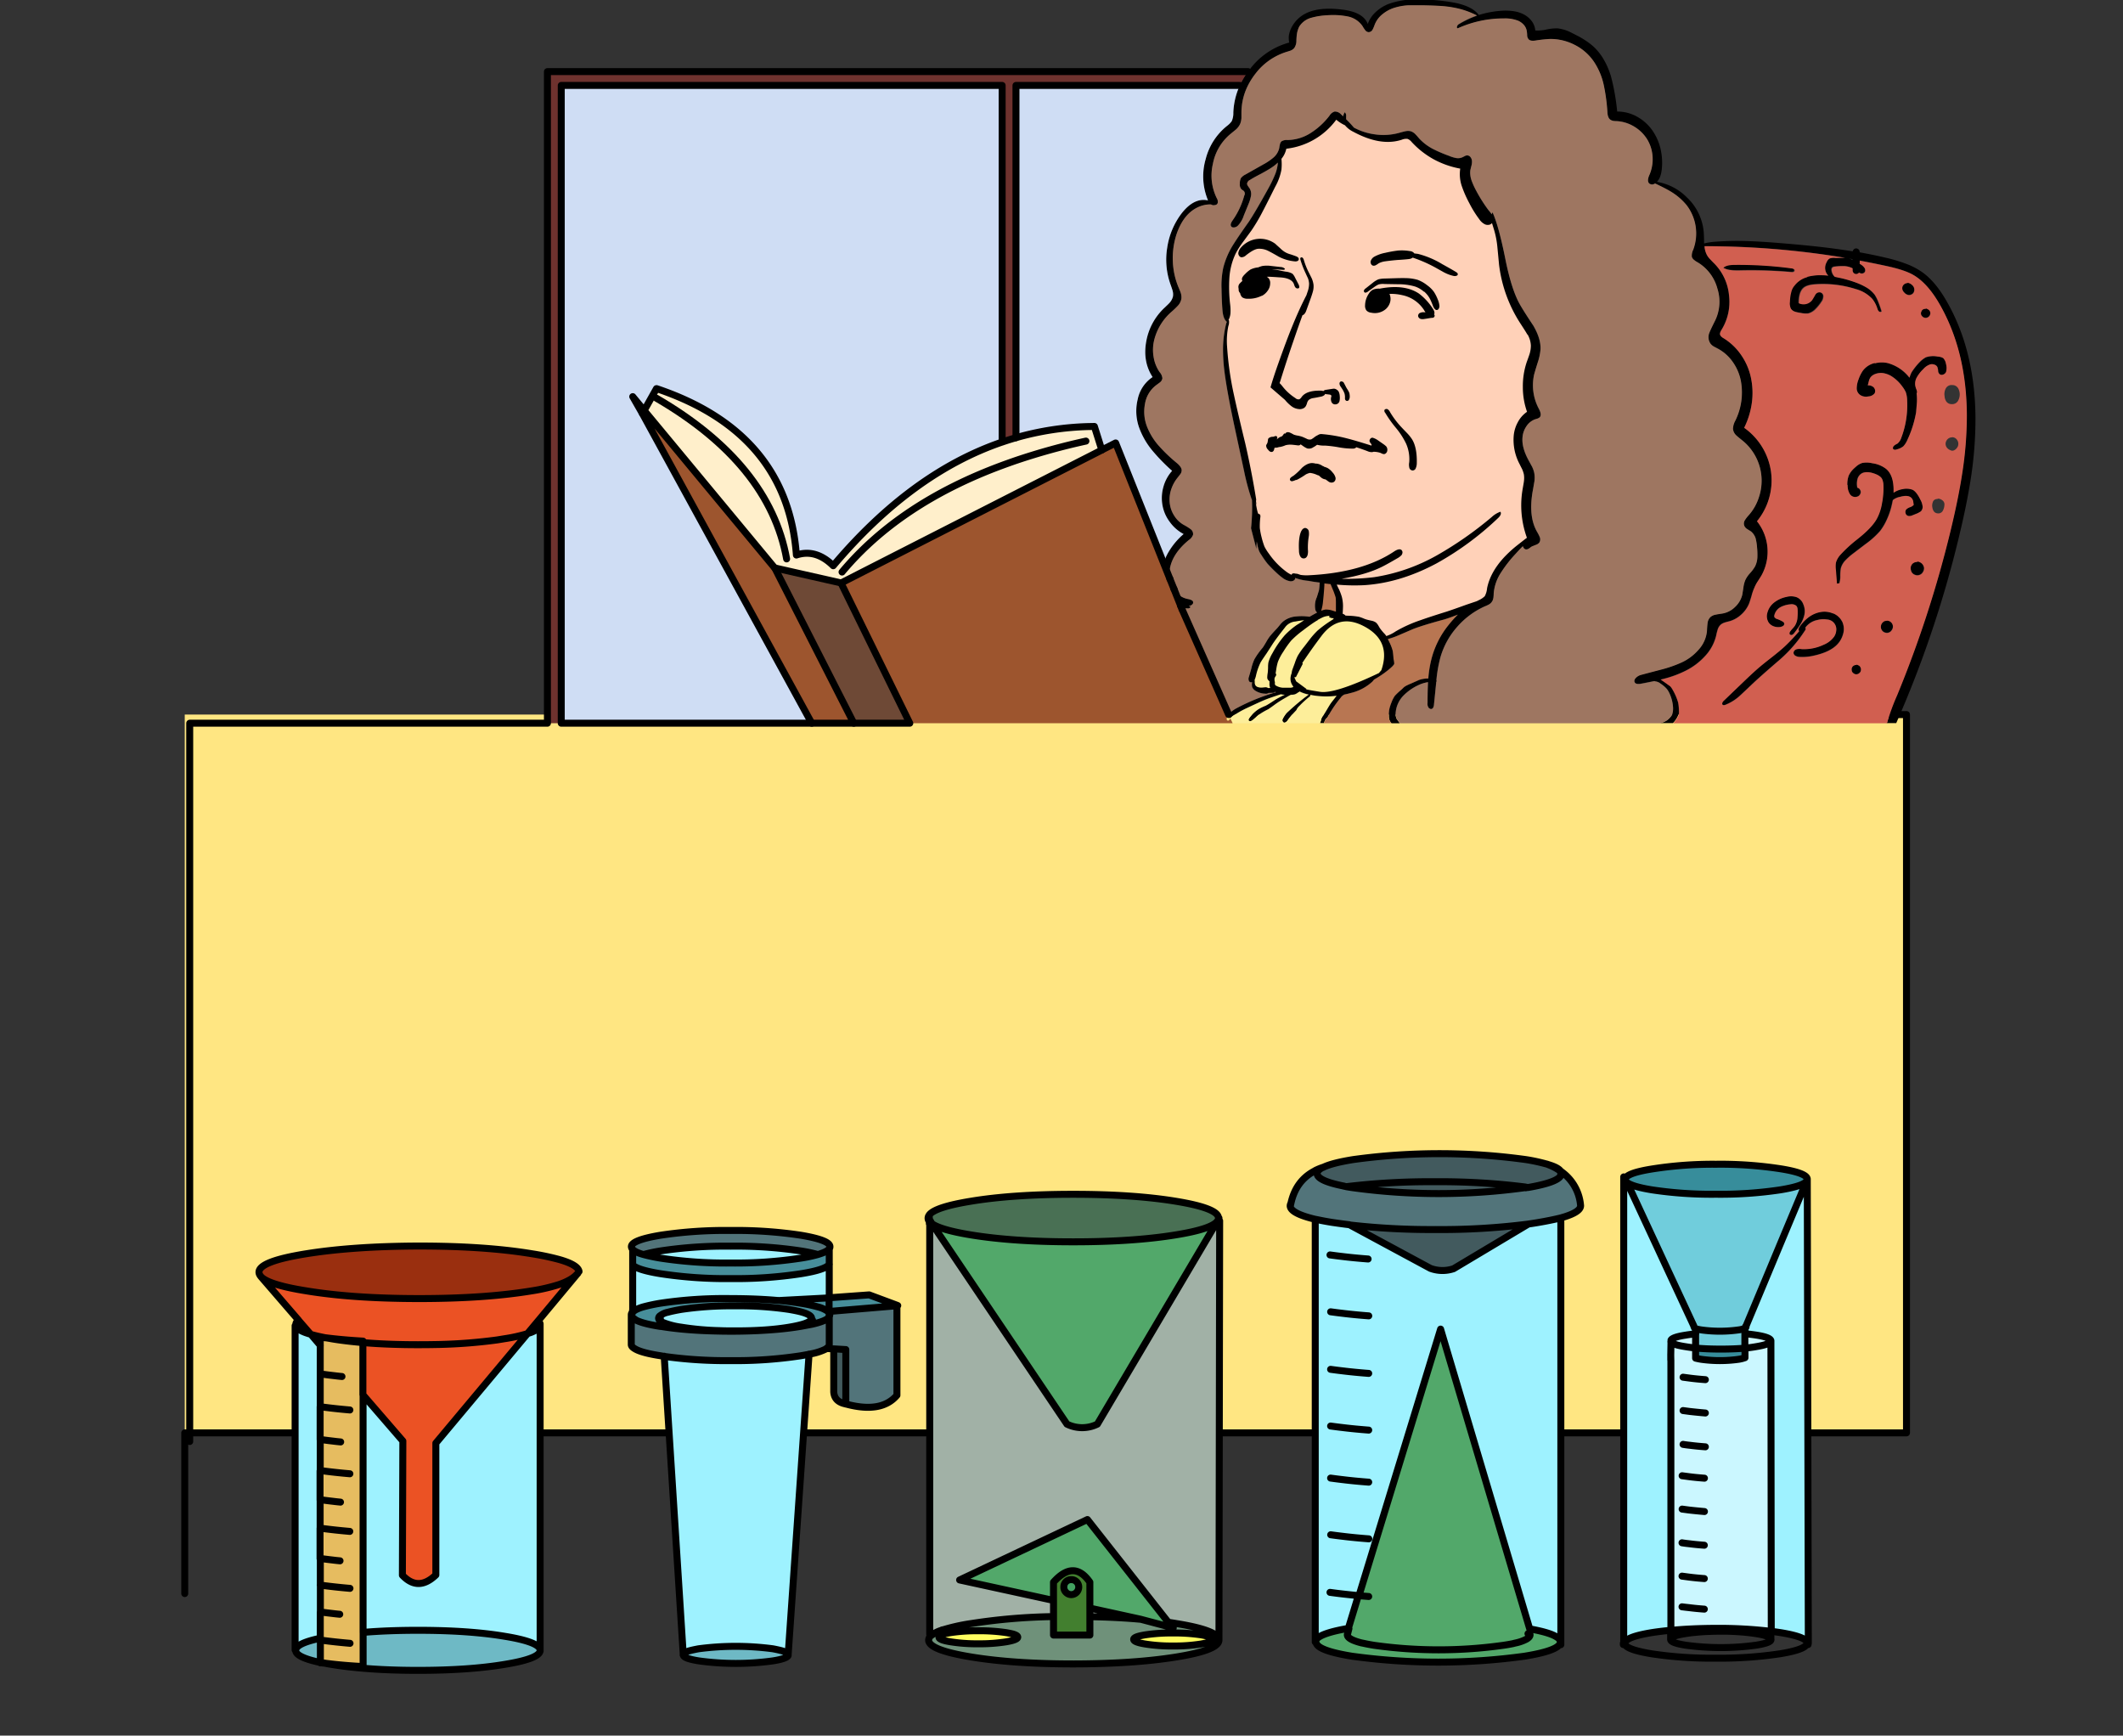 <svg id="Capa_1" data-name="Capa 1" xmlns="http://www.w3.org/2000/svg" viewBox="0 0 913.69 746.86"><rect x="0" y="0" width="913.69" height="746.86" fill="#333333" stroke="none"/><defs><style>.cls-1{fill:#ffe682;}.cls-2{fill:none;stroke:#000;stroke-linecap:round;stroke-linejoin:round;stroke-width:3px;}.cls-3{fill:#fdee9a;}.cls-4{fill:#b87652;}.cls-5{fill:#9d552e;}.cls-6{fill:#6e4936;}.cls-7{fill:#cfddf4;}.cls-8{fill:#ffd1b8;}.cls-9{fill:#d15f50;}.cls-10{fill:#9e7661;}.cls-11{fill:#6e322e;}.cls-12{fill:#ffefcb;}.cls-13{fill:#6eb9c5;}.cls-14{fill:#9ef2ff;}.cls-15{fill:#425a5e;}.cls-16{fill:#52747a;}.cls-17{fill:#478e9a;}.cls-18{fill:#cbf7ff;}.cls-19{fill:#378d9b;}.cls-20{fill:#70cddc;}.cls-21{fill:#52a86a;}.cls-22{fill:#a1b1a6;}.cls-23{fill:#fffd5f;}.cls-24{fill:#427f2f;}.cls-25{fill:#43a261;}.cls-26{fill:#6f917a;}.cls-27{fill:#497054;}.cls-28{fill:#eb5224;}.cls-29{fill:#e6bc60;}.cls-30{fill:#9a2f0f;}</style></defs><title>02</title><path class="cls-1" d="M239.41,307.49H79.51v309.1h741V307.49H567.61a1.21,1.21,0,0,1-.5.6.92.92,0,0,1-.6.1.64.64,0,0,1-.5-.3.93.93,0,0,1,0-.4H239.41Z"/><polyline class="cls-2" points="813.91 307.49 820.51 307.49 820.51 616.59 79.51 616.59 79.51 685.74"/><path d="M508.7,262.16a3.77,3.77,0,0,1,.95-.3,7.64,7.64,0,0,1,1.55-.05,1.23,1.23,0,0,0,1.25-.65c-.27-.13-.53-.24-.8-.35a3.12,3.12,0,0,0,1.1-.4c.73-.43,1-1,.7-1.6-.24-.46-1-.81-2.2-1.05a8.79,8.79,0,0,1-6-4.3l2.65,6.65a9.07,9.07,0,0,0,1.1.4l-.9.15.6,1.5"/><path d="M660,140.31q-4.11-6.15-5.9-9.3-3.6-6.39-6.25-19.6-2.85-14.25-5.5-20a5.24,5.24,0,0,0-.35.85,16.15,16.15,0,0,0-1.4-1.8,63.81,63.81,0,0,1-5.2-8.2,32.81,32.81,0,0,1-2-4.35,9.81,9.81,0,0,1-.6-4.65c.2-.83.35-1.45.45-1.85a6,6,0,0,0,.25-1.9,3,3,0,0,0-.6-1.8,1.85,1.85,0,0,0-1.6-.8,2.86,2.86,0,0,0-1,.35c-.44.24-.77.4-1,.5a4.56,4.56,0,0,1-2.8.25,13.67,13.67,0,0,1-2.85-.9,59.87,59.87,0,0,1-7-3,21.93,21.93,0,0,1-5.9-4.5c-.7-.83-1.25-1.45-1.65-1.85a4.84,4.84,0,0,0-2-1.25,5.08,5.08,0,0,0-2.2,0c-.24,0-1,.22-2.2.55a25.52,25.52,0,0,1-11,.8,26.34,26.34,0,0,1-9-2.9q-1.47-1.75-3.35-3.6V50.06a2.09,2.09,0,0,0-.6-1.75,5.31,5.31,0,0,0-.7,1.75l-.9-.85A3.6,3.6,0,0,0,574.4,48a3.93,3.93,0,0,0-2.2,1.75,31.16,31.16,0,0,1-8,7.4,19,19,0,0,1-10.1,3.1,4.2,4.2,0,0,0-2.55.55,2.42,2.42,0,0,0-.7,1.35,11.92,11.92,0,0,0-.3,1.6,7.6,7.6,0,0,1-2.55,4.1,24.41,24.41,0,0,1-4.3,2.9l-7.8,4.4a5.43,5.43,0,0,0-1.85,1.5,5.38,5.38,0,0,0-.45,2.45,3.07,3.07,0,0,0,.65,2.3,4.47,4.47,0,0,0,.6.45,1.62,1.62,0,0,1,.65,2.3,33.59,33.59,0,0,1-5.1,10.8c-.67,1-.89,1.7-.65,2.2s.66.77,1.4.7a2.64,2.64,0,0,0,1.65-.8,11.34,11.34,0,0,0,2.5-4.3l2.1-5.15a17.22,17.22,0,0,0,1-3.35,4.66,4.66,0,0,0-.6-3.2c-.34-.43-.57-.75-.7-1a2,2,0,0,1-.4-1,2.11,2.11,0,0,1,1.3-1.65q1.44-.94,4.65-2.6,3-1.65,4.55-2.65A17.79,17.79,0,0,0,550,70a17,17,0,0,1-1,4.6,53.75,53.75,0,0,1-3.15,6.6q-5.46,9.9-8.35,14.25-4.41,6.25-6.45,9.45a34.85,34.85,0,0,0-4.55,10.25,36.69,36.69,0,0,0-.75,9c.06,3.6.2,6.67.4,9.2s.82,4.21,1.9,5.1a4.78,4.78,0,0,0-.4,1.15,46.35,46.35,0,0,0-1.25,10.55,75.85,75.85,0,0,0,.5,8.7q1,8.65,4.6,25.4l3.95,18.35a101.94,101.94,0,0,0,3.2,12,1.5,1.5,0,0,0,.2.4,83.21,83.21,0,0,1-.4,12.25l2.3,8.9c0-1.14.1-2.22.15-3.25l.4,2a14.74,14.74,0,0,0,.55,1.95,8.13,8.13,0,0,0,1,1.8,40.86,40.86,0,0,0,2.7,3.85,61.14,61.14,0,0,0,4.4,4.4,27.51,27.51,0,0,0,2.35,1.95,7.17,7.17,0,0,0,2.6,1.15,2.4,2.4,0,0,0,1.9-.25,1.59,1.59,0,0,0,.6-.7,1.37,1.37,0,0,0,0-.4,22.31,22.31,0,0,0,5.65,1.25.19.19,0,0,0,.1,0c1.14.25,2.76.5,4.85.75,0,.31-.07.67-.1,1.05-.07,1-.15,1.74-.25,2.3,0,.1-.34,1.07-.9,2.9a8.93,8.93,0,0,0-.65,5.45,2.23,2.23,0,0,0,.6,1.05l.15.15c-1.08.56-2.16,1.16-3.25,1.8a22.67,22.67,0,0,0-5.6-.15,10.27,10.27,0,0,0-5.4,1.9,9.9,9.9,0,0,0-1.6,1.55c-.6.77-1.07,1.34-1.4,1.7-1.5,1.57-2.59,2.79-3.25,3.65a22,22,0,0,0-1.45,2.3c-.67,1.14-1.15,1.92-1.45,2.35a31.9,31.9,0,0,0-3.55,4.95,20.2,20.2,0,0,0-1.4,4.2l-1,3.45a2.19,2.19,0,0,0,.1,1.9,1.12,1.12,0,0,0,1.05.4l.25-.05a5.11,5.11,0,0,0,0,2.1,3.45,3.45,0,0,0,1.4,1.6,8.28,8.28,0,0,0,4.15,1.25,2.1,2.1,0,0,0,1.6-.35,2.43,2.43,0,0,0,.85,0l.7,0a1.5,1.5,0,0,0,.75-.15,1.07,1.07,0,0,0,.3-.3,1.63,1.63,0,0,0,.5.2,85.72,85.72,0,0,0-16.75,6.75,12.82,12.82,0,0,0-3.7,2.8l.75,1.65a13.08,13.08,0,0,1,1-.9,41,41,0,0,1,6.1-3.5c3.9-1.83,6.46-3,7.7-3.5q2.37-.94,7-2.45h.05a5.29,5.29,0,0,0,1.45.15H553q-2.64,1.27-4,2.1c-1.84,1.24-3.25,2.12-4.25,2.65a22.19,22.19,0,0,0-3.1,1.5,15.61,15.61,0,0,0-4,3.9c-.24.37-.34.64-.3.8.1.4.38.57.85.5a2.6,2.6,0,0,0,.9-.45c.3-.23.76-.63,1.4-1.2a17.24,17.24,0,0,1,1.45-1.25,28,28,0,0,1,3.85-2.25c.73-.46,1.81-1.23,3.25-2.3a51.91,51.91,0,0,1,4.65-2.9c.68-.41,1.32-.76,1.9-1.05a7.56,7.56,0,0,0,1.25-.1,2.28,2.28,0,0,0,.9-.3,3.5,3.5,0,0,0,1-.65.73.73,0,0,0,.4-.2.38.38,0,0,0,.15-.2,16.07,16.07,0,0,0,4,1.35l-.15.1q-4.11,3.06-8.55,7.1a10,10,0,0,0-2.5,3.25,1.15,1.15,0,0,0,.1,1.4c.3.37.71.39,1.25.05a3.33,3.33,0,0,0,.9-1,33.33,33.33,0,0,1,2.8-3.35l.75-.8.45-.85a9,9,0,0,1,1.05-1.15,41.4,41.4,0,0,1,4-3.65,1.34,1.34,0,0,0,.5-.55.75.75,0,0,0,0-.4,34.81,34.81,0,0,0,11.35.4l-2.3,2.95c-.44.6-1,1.54-1.75,2.8s-1.32,2.2-1.75,2.8a4.54,4.54,0,0,0-1,2.35,5,5,0,0,0-.35.9h1.65a1.86,1.86,0,0,0,.15-.4c.3-.66.46-1,.5-1.1a7.9,7.9,0,0,1,.75-.8,5.81,5.81,0,0,0,.7-1.15,50,50,0,0,1,5.15-7.5,3.61,3.61,0,0,1,.9-.95l.6-.4c1-.19,1.92-.42,2.9-.7a20.67,20.67,0,0,0,9.2-4.85,8.93,8.93,0,0,0,.75-.9,44.34,44.34,0,0,0,5.7-3.8c1.9-1.5,2.9-2.51,3-3.05a9.54,9.54,0,0,0-.3-2.05c-.1-1.53-.22-2.68-.35-3.45a19.74,19.74,0,0,0-1.4-3.7c-.24-.5-.47-1-.7-1.4a30.25,30.25,0,0,0,4.1-1.4q2.25-.94,6.75-2.9,4.35-1.69,13.5-4.15,2.42-.75,5.75-2.05a44.78,44.78,0,0,0-4,4.45A38.59,38.59,0,0,0,616,284a48.88,48.88,0,0,0-1.25,8,12,12,0,0,0-4.05.65c-.14.07-1.25.57-3.35,1.5a21.43,21.43,0,0,0-2.45,1.15,5.74,5.74,0,0,0-1.1.9,12.24,12.24,0,0,1-1.1,1,28.43,28.43,0,0,0-2.35,2.25,12.58,12.58,0,0,0-1.45,2.85,18.63,18.63,0,0,0-.9,2.75,14.23,14.23,0,0,0-.25,2.9,5,5,0,0,0,.3,2,4.06,4.06,0,0,0,.85,1.3h3.5c-.07-.14-.15-.29-.25-.45-.44-.6-.75-1.05-1-1.35a5.24,5.24,0,0,1-.5-3,11.85,11.85,0,0,1,3.3-7.1,22.19,22.19,0,0,1,6.5-4.55,14.91,14.91,0,0,1,4.1-1.25c-.11,2-.17,5-.2,8.85a3,3,0,0,0,.3,1.9,1.42,1.42,0,0,0,.7.65.94.94,0,0,0,.9.05c.43-.16.71-.7.85-1.6,0-.22.36-3.56,1-10a.49.49,0,0,0,.15-.5.46.46,0,0,0-.1-.1,58.61,58.61,0,0,1,1.75-10,33.85,33.85,0,0,1,7.2-13.05,34.54,34.54,0,0,1,11.95-8.85,12,12,0,0,0,1.9-.9,4,4,0,0,0,1.4-1.4,4.54,4.54,0,0,0,.4-1.5,12.57,12.57,0,0,0,.1-1.6,19.08,19.08,0,0,1,3.15-9,54.83,54.83,0,0,1,6.1-7.85q2.14-2.36,3.3-3.5a2.12,2.12,0,0,0,.3.65,1.35,1.35,0,0,0,1.3.75,2.42,2.42,0,0,0,1.1-.45c.2-.13.51-.36.95-.7.16-.1.8-.36,1.9-.8a3,3,0,0,0,1.6-1.1,2.65,2.65,0,0,0,.15-2.2,18.06,18.06,0,0,0-1.1-2.2q-4.05-6.84-1.8-18.5l.6-3.5a12.05,12.05,0,0,0-.1-3.5,12.24,12.24,0,0,0-1-2.8c-.07-.1-.55-1-1.45-2.65q-3-5.49-2.6-9.85a9.88,9.88,0,0,1,1.75-4.85,7.53,7.53,0,0,1,4-3,4,4,0,0,0,1.6-.7q1.14-1.09-.4-3.9a21.42,21.42,0,0,1-2-14.35q.24-1,1.65-5.55a22.92,22.92,0,0,0,1.15-5.55q.15-4.5-3-10"/><path d="M654.65,139.66c1.46,2.24,2.35,3.65,2.65,4.25a10.51,10.51,0,0,1,1.4,4.65,12.37,12.37,0,0,1-.55,3.7c-.1.34-.52,1.52-1.25,3.55a32.63,32.63,0,0,0-1.65,10.7,31.76,31.76,0,0,0,1.8,10.65,12.36,12.36,0,0,0-4,4.55,14.61,14.61,0,0,0-1.75,5.95,22.14,22.14,0,0,0,2.55,12c.23.5.6,1.24,1.1,2.2a12.31,12.31,0,0,1,.75,2.25,10.58,10.58,0,0,1,0,3.05c0,.17-.17,1.19-.5,3a40.94,40.94,0,0,0,1.8,21.2c-1.89,1.43-3.3,2.53-4.25,3.3a51.91,51.91,0,0,0-5.65,5.2q-5.91,6.4-7.25,13.25a8.72,8.72,0,0,1-1,3.4,8.85,8.85,0,0,1-2.55,1.7q-.45.24-.9.45l-4.3,1.45q-5.7,2.06-8.55,3-7.56,2.36-11.3,3.7a57.62,57.62,0,0,0-10.75,4.85,16.44,16.44,0,0,1-4,2c-.19-.27-.38-.52-.55-.75a20.9,20.9,0,0,1-2.3-2.75c-.3-.53-.54-.93-.7-1.2a5.59,5.59,0,0,0-.9-1.1,5.08,5.08,0,0,0-1.65-.75c-.8-.16-1.4-.3-1.8-.4a12.11,12.11,0,0,1-1.95-.65,14.42,14.42,0,0,0-2-.7,31.56,31.56,0,0,0-3.35-.4l-2.35-.1a2.88,2.88,0,0,0-1.25-.8c.1-1.58.15-2.71.15-3.4a16.51,16.51,0,0,0-.5-3.85,24.74,24.74,0,0,0-1.2-3.2c-.4-.87-.72-1.57-1-2.1a83.62,83.62,0,0,0,11.85.25q15.5-1,31.15-9.4A128.33,128.33,0,0,0,644.65,223c1.2-1.1,1.56-2,1.1-2.8a10.62,10.62,0,0,0-3.65,2.2A155.35,155.35,0,0,1,618.35,239a79.4,79.4,0,0,1-26.9,9.35,97.42,97.42,0,0,1-14.1.7q11.21-1.87,18-5.45c1.33-.7,3.31-1.81,6-3.35a7,7,0,0,0,1.85-1.4,2.29,2.29,0,0,0,.4-1.1,1.46,1.46,0,0,0-.4-1.05c-.6-.56-1.62-.4-3.05.5q-13.75,9.26-37.1,10.35a17.51,17.51,0,0,1-3.2-.15,9.93,9.93,0,0,1-1.2-.4,3.6,3.6,0,0,0-1-.15c-1-.24-1.53-.14-1.7.3a.65.65,0,0,0-.05.15l-.15,0a12.61,12.61,0,0,1-2.55-1.6,32.73,32.73,0,0,1-7.05-7.4,20.47,20.47,0,0,1-1.95-3.1,33.63,33.63,0,0,1-1.25-4.05,31,31,0,0,1-.75-3.9,30.27,30.27,0,0,1,.2-4.55,2.45,2.45,0,0,0,0-1,.76.76,0,0,0-.75-.55c-.3,0-.72-1.68-1.25-5.15q.5,2.56.15-.45a1.85,1.85,0,0,0,.05-.85q-2-12-4.65-23.8-3.36-13.85-4.85-20.8a136.31,136.31,0,0,1-3-21.1,31.76,31.76,0,0,1,.55-8.7,5,5,0,0,0,.25-2.55l-.2,0a7.42,7.42,0,0,0,.85-2.85,20.24,20.24,0,0,0-.15-4.1,65.44,65.44,0,0,1-.3-11.25,28.48,28.48,0,0,1,2.8-10.65,37.73,37.73,0,0,1,3.15-4.9l3.45-4.7a76.17,76.17,0,0,0,5.1-8.65q.9-1.69,5.25-10.25a23.59,23.59,0,0,0,2.7-7.4,23.42,23.42,0,0,0,0-4.65A10,10,0,0,0,553.6,64a31.05,31.05,0,0,0,21.5-12.5,16.1,16.1,0,0,0,3.75,2.4,10.56,10.56,0,0,0,3.5,2.75q11.94,6.45,21,3.45a4.86,4.86,0,0,1,2.4-.35,4.19,4.19,0,0,1,1.8,1.35,37.61,37.61,0,0,0,9.5,7.45,38.29,38.29,0,0,0,11.4,4,16.06,16.06,0,0,0,.7,7.6,49.1,49.1,0,0,0,3.2,7.25,47,47,0,0,0,4.35,7,6.23,6.23,0,0,0,2.35,2.1,2.69,2.69,0,0,0,1.55.25,2,2,0,0,0,1.4-.65.56.56,0,0,0,.1-.15c.19.73.51,1.82,1,3.25a38.29,38.29,0,0,1,1.35,7.25c.16,1.64.4,4.09.7,7.35a59.53,59.53,0,0,0,9.5,25.85"/><path d="M570,251c.92.12,1.8.22,2.65.3l1.4,3.4c.46,1.27.73,2.07.8,2.4a20.68,20.68,0,0,1,.1,2.3v3.75l-1.05-.3a9.27,9.27,0,0,0-3.35-.6,7.51,7.51,0,0,0-2,.55.75.75,0,0,0,.1-.2,17.77,17.77,0,0,0,.75-3.9c.34-3.14.54-5.7.6-7.7"/><path d="M557.75,267.41c1.32-.25,2.51-.44,3.55-.55-.95.64-1.9,1.31-2.85,2a32.71,32.71,0,0,0-5.25,4.5A42.45,42.45,0,0,0,548,281a16.22,16.22,0,0,0-1.75,4,12.43,12.43,0,0,0-.15,2.25q-.06,1.56-.15,2.25a12.18,12.18,0,0,0-.2,2.2,1.86,1.86,0,0,0,.55,1.05,1,1,0,0,0,.4.3c0,.4,0,.8,0,1.2a3.79,3.79,0,0,0,.15,1.25,3.07,3.07,0,0,0,.2.5h-.3a3.83,3.83,0,0,0-.6.05,1.94,1.94,0,0,0-1.25-.35l-1.5.15a5.15,5.15,0,0,1-1.75-.25,2,2,0,0,1-1-.75,2.4,2.4,0,0,1-.3-1.15,9.45,9.45,0,0,0-.05-1.2,8.75,8.75,0,0,0,.55-1.6,25.75,25.75,0,0,1,2-5.85c.26-.5,1.15-1.83,2.65-4l2.35-3.65q1.65-2.55,5.45-7.35a6.13,6.13,0,0,1,4.55-2.65"/><path d="M566.65,267.11a4.48,4.48,0,0,0,.6-.35c.6-.34,1.17-.64,1.7-.9a7.75,7.75,0,0,1,3.45-.9h.15a.86.86,0,0,0-.4.45,2.87,2.87,0,0,0,2,.55,1.24,1.24,0,0,0-.05.4c-.27.17-.61.38-1,.65a49.1,49.1,0,0,0-5.85,4.3,34.83,34.83,0,0,0-3.45,3.9l-2.3,3a32.21,32.21,0,0,0-2.8,4,23.13,23.13,0,0,0-1.25,3.1l-1,2.7a6.79,6.79,0,0,0-.35,1.65,6.41,6.41,0,0,0-.5,2.25,5.08,5.08,0,0,0,.75,2.8,6.51,6.51,0,0,0,.5.75,1.11,1.11,0,0,1-.3.25,3.52,3.52,0,0,1-1.1.2c-1.5,0-2.52,0-3.05,0a6.84,6.84,0,0,1-2.85-.8,1.21,1.21,0,0,1-.65-.6,4.2,4.2,0,0,1,0-1,3.78,3.78,0,0,1-.15-1.75,3.09,3.09,0,0,1,.4-.75,1.46,1.46,0,0,0,.3-.75.94.94,0,0,0-.25-.55c.07-.46.15-1,.25-1.6a23.24,23.24,0,0,1,.7-3.25,21.53,21.53,0,0,1,2.35-4.45,41.06,41.06,0,0,1,3.4-4.8,39.6,39.6,0,0,1,5.1-4.4c2.22-1.71,4.15-3.07,5.8-4.1"/><path d="M594.55,288.36l-1.15,1.35.05-.1q-19,9-25.3,8.05c-4.17-.66-6.17-1.05-6-1.15a.26.26,0,0,0,.15-.1l-4.4-3.25-.8-1.75.7-.1,2.9-5.65v-.15l-.1-.2a.21.21,0,0,0-.15.05q4-6,8.3-11.7,7.29-9.75,17.85-4.45,11.43,5.73,8.55,17.15c-.17.67-.37,1.34-.6,2"/><path d="M593.7,285.66l.45.2v-.05l-.45-.15"/><path d="M595.75,176.76a1.67,1.67,0,0,0,.25,1,50,50,0,0,0,4.7,6.65,32.76,32.76,0,0,1,4.4,6.8,16.52,16.52,0,0,1,1.35,8,5.38,5.38,0,0,0,0,2.15,1.55,1.55,0,0,0,1.4,1.4,1.43,1.43,0,0,0,1.4-.95,5.4,5.4,0,0,0,.45-2q.19-6.79-2-10.4a18.24,18.24,0,0,0-2.1-2.65c-1.07-1.1-1.87-1.93-2.4-2.5a37.2,37.2,0,0,1-5-6.6,3,3,0,0,0-1.05-1.25,1.09,1.09,0,0,0-.85-.05.76.76,0,0,0-.55.5"/><path d="M561.4,227.36a2.18,2.18,0,0,0-1.4,1.3q-1.35,2.76-1,8.4a5.54,5.54,0,0,0,.4,2.2c.4.87,1,1.27,1.7,1.2s1.3-.51,1.6-1.45a6.39,6.39,0,0,0,.15-2.25,28.55,28.55,0,0,1,.35-5.7,7.12,7.12,0,0,0,0-2.4,1.63,1.63,0,0,0-.65-.95,1.56,1.56,0,0,0-1.1-.35"/><path d="M571.35,201.46a9.9,9.9,0,0,0-1.65-.6,3.51,3.51,0,0,1-.6-.2,5.75,5.75,0,0,0-2.55-1,3.87,3.87,0,0,1-.45,0,5.4,5.4,0,0,0-1-.2q-2.25-.34-4.85,2a28.42,28.42,0,0,1-3,2.9.14.14,0,0,1-.1.05,1,1,0,0,1-.2.2,6.44,6.44,0,0,1-.65.45,4.78,4.78,0,0,0-1,.75,1.15,1.15,0,0,0-.25.6.7.7,0,0,0,.2.55.93.93,0,0,0,1.05.2,3.53,3.53,0,0,0,1.1-.4,2.76,2.76,0,0,0,.9-.25,31,31,0,0,0,3.6-2.2,7.56,7.56,0,0,1,1.75-.65,9.74,9.74,0,0,1,3.15.9c.3.13.58.25.85.35s.52.47.85.75a3.76,3.76,0,0,0,1.9.8c1,.71,1.48,1.07,1.55,1.1a2,2,0,0,0,2,0,1.8,1.8,0,0,0,.65-2.1,5.08,5.08,0,0,0-1.2-2,7.56,7.56,0,0,0-2.15-1.9"/><path d="M553.15,186.61h0a.62.62,0,0,0-.55.15l-.5.7a1.93,1.93,0,0,1-.55.45l-.7.25a7.46,7.46,0,0,0-1.15.85l-.2.15a1.38,1.38,0,0,0,.2-.45.74.74,0,0,0-.2-.9.84.84,0,0,0-.75-.05,4.23,4.23,0,0,1-.75.25,2.81,2.81,0,0,0-2,.65,1.29,1.29,0,0,0-.25.85q-.11.7-.15.9a5.35,5.35,0,0,1-.6,1.15,2.3,2.3,0,0,0,.75,1.95c.6.77,1.18,1.09,1.75,1,.3,0,.56-.26.8-.7,0-.1.13-.46.3-1.1v0a1.55,1.55,0,0,0,.45,0,4.1,4.1,0,0,0,1.5-.3.76.76,0,0,0,.3,0,10,10,0,0,0,2.45-.75,8,8,0,0,1,2.45-.25c.3,0,1.11.09,2.45.25.85.16,1.38,0,1.6-.4l1,.7a9.37,9.37,0,0,0,1.8,1.05,3.19,3.19,0,0,0,2.75-.55c.36-.21.88-.56,1.55-1a12.52,12.52,0,0,0,3.5.35,52.85,52.85,0,0,1,5.9.75,33.86,33.86,0,0,0,5.9.55,2.11,2.11,0,0,0,1.25-.3,1.07,1.07,0,0,0,.3-.3c1.63.52,3.24,1.09,4.85,1.7a4.32,4.32,0,0,0,2.05.4,2.07,2.07,0,0,0,.5-.15,9.5,9.5,0,0,1,3.2.55,2.81,2.81,0,0,0,1.2.45,1.2,1.2,0,0,0,1-.4,1.68,1.68,0,0,0,.55-1.05,2.33,2.33,0,0,0-.45-1.85,10.29,10.29,0,0,0-1.45-1.15l-2.15-1.5a7.43,7.43,0,0,0-2.3-1.1,1.22,1.22,0,0,0-1.1.7,1.12,1.12,0,0,0,0,1.25,6.27,6.27,0,0,0,.5.7.73.73,0,0,1,.15.75h0q-7.15-2.25-10.55-3.1A64,64,0,0,0,569,186.76a2.43,2.43,0,0,0-1.45.25,4.3,4.3,0,0,0-.45.25,7.53,7.53,0,0,0-1.25.75,11.05,11.05,0,0,1-1.45,1,2.6,2.6,0,0,1-2-.25c-.9-.43-1.59-.73-2.05-.9a15.25,15.25,0,0,0-1.8-.45,8.17,8.17,0,0,1-1.75-.45,14.12,14.12,0,0,0-1.75-.9c-.84-.26-1.42-.13-1.75.4,0,.06-.08.11-.1.15"/><path d="M541.55,115a9.84,9.84,0,0,0-3.4.95,12.8,12.8,0,0,0-2.35,2,5.67,5.67,0,0,0-1.15,1.45,1.62,1.62,0,0,0,0,1.55,10,10,0,0,0-.95.9,2.2,2.2,0,0,0-.75,2,2.71,2.71,0,0,0,.1.55,2,2,0,0,0,.6,1.75c0,.14.06.27.1.4a3.27,3.27,0,0,0,.85,1.45,4,4,0,0,0,2.4.6,12.26,12.26,0,0,0,5.9-1.25l.05,0a.09.09,0,0,0,.1,0l.2-.1a7.08,7.08,0,0,0,2.35-2.2,5.31,5.31,0,0,0,1-3,3.07,3.07,0,0,0-.8-2.4,4.14,4.14,0,0,0-.65-.5l1.3,0c.93,0,2.3.12,4.1.25q5,.21,6.2,2.7c0,.07.13.35.3.85a2.55,2.55,0,0,0,.4.75,1.06,1.06,0,0,0,.8.45.76.76,0,0,0,.8-.25c.16-.26.1-.73-.2-1.4l-1.55-3a5.85,5.85,0,0,0-1.1-1.65,7.1,7.1,0,0,0-2.85-.9c-.5-.06-1.52-.26-3.05-.6q-1.86-.34-3-.45a2,2,0,0,1-.4,0c.34,0,.69,0,1.05,0l4,.25c.63.07,1-.08,1-.45a2.84,2.84,0,0,0-1.85-.75l-4-.45a13.47,13.47,0,0,0-3.8,0,9.06,9.06,0,0,0-1.8.6"/><path d="M551,106.86l-2-1.8a10.93,10.93,0,0,0-15,1.5,4.41,4.41,0,0,0-1.1,2.25,1.81,1.81,0,0,0,.3,1.2,1.45,1.45,0,0,0,1,.7,2.87,2.87,0,0,0,2-.85c2.1-1.7,3.81-2.63,5.15-2.8a8.48,8.48,0,0,1,4.6,1q1.44.7,4.35,2.4a18.83,18.83,0,0,0,6.75,2c1.1.14,1.71-.13,1.85-.8s-.27-1-1.1-1.35c-.4-.16-1.2-.45-2.4-.85a9.26,9.26,0,0,1-2.35-.95,10.58,10.58,0,0,1-2.1-1.65"/><path d="M580.05,167.61a13,13,0,0,1-.85-1.5c-.47-.9-.74-1.4-.8-1.5a1.52,1.52,0,0,0-.75-.4.78.78,0,0,0-.75.2q-.51.56,0,1.65c.06.1.41.64,1.05,1.6a9.45,9.45,0,0,1,.85,1.75,5.89,5.89,0,0,1,.2,1.3v1a1.05,1.05,0,0,0,.55.8.9.9,0,0,0,1.15-.4,2.81,2.81,0,0,0,.35-1.2,6.53,6.53,0,0,0-.2-1.8,9.62,9.62,0,0,0-.8-1.5"/><path d="M575.85,168.51a2.89,2.89,0,0,0-1.8-1.2l-3.25.5a1.6,1.6,0,0,0-1.1.55,3.51,3.51,0,0,0-1.3-.2c-3.94-.06-6.6.82-8,2.65a3.1,3.1,0,0,1-1,1.05,1.88,1.88,0,0,1-1.75-.5,22.08,22.08,0,0,1-5.75-5.3,15.07,15.07,0,0,0-1.05-1.15c.1-.26.2-.54.3-.85q2.7-8.7,5.7-17.4,2-6,3.85-10.95a1.74,1.74,0,0,0,.7-.4,4.05,4.05,0,0,0,.9-1.5l2.1-5.8c.43-1.26.71-2.18.85-2.75a8,8,0,0,0,.2-2.75,10.43,10.43,0,0,0-.75-2.65c-.17-.36-.59-1.2-1.25-2.5a30.93,30.93,0,0,1-2.15-5.4,2.33,2.33,0,0,0-.5-.95.7.7,0,0,0-.5-.2.54.54,0,0,0-.45.2c-.17.17-.19.47,0,.9a41,41,0,0,0,2.2,5.7c.56,1.24.9,2,1,2.15a8.24,8.24,0,0,1,.5,2.3,10.44,10.44,0,0,1-.7,3.7l-.45,1.35q-3.18,6.11-6.25,13.75-2.25,5.5-5.95,15.9-2.13,5.93-3.25,10l6.2,5.35a17.3,17.3,0,0,0,2.75,2.7,6.15,6.15,0,0,0,3.45,1.3,3.41,3.41,0,0,0,1.65-.3,2.45,2.45,0,0,0,1.2-1.1,5.89,5.89,0,0,0,.5-1.3,3.28,3.28,0,0,1,.65-1.2,4,4,0,0,1,2-.85c.7-.1,1.76-.3,3.2-.6a3.34,3.34,0,0,0,1.4-.55,1.17,1.17,0,0,0,.5-.65,1.84,1.84,0,0,0,.7.15l1.25.15a1.12,1.12,0,0,1,.65.3.86.86,0,0,1,0,.8,3.33,3.33,0,0,0,.15,2.1,1.66,1.66,0,0,0,1.75,1,1.81,1.81,0,0,0,1.45-1.45,6.64,6.64,0,0,0,.1-2.1,4.93,4.93,0,0,0-.5-2"/><path d="M594.15,124.16l-.5.1h-.25a6.67,6.67,0,0,0-2.65.4,4.29,4.29,0,0,0-1.85,1.7,9.21,9.21,0,0,0-1.65,5,3.49,3.49,0,0,0,.55,2.25,3.22,3.22,0,0,0,2.1,1,7.22,7.22,0,0,0,6.25-1.55,6.24,6.24,0,0,0,1.8-2.75,5.24,5.24,0,0,0,0-3.25c-.06-.19-.13-.37-.2-.55a21.48,21.48,0,0,1,5.5.55,14.61,14.61,0,0,1,9.3,6.3c.26.44.49.81.7,1.1a6.7,6.7,0,0,0-1.7,0l-.3.15a1.23,1.23,0,0,0-.95.6,1.27,1.27,0,0,0-.15,1.15,1.63,1.63,0,0,0,1.1.95,3.78,3.78,0,0,0,1.5,0c.53-.06,1.36-.2,2.5-.4.23,0,.63-.06,1.2-.1a1.07,1.07,0,0,0,.75-.85.89.89,0,0,0-.25-.6c.34-.67.13-1.55-.65-2.65a25,25,0,0,0-5.9-6.35q-6.11-4-16.3-2.2"/><path d="M609,123.31a11.19,11.19,0,0,1,3.75,2.2,10.73,10.73,0,0,1,2.7,3.5c.26.5.68,1.5,1.25,3,.46,1,1,1.49,1.5,1.45a1,1,0,0,0,.85-.6,2.09,2.09,0,0,0,.3-1.1,8.63,8.63,0,0,0-.7-2.8,18.27,18.27,0,0,0-1.6-3.2,12.23,12.23,0,0,0-2.9-2.9,14.76,14.76,0,0,0-4.2-2.4,19.54,19.54,0,0,0-4.2-.7q-2-.09-5,0l-5,.15a11,11,0,0,0-2.7.35,10.28,10.28,0,0,0-2.35,1.45l-3.1,2.45a1.86,1.86,0,0,0-.65.7.69.69,0,0,0,0,.8.62.62,0,0,0,.85.25,1.9,1.9,0,0,0,.85-.45l2.65-1.9a10.66,10.66,0,0,1,1.85-1.1,7.37,7.37,0,0,1,2.55-.2l5.8.1a25.36,25.36,0,0,1,7.4,1"/><path d="M617.85,115.21l3.75,2.1a15.43,15.43,0,0,0,4,1.45,2.08,2.08,0,0,0,1.15-.1c.4-.13.58-.36.55-.7s-.25-.6-.75-.9c-1.3-.8-3.29-1.93-5.95-3.4a38.52,38.52,0,0,0-10.4-4.4c-.53-.08-1.07-.14-1.6-.2a2.48,2.48,0,0,0-1.85-1,20.5,20.5,0,0,0-5.1-.25,50.8,50.8,0,0,0-5.65,1,15.6,15.6,0,0,0-4.8,1.75,3.39,3.39,0,0,0-1.4,1.85,1.89,1.89,0,0,0,.15,1.15,1.33,1.33,0,0,0,.85.75,1.77,1.77,0,0,0,1.3-.25,8.7,8.7,0,0,0,1.15-.75,8.52,8.52,0,0,1,2.75-.85q3.64-.5,6.35-.65c2.4-.16,3.83-.3,4.3-.4a3.1,3.1,0,0,0,1.25-.55,59.47,59.47,0,0,1,10,4.4"/><path d="M799,116.51a6.26,6.26,0,0,0,1.45.9,1.57,1.57,0,0,0,1.5,0,1.22,1.22,0,0,0,.7-.9,1.9,1.9,0,0,0-.2-1.2,5.35,5.35,0,0,0-1.75-1.65c-.66-.42-1.27-.8-1.85-1.15v3.8a.36.36,0,0,0,.15.15"/><path d="M798.85,108.36v3.45q6.74,1.23,13.45,2.7,7.5,1.65,11.1,3.75,6,3.51,11.1,12.25,11.79,20.36,11.9,48.2a162.78,162.78,0,0,1-2,25q-1.65,10.76-5,24.6a484.1,484.1,0,0,1-23,70.8,88.41,88.41,0,0,0-4.3,11.8,1.86,1.86,0,0,1-.1.25h4.1a471.61,471.61,0,0,0,26.85-79.55q3.5-14.4,5.25-25.75a168.61,168.61,0,0,0,2-26.2q-.25-29.19-12.65-50.45-4.61-7.95-10-11.9a30.73,30.73,0,0,0-7.5-3.9,65.51,65.51,0,0,0-8.2-2.45q-6.08-1.44-13-2.65"/><path d="M798.9,286v.15h0a2.09,2.09,0,0,0-1.55.65,2.28,2.28,0,0,0-.45,1,3.4,3.4,0,0,0,.15,1.15,1.63,1.63,0,0,0,.45.6,2.24,2.24,0,0,0,1.15.6.53.53,0,0,0,.25,0,1.64,1.64,0,0,0,.95-.25,2.29,2.29,0,0,0,.9-.9,2.41,2.41,0,0,0,.15-1.25,2.28,2.28,0,0,0-.6-1.15,3.3,3.3,0,0,0-1.35-.6"/><path d="M825.15,241.51c0,.14,0,.2-.25.2a2.58,2.58,0,0,0-1.35.4,2.14,2.14,0,0,0-.95,1,2.46,2.46,0,0,0-.3,1.7,4.09,4.09,0,0,0,.35,1.2,2.63,2.63,0,0,0,1.5,1.25,2.57,2.57,0,0,0,2,0,2.63,2.63,0,0,0,1.45-1.3,2.79,2.79,0,0,0,.4-1.9,3.32,3.32,0,0,0-1-1.75,3.51,3.51,0,0,0-1.85-.8"/><path d="M830.3,133.46a3,3,0,0,0-1.55-.85v.2a1.67,1.67,0,0,0-1.8.95l-.2.5a2,2,0,0,0,.1,1.25,2.43,2.43,0,0,0,.3.4,2,2,0,0,0,3.45-.55,1.85,1.85,0,0,0-.3-1.9"/><path d="M823.7,125.41a2.54,2.54,0,0,0-.45-2.5,4,4,0,0,0-2.2-1.35.55.55,0,0,1-.4.15,2.41,2.41,0,0,0-1.75,1.15,2.29,2.29,0,0,0,0,2.1,3.34,3.34,0,0,0,.7.9,3.05,3.05,0,0,0,1.4.9,2.05,2.05,0,0,0,1.6-.15,1.94,1.94,0,0,0,1.1-1.2"/><path d="M812.1,267s-.2.05-.5.05a1.68,1.68,0,0,0-1.05.4,2.66,2.66,0,0,0-.75,3.5,2.49,2.49,0,0,0,1.65,1.2,2.39,2.39,0,0,0,2.6-1,2.57,2.57,0,0,0-1.95-4.2"/><path d="M792.75,267.46a7.44,7.44,0,0,0-3.9-3.55,9.42,9.42,0,0,0-5.4-.6q-5,.9-8.75,6c-.72,1-.85,1.74-.4,2.2a80.63,80.63,0,0,1-6.4,6.75c-1.24,1.14-2.95,2.57-5.15,4.3q-4,3.1-5.25,4.2-2.06,1.71-5.9,5.35l-9.8,9.4c-.7.7-.87,1.25-.5,1.65s.73.32,1.4,0a20.17,20.17,0,0,0,5.85-3.65c.46-.4,2.15-2,5.05-4.75q4-3.8,12.45-11.05a58.76,58.76,0,0,0,10.7-12.4,1.11,1.11,0,0,0,.3-1.05,2.08,2.08,0,0,0-.15-.2,1.15,1.15,0,0,0,.15-.2,8.43,8.43,0,0,1,5.2-3.15,9.32,9.32,0,0,1,4-.2,4.21,4.21,0,0,1,4,4.6,5.79,5.79,0,0,1-.9,2.75,10.37,10.37,0,0,1-4.5,3.5,19.93,19.93,0,0,1-9.55,1.9,4.87,4.87,0,0,0-2.1.05,1.75,1.75,0,0,0-1.35,1.5,1.55,1.55,0,0,0,.8,1.3,3.91,3.91,0,0,0,1.6.5,21.92,21.92,0,0,0,5.45-.35q7.05-1.4,10.4-4.45a10.3,10.3,0,0,0,3.05-4.9,7.6,7.6,0,0,0-.35-5.5"/><path d="M764.9,266.41a2.21,2.21,0,0,1-1.2-.7,1.22,1.22,0,0,1-.1-1.1,5.37,5.37,0,0,1,2.65-3.4,11.25,11.25,0,0,1,4.25-1.2,3.27,3.27,0,0,1,2.4.55,2,2,0,0,1,.6,1.1c0,.24.06.69.1,1.35a27.19,27.19,0,0,1-.15,3.3,7.66,7.66,0,0,1-1.1,3,10.57,10.57,0,0,1-1.05,1.25,11.45,11.45,0,0,0-1,1.25,1.28,1.28,0,0,0-.2.9q0,.3.45.45a1,1,0,0,0,.65,0,2.38,2.38,0,0,0,1-.9,42.27,42.27,0,0,0,2.6-3.65,13.31,13.31,0,0,0,1.7-4.1,7.49,7.49,0,0,0-.45-4.45,5.19,5.19,0,0,0-2.9-3.1,7.44,7.44,0,0,0-4.3-.15,12.72,12.72,0,0,0-5.2,2.3,8.15,8.15,0,0,0-3.1,4.55,5.06,5.06,0,0,0,.6,4.25,4.6,4.6,0,0,0,2.35,1.65,5.72,5.72,0,0,0,2.9.15c1.06-.3,1.53-.78,1.4-1.45,0-.33-.3-.63-.8-.9a13.7,13.7,0,0,0-2.05-.95"/><path d="M795.65,204.61a10.87,10.87,0,0,0-.6,4.1,6.92,6.92,0,0,0,.9,3.75,2.63,2.63,0,0,0,2.5,1.35,1.37,1.37,0,0,0,.4-.05,2.2,2.2,0,0,0,1-.4,2.41,2.41,0,0,0,.8-1.2,1.8,1.8,0,0,0-.25-1.45,1.68,1.68,0,0,0-1.15-.85,8.07,8.07,0,0,1,0-3.5,4.14,4.14,0,0,1,1.9-2.7q1.65-.9,4.8-.1c2.06.64,3.36,1.45,3.9,2.45a6.48,6.48,0,0,1,.6,2.65,34.29,34.29,0,0,1-.65,8.1,20.91,20.91,0,0,1-2.2,6.5q-2,3.6-7.5,8.05l-1.3,1.05a58.25,58.25,0,0,0-7,6.5,8.65,8.65,0,0,0-1.8,3.25,11.54,11.54,0,0,0,0,3.15l.45,5.85,1.05-.15a10.27,10.27,0,0,0,.4-3.2,19.13,19.13,0,0,1,.25-3.25,7.83,7.83,0,0,1,2.1-3.55,27.26,27.26,0,0,1,3.25-2.85l5.25-4a36.65,36.65,0,0,0,6.3-5.65,24.55,24.55,0,0,0,3.05-5.25,30.85,30.85,0,0,0,2-6.05c.15-.62.28-1.25.4-1.9a2.32,2.32,0,0,1,.35-.35,7.31,7.31,0,0,1,2.85-1.15q3.39-.94,4.8.45a3.22,3.22,0,0,1,.75,1.4c0,.24.11.77.25,1.6a3.48,3.48,0,0,1-1.55,1,4.59,4.59,0,0,0-1.65.95,1.71,1.71,0,0,0-.3,1.7A1.56,1.56,0,0,0,821.4,222a3.08,3.08,0,0,0,1.7-.3l2.25-.9c.83-.46,1.26-.71,1.3-.75a2.68,2.68,0,0,0,.75-2.5,7.3,7.3,0,0,0-.85-2.45q-1.65-3.45-3.35-4.35a7.51,7.51,0,0,0-4.35-.3A9.36,9.36,0,0,0,815,212c0-.39,0-.79,0-1.2q0-6.34-3.2-9.05a12.43,12.43,0,0,0-6-2.45,9.78,9.78,0,0,0-4.35-.1,7.33,7.33,0,0,0-2.55,1.5c-.32.27-.66.57-1,.9a9.37,9.37,0,0,0-2.2,3"/><path d="M812.85,156.31a11.19,11.19,0,0,0-6.1-.1,8.87,8.87,0,0,0-5,3.25,15.38,15.38,0,0,0-1.85,3.7,10.86,10.86,0,0,0-.8,3.65,3.47,3.47,0,0,0,1.6,3.2,4.49,4.49,0,0,0,3.35.55,3.67,3.67,0,0,0,2.75-1.35,2.33,2.33,0,0,0,.2-1.35,2.62,2.62,0,0,0-.6-1.2,3.27,3.27,0,0,0-2.55-.85l.45-1.8a5.11,5.11,0,0,1,.75-1.7,4.51,4.51,0,0,1,2-1.4,7,7,0,0,1,3.35-.4,10.42,10.42,0,0,1,3.25,1.1,16.74,16.74,0,0,1,5,4.6,12.79,12.79,0,0,1,1.55,2.5,11.79,11.79,0,0,1,.6,3.75,39.44,39.44,0,0,1-2.55,15.95,5.21,5.21,0,0,1-1.7,2.5,5.75,5.75,0,0,0-1.45.9,1.44,1.44,0,0,0-.4.75.71.71,0,0,0,.2.75,1.4,1.4,0,0,0,1.35.05,7.19,7.19,0,0,0,2.9-1.35,9.08,9.08,0,0,0,1.7-2.65,47.16,47.16,0,0,0,3.8-12L825,173a23.69,23.69,0,0,0-.05-3.75l.05,0a1.18,1.18,0,0,0,.1-.8,6.17,6.17,0,0,0-.2-.75,5.72,5.72,0,0,1-.3-.8,5.48,5.48,0,0,1,.4-4.4,14.71,14.71,0,0,1,2.8-3.6,6.73,6.73,0,0,1,3-2.05,2.83,2.83,0,0,1,1.8.1,2,2,0,0,1,1.3,1.1,6.37,6.37,0,0,1,.3,1.55,2,2,0,0,0,.55,1.35,1.42,1.42,0,0,0,1.55.3,2.13,2.13,0,0,0,1.3-1.1,6,6,0,0,0,0-3.45,4.63,4.63,0,0,0-1.2-2.55,4.73,4.73,0,0,0-2.3-.65,9.86,9.86,0,0,0-5.2.3,11.62,11.62,0,0,0-2.6,2,28.67,28.67,0,0,0-3.4,4.25,10.13,10.13,0,0,0-1.25,2.45,17.79,17.79,0,0,0-8.7-6.1"/><path d="M741.5,115.11a8,8,0,0,0,3.45,1,28.12,28.12,0,0,0,3.75.1,200.53,200.53,0,0,1,22,.7c.8.07,1.25-.11,1.35-.55.1-.26,0-.51-.35-.75a2.36,2.36,0,0,0-1-.3,173.74,173.74,0,0,0-24.5-1.5q-3.45,0-4.8,1.25"/><path d="M657.9,17c.53.54,1.55.69,3.05.45a57.78,57.78,0,0,1,6.1-.65,22.77,22.77,0,0,1,10.65,2.55A21.89,21.89,0,0,1,686,26.56a29.1,29.1,0,0,1,4.2,10.25,80.31,80.31,0,0,1,1.5,11.2c.06,1.7.48,2.84,1.25,3.4a3.24,3.24,0,0,0,1.4.55c.23,0,.73.07,1.5.1a16.29,16.29,0,0,1,7.4,2.35,16.57,16.57,0,0,1,5.6,5.5,16.27,16.27,0,0,1,2.3,7.45,16.91,16.91,0,0,1-1.3,7.7c-.84,1.84-.89,3.1-.15,3.8a2,2,0,0,0,2.5,0q4.22,2,6.45,3.3a26.5,26.5,0,0,1,7.15,6.05,20,20,0,0,1,2.85,19.15,5.71,5.71,0,0,0-.6,3.1,2.75,2.75,0,0,0,1,1.35,8.29,8.29,0,0,0,1.5,1,18.78,18.78,0,0,1,8.5,11.3,18.54,18.54,0,0,1-1.15,14.1c-1.3,2.6-2.07,4.24-2.3,4.9a4.92,4.92,0,0,0,.45,4.65,4.79,4.79,0,0,0,1.5,1.3l1.8.95a18.43,18.43,0,0,1,6.4,5.8,20.9,20.9,0,0,1,3.4,8.05,27.39,27.39,0,0,1-2.4,17.1,7.9,7.9,0,0,0-1,3.5,4.47,4.47,0,0,0,1.35,2.75c.26.27,1.1,1,2.5,2.1A22.18,22.18,0,0,1,757,213.76a21.46,21.46,0,0,1-4.4,7.85,14.17,14.17,0,0,0-1.7,2.2,2.68,2.68,0,0,0-.2,2.45,3.25,3.25,0,0,0,1.25,1.35c.36.24.9.57,1.6,1a6.41,6.41,0,0,1,2,3,22,22,0,0,1,.6,3.8,31,31,0,0,1,.15,4.25,9.7,9.7,0,0,1-1,4,16.2,16.2,0,0,1-2.15,2.9,12,12,0,0,0-2.05,3,12.64,12.64,0,0,0-.8,3.1c-.27,1.8-.44,2.87-.5,3.2a10.6,10.6,0,0,1-3.15,5.3,10.1,10.1,0,0,1-5.5,2.8q-1.8.25-2.7.45a4.63,4.63,0,0,0-2.35,1.05,4.3,4.3,0,0,0-1.25,2.75c-.1.7-.19,1.79-.25,3.25a13.83,13.83,0,0,1-3.65,8.1,21.53,21.53,0,0,1-7.4,5.5,53.14,53.14,0,0,1-8.65,3c-5.74,1.5-8.7,2.29-8.9,2.35a4.67,4.67,0,0,0-2.15,1.4c-.64.74-.7,1.39-.2,1.95s1.23.6,2.5.4c2.18-.4,4.11-.79,5.8-1.15a3.67,3.67,0,0,0,.85.2,4.86,4.86,0,0,1,1.45.6l1.25.9a12.87,12.87,0,0,1,1.8,1.65,9.55,9.55,0,0,1,1.1,1.8,16.31,16.31,0,0,1,1.55,5.6,8.33,8.33,0,0,1-.35,3.7,7.55,7.55,0,0,1-2.6,2.7,11.29,11.29,0,0,1-2.3,1H720a10.24,10.24,0,0,0,2-2.8,4.81,4.81,0,0,0,.5-1.35,14.23,14.23,0,0,0,0-1.6,19.92,19.92,0,0,0-.35-3.2,24.46,24.46,0,0,0-2.3-5.35,7.58,7.58,0,0,0-1.1-1.6c-.7-.5-1.24-.88-1.6-1.15-1.43-1-2.27-1.6-2.5-1.75.51-.11,1-.23,1.45-.35a46.48,46.48,0,0,0,9.5-3.55,28.34,28.34,0,0,0,8.1-6.15,19.61,19.61,0,0,0,4.8-8.75,25.34,25.34,0,0,1,.65-2.6,4.73,4.73,0,0,1,1.3-2.2,5.1,5.1,0,0,1,1.8-.95c.16-.06.85-.25,2-.55a12.37,12.37,0,0,0,5-2.8,13.1,13.1,0,0,0,3.4-4.7c.26-.66.63-1.8,1.1-3.4A20.38,20.38,0,0,1,755,253a16,16,0,0,1,1.5-2.75c1-1.53,1.56-2.43,1.7-2.7a21.05,21.05,0,0,0-2-23.2A27.75,27.75,0,0,0,762.2,203a27.94,27.94,0,0,0-11.55-18.95,34.93,34.93,0,0,0,3.25-10.35,31.43,31.43,0,0,0-.25-10.75,26.62,26.62,0,0,0-4.15-10,25.11,25.11,0,0,0-7.75-7.45q-1.31-.75-1.5-1.5c-.17-.5.06-1.25.7-2.25a22.86,22.86,0,0,0,3.15-14.65,22.42,22.42,0,0,0-6.25-13.65c-.77-.76-1.34-1.35-1.7-1.75a8.49,8.49,0,0,1-1.5-1.9,9.12,9.12,0,0,1-1.1-3.9,367.32,367.32,0,0,1,60.5,5H792.6l-2.7.05a5.79,5.79,0,0,0-2.55.25,3.35,3.35,0,0,0-1.25,1.6,4.88,4.88,0,0,0,0,4.85,4.15,4.15,0,0,0,.75.9c-.77-.06-1.59-.11-2.45-.15a21.76,21.76,0,0,0-6.7.7,10.07,10.07,0,0,0-5.55,3.6,6.46,6.46,0,0,0-1.25,2.1,18.14,18.14,0,0,0-.8,5,5.07,5.07,0,0,0,.45,2.9,3.38,3.38,0,0,0,1.75,1.3,13,13,0,0,0,2.35.5,10.19,10.19,0,0,0,3.4.25,6.63,6.63,0,0,0,3.15-1.9,18.27,18.27,0,0,0,2.5-3.1,3.83,3.83,0,0,0,.8-2.15,1.7,1.7,0,0,0-1.1-1.85,2,2,0,0,0-2.35.95c-.6,1.07-1.07,1.85-1.4,2.35a4.65,4.65,0,0,1-2.6,1.65,4.58,4.58,0,0,1-3.1-.35c0-3.16.68-5.35,2-6.55q1.55-1.4,5.3-1.6a46.73,46.73,0,0,1,17,2,4.74,4.74,0,0,0,.5.15,14.94,14.94,0,0,1,6.85,4.15,13.17,13.17,0,0,1,2.15,4.1,2.71,2.71,0,0,0,.65,1.25.85.85,0,0,0,.65.25.67.67,0,0,0,.55-.25c-.44-1.43-.87-2.68-1.3-3.75a17.51,17.51,0,0,0-1.6-3.3,12.65,12.65,0,0,0-3.7-3.25,27.23,27.23,0,0,0-4.25-2,51.31,51.31,0,0,0-6.7-2l-2.6-.55a4.49,4.49,0,0,1-1.4-3,1.41,1.41,0,0,1,.45-1.1,2.09,2.09,0,0,1,1-.3,25,25,0,0,1,4.15-.2,9.27,9.27,0,0,1,3.9,1.15l1.15.8v-3.8a19.28,19.28,0,0,0-2.9-1.3l2.9.55v-3.45q-4.08-.64-8.45-1.25-8.76-1.2-21.75-2.3-9.45-.8-15-1a125.59,125.59,0,0,0-15.1.2,30.38,30.38,0,0,0-5,.75c0-1.74-.07-3.08-.1-4A23.14,23.14,0,0,0,726.05,85a23.6,23.6,0,0,0-12.95-6.75c1.12-1.11,1.82-2.92,2.1-5.45a26.89,26.89,0,0,0-.55-8.8,23.31,23.31,0,0,0-3.6-8,19.69,19.69,0,0,0-6.6-5.85A17.36,17.36,0,0,0,696,48a95.19,95.19,0,0,0-2.7-15.25q-2.65-8.49-7.95-13.1a34.44,34.44,0,0,0-6.65-4.35c-.68-.36-1.39-.72-2.15-1.1a17.34,17.34,0,0,0-6.2-2,22.06,22.06,0,0,0-4.8.5,16.64,16.64,0,0,1-4.8.4A7.75,7.75,0,0,0,659,8.81a10.32,10.32,0,0,0-3.8-2.9A14.27,14.27,0,0,0,651,4.76a24.16,24.16,0,0,0-5.15-.1,41.7,41.7,0,0,0-9.4,1.8q-2.84-3.85-10.75-5.35A87.89,87.89,0,0,0,609.9-.24a33.94,33.94,0,0,0-12.45,2,17.5,17.5,0,0,0-5.35,3.4,12.8,12.8,0,0,0-3.45,5.15q-1.95-5.14-11.15-6.2-9.66-1.2-15.4,1.6a13.86,13.86,0,0,0-5.8,5.3,11.44,11.44,0,0,0-1.6,4.3,9.79,9.79,0,0,0,.15,3,31.5,31.5,0,0,0-16.8,11.3l-.95,1.2a34.17,34.17,0,0,0-3.5,5.95,30.6,30.6,0,0,0-2.8,11.75,8.37,8.37,0,0,1-.7,3.65,9.44,9.44,0,0,1-2.05,2.05,26.64,26.64,0,0,0-9.15,14.25,26.68,26.68,0,0,0,.7,17,7.43,7.43,0,0,0,.3.8l-.4-.1a8.32,8.32,0,0,0-4.3.35q-3.41,1.16-6.65,5.3a32.13,32.13,0,0,0-6.2,14.75,31.73,31.73,0,0,0,1.45,15.95c.46,1.3.75,2.15.85,2.55a5.6,5.6,0,0,1,.15,2.6,6.43,6.43,0,0,1-1.45,2.65c-.3.34-1,1.05-2.2,2.15a26,26,0,0,0-7.8,14.3q-1.65,8.81,2.7,15.5a15.05,15.05,0,0,0-6.4,9.55,21.27,21.27,0,0,0,.5,11.9,33,33,0,0,0,5.9,10.3,80.73,80.73,0,0,0,8.4,8.6,17,17,0,0,0-3.75,6.9,17.49,17.49,0,0,0-.4,7.9,16.82,16.82,0,0,0,3.15,7.2,17.18,17.18,0,0,0,5.95,5.2,30.7,30.7,0,0,0-6.35,7.5,21.52,21.52,0,0,0-2.25,5.05l2.7,6.85a12.36,12.36,0,0,1-.1-3.6q.84-7.09,8.3-13.2a4.45,4.45,0,0,0,1.8-2.25,2.56,2.56,0,0,0-1.1-2.45,22.58,22.58,0,0,0-2.8-1.75,11.39,11.39,0,0,1-4.2-4,12.59,12.59,0,0,1-1.95-5.55,13.77,13.77,0,0,1,.65-5.8,15.86,15.86,0,0,1,2.85-5.15c.63-.8,1-1.3,1.15-1.5a2.76,2.76,0,0,0,.5-1.65c0-.9-.72-1.91-2.05-3a66.89,66.89,0,0,1-7.4-7,27.74,27.74,0,0,1-5.35-8.4,17.68,17.68,0,0,1-1-10,12.53,12.53,0,0,1,5-8.25c.86-.63,1.4-1,1.6-1.2a2.55,2.55,0,0,0,.9-1.65,4.55,4.55,0,0,0-1.2-2.65,15.89,15.89,0,0,1-2.6-6.65,17.73,17.73,0,0,1,.3-7.25,23.66,23.66,0,0,1,7.55-12.15,34,34,0,0,0,2.65-2.55,5.79,5.79,0,0,0,1.5-3.15,6.35,6.35,0,0,0-.3-2.35q-.15-.49-.9-2.25a31.79,31.79,0,0,1-2.5-11.5,33.06,33.06,0,0,1,1.65-11.65q3-8.6,9.15-11.45a12.49,12.49,0,0,1,5.65-1.2.77.77,0,0,0,.15.1,2,2,0,0,0,1.6.15l.15,0a1.36,1.36,0,0,0,1-1,3,3,0,0,0-.45-1.95A22,22,0,0,1,522,70.51a22,22,0,0,1,7.45-12.8l2.5-2.05a7,7,0,0,0,1.85-2.55,8.6,8.6,0,0,0,.45-2.25V48.51a26,26,0,0,1,2.85-11.75,30.54,30.54,0,0,1,2.7-4.35c.41-.55.83-1.08,1.25-1.6a26.94,26.94,0,0,1,12.6-8.4c.9-.26,1.51-.46,1.85-.6a3.86,3.86,0,0,0,1.5-1.1,5.61,5.61,0,0,0,.9-3.3c0-.77.09-1.49.15-2.15a11,11,0,0,1,1.05-3.7,8.78,8.78,0,0,1,5.1-3.8,30.32,30.32,0,0,1,6.85-1.1,32.21,32.21,0,0,1,8.65.45,10.06,10.06,0,0,1,6.65,4.2,15.11,15.11,0,0,0,1.15,1.75,1.93,1.93,0,0,0,1.6.85,2,2,0,0,0,1.6-1.1,15.05,15.05,0,0,0,.85-2,10.75,10.75,0,0,1,3.5-4.7,15,15,0,0,1,5.25-2.75,24.34,24.34,0,0,1,5.85-1q1.8-.09,6,0c3.66.07,6.3.17,7.9.3a44.66,44.66,0,0,1,7.75,1.15,36.21,36.21,0,0,1,7.85,3,41.18,41.18,0,0,0-7.75,3.65,1.7,1.7,0,0,0-.85,1c-.17.5-.07.79.3.85A47.86,47.86,0,0,1,647.4,8a15.38,15.38,0,0,1,6,1,7.25,7.25,0,0,1,2.45,1.8,5.38,5.38,0,0,1,1.25,2.7c.06.4.11,1,.15,1.85v.05a2.75,2.75,0,0,0,.7,1.65"/><path class="cls-3" d="M551.35,298.76h-.05q-4.68,1.5-7,2.45c-1.24.5-3.8,1.67-7.7,3.5a41,41,0,0,0-6.1,3.5,13.08,13.08,0,0,0-1,.9l1,2.1H568.1a5,5,0,0,1,.35-.9,4.54,4.54,0,0,1,1-2.35c.43-.6,1-1.53,1.75-2.8s1.31-2.2,1.75-2.8l2.3-2.95a34.81,34.81,0,0,1-11.35-.4.75.75,0,0,1,0,.4,1.34,1.34,0,0,1-.5.55,41.4,41.4,0,0,0-4,3.65,9,9,0,0,0-1.05,1.15l-.45.85-.75.8a33.33,33.33,0,0,0-2.8,3.35,3.33,3.33,0,0,1-.9,1c-.54.34-.95.32-1.25-.05a1.15,1.15,0,0,1-.1-1.4,10,10,0,0,1,2.5-3.25Q559,302,563.1,299l.15-.1a16.07,16.07,0,0,1-4-1.35.38.38,0,0,1-.15.2.73.73,0,0,1-.4.2,3.5,3.5,0,0,1-1,.65,2.28,2.28,0,0,1-.9.3,7.56,7.56,0,0,1-1.25.1c-.58.29-1.22.64-1.9,1.05a51.91,51.91,0,0,0-4.65,2.9c-1.44,1.07-2.52,1.84-3.25,2.3a28,28,0,0,0-3.85,2.25,17.24,17.24,0,0,0-1.45,1.25c-.64.57-1.1,1-1.4,1.2a2.6,2.6,0,0,1-.9.45c-.47.07-.75-.1-.85-.5,0-.16.06-.43.3-.8a15.61,15.61,0,0,1,4-3.9,22.19,22.19,0,0,1,3.1-1.5c1-.53,2.41-1.41,4.25-2.65q1.37-.83,4-2.1h-.15a5.29,5.29,0,0,1-1.45-.15m42-9.05,1.15-1.35c.23-.66.43-1.33.6-2q2.88-11.43-8.55-17.15-10.56-5.29-17.85,4.45-4.31,5.7-8.3,11.7a.21.21,0,0,1,.15-.05l.1.2v.15l-2.9,5.65-.7.1.8,1.75,4.4,3.25a.26.26,0,0,1-.15.1c-.17.1,1.83.49,6,1.15s12.64-2,25.3-8.05l-.05.1m.75-3.85-.45-.2.45.15v.05m-26.9-19.1a4.48,4.48,0,0,1-.6.35c-1.65,1-3.58,2.39-5.8,4.1a39.6,39.6,0,0,0-5.1,4.4,41.06,41.06,0,0,0-3.4,4.8,21.53,21.53,0,0,0-2.35,4.45,23.24,23.24,0,0,0-.7,3.25c-.1.61-.18,1.14-.25,1.6a.94.94,0,0,1,.25.55,1.46,1.46,0,0,1-.3.75,3.09,3.09,0,0,0-.4.75,3.78,3.78,0,0,0,.15,1.75,4.2,4.2,0,0,0,0,1,1.21,1.21,0,0,0,.65.6,6.84,6.84,0,0,0,2.85.8c.53,0,1.55,0,3.05,0a3.52,3.52,0,0,0,1.1-.2,1.11,1.11,0,0,0,.3-.25,6.51,6.51,0,0,1-.5-.75,5.08,5.08,0,0,1-.75-2.8,6.41,6.41,0,0,1,.5-2.25,6.79,6.79,0,0,1,.35-1.65l1-2.7a23.13,23.13,0,0,1,1.25-3.1,32.21,32.21,0,0,1,2.8-4l2.3-3a34.83,34.83,0,0,1,3.45-3.9,49.1,49.1,0,0,1,5.85-4.3c.39-.27.73-.48,1-.65a1.24,1.24,0,0,1,.05-.4,2.87,2.87,0,0,1-2-.55.86.86,0,0,1,.4-.45h-.15a7.75,7.75,0,0,0-3.45.9c-.53.26-1.1.56-1.7.9m-6,.1c-1,.11-2.23.3-3.55.55a6.13,6.13,0,0,0-4.55,2.65q-3.81,4.8-5.45,7.35l-2.35,3.65c-1.5,2.17-2.39,3.5-2.65,4a25.75,25.75,0,0,0-2,5.85,8.75,8.75,0,0,1-.55,1.6,9.45,9.45,0,0,1,.05,1.2,2.4,2.4,0,0,0,.3,1.15,2,2,0,0,0,1,.75,5.15,5.15,0,0,0,1.75.25l1.5-.15a1.94,1.94,0,0,1,1.25.35,3.83,3.83,0,0,1,.6-.05h.3a3.07,3.07,0,0,1-.2-.5,3.79,3.79,0,0,1-.15-1.25c0-.4,0-.8,0-1.2a1,1,0,0,1-.4-.3,1.86,1.86,0,0,1-.55-1.05,12.18,12.18,0,0,1,.2-2.2q.09-.69.15-2.25a12.43,12.43,0,0,1,.15-2.25,16.22,16.22,0,0,1,1.75-4,42.45,42.45,0,0,1,5.25-7.65,32.71,32.71,0,0,1,5.25-4.5C559.4,268.17,560.35,267.5,561.3,266.86Z"/><path class="cls-4" d="M627.4,264.51q-3.33,1.31-5.75,2.05-9.15,2.46-13.5,4.15-4.5,1.95-6.75,2.9a30.25,30.25,0,0,1-4.1,1.4c.23.44.46.9.7,1.4a19.74,19.74,0,0,1,1.4,3.7c.13.77.25,1.92.35,3.45a9.54,9.54,0,0,1,.3,2.05c-.1.54-1.1,1.55-3,3.05a44.34,44.34,0,0,1-5.7,3.8,8.93,8.93,0,0,1-.75.9,20.67,20.67,0,0,1-9.2,4.85c-1,.28-1.94.51-2.9.7l-.6.4a3.61,3.61,0,0,0-.9.95,50,50,0,0,0-5.15,7.5,5.81,5.81,0,0,1-.7,1.15,7.9,7.9,0,0,0-.75.8c0,.07-.2.44-.5,1.1a1.86,1.86,0,0,1-.15.4h29.1a4.06,4.06,0,0,1-.85-1.3,5,5,0,0,1-.3-2,14.23,14.23,0,0,1,.25-2.9,18.63,18.63,0,0,1,.9-2.75,12.58,12.58,0,0,1,1.45-2.85,28.43,28.43,0,0,1,2.35-2.25,12.24,12.24,0,0,0,1.1-1,5.74,5.74,0,0,1,1.1-.9,21.43,21.43,0,0,1,2.45-1.15c2.1-.93,3.21-1.43,3.35-1.5a12,12,0,0,1,4.05-.65,48.88,48.88,0,0,1,1.25-8A38.59,38.59,0,0,1,623.4,269a44.78,44.78,0,0,1,4-4.45m-54.75-13.2c-.85-.08-1.73-.18-2.65-.3-.06,2-.26,4.56-.6,7.7a17.77,17.77,0,0,1-.75,3.9.75.75,0,0,1-.1.2,7.51,7.51,0,0,1,2-.55,9.27,9.27,0,0,1,3.35.6l1.05.3v-3.75a20.68,20.68,0,0,0-.1-2.3c-.07-.33-.34-1.13-.8-2.4Z"/><path class="cls-5" d="M480.15,190.61l-6,3L362,250.86l29.6,60.35h138.9l-1-2.1a.46.46,0,0,1,0,.1q-.6,1-1.05.9c-.5-.1-.64-.55-.4-1.35a5,5,0,0,1,.75-1.3l-20.05-45.3-.6-1.5-.2-.55-2.65-6.65-1.75-4.3-2.7-6.85-20.65-51.7m-202.9-14.05-.75,1.4,72.85,133.25h18.1L333.4,244.26Z"/><path class="cls-6" d="M362,250.86l-28.55-6.6,34.05,66.95h24.1Z"/><path class="cls-7" d="M530.1,52.16a8.37,8.37,0,0,0,.7-3.65,30.6,30.6,0,0,1,2.8-11.75H437.25v151.6a125.5,125.5,0,0,1,31.05-4.8l2.7-.05,3.15,10.15,6-3,20.65,51.7a21.52,21.52,0,0,1,2.25-5.05,30.7,30.7,0,0,1,6.35-7.5,17.18,17.18,0,0,1-5.95-5.2,16.82,16.82,0,0,1-3.15-7.2,17.49,17.49,0,0,1,.4-7.9,17,17,0,0,1,3.75-6.9,80.73,80.73,0,0,1-8.4-8.6,33,33,0,0,1-5.9-10.3,21.27,21.27,0,0,1-.5-11.9,15.05,15.05,0,0,1,6.4-9.55q-4.35-6.69-2.7-15.5a26,26,0,0,1,7.8-14.3c1.16-1.1,1.9-1.81,2.2-2.15a6.43,6.43,0,0,0,1.45-2.65,5.6,5.6,0,0,0-.15-2.6c-.1-.4-.39-1.25-.85-2.55a31.73,31.73,0,0,1-1.45-15.95,32.13,32.13,0,0,1,6.2-14.75q3.24-4.14,6.65-5.3a8.32,8.32,0,0,1,4.3-.35l.4.1a7.43,7.43,0,0,1-.3-.8,26.68,26.68,0,0,1-.7-17,26.64,26.64,0,0,1,9.15-14.25,9.44,9.44,0,0,0,2.05-2.05M282.5,167.21a.19.19,0,0,0,.1,0q56.23,18.92,60.15,71.6,8.37-2.78,15.85,4.6,33.64-39.87,72.7-53.25V36.76H241.55V311.21h107.8L276.5,178l-4.2-7.35,4.95,5.95Z"/><path class="cls-8" d="M657.3,143.91c-.3-.6-1.19-2-2.65-4.25a59.53,59.53,0,0,1-9.5-25.85c-.3-3.26-.54-5.71-.7-7.35a38.29,38.29,0,0,0-1.35-7.25c-.44-1.43-.76-2.52-1-3.25a.56.56,0,0,1-.1.15,2,2,0,0,1-1.4.65,2.69,2.69,0,0,1-1.55-.25,6.23,6.23,0,0,1-2.35-2.1,47,47,0,0,1-4.35-7,49.1,49.1,0,0,1-3.2-7.25,16.06,16.06,0,0,1-.7-7.6,38.29,38.29,0,0,1-11.4-4,37.61,37.61,0,0,1-9.5-7.45,4.19,4.19,0,0,0-1.8-1.35,4.86,4.86,0,0,0-2.4.35q-9.1,3-21-3.45a10.56,10.56,0,0,1-3.5-2.75,16.1,16.1,0,0,1-3.75-2.4A31.05,31.05,0,0,1,553.6,64a10,10,0,0,1-2.1,4.35,23.42,23.42,0,0,1,0,4.65,23.59,23.59,0,0,1-2.7,7.4Q544.5,89,543.6,90.66a76.17,76.17,0,0,1-5.1,8.65l-3.45,4.7a37.73,37.73,0,0,0-3.15,4.9,28.48,28.48,0,0,0-2.8,10.65,65.44,65.44,0,0,0,.3,11.25,20.24,20.24,0,0,1,.15,4.1,7.42,7.42,0,0,1-.85,2.85l.2,0a5,5,0,0,1-.25,2.55,31.76,31.76,0,0,0-.55,8.7,136.31,136.31,0,0,0,3,21.1q1.5,7,4.85,20.8,2.7,11.8,4.65,23.8a1.85,1.85,0,0,1-.05.85q.35,3-.15.45c.53,3.47,1,5.18,1.25,5.15a.76.76,0,0,1,.75.55,2.45,2.45,0,0,1,0,1,30.27,30.27,0,0,0-.2,4.55,31,31,0,0,0,.75,3.9,33.63,33.63,0,0,0,1.25,4.05,20.47,20.47,0,0,0,1.95,3.1,32.73,32.73,0,0,0,7.05,7.4,12.61,12.61,0,0,0,2.55,1.6l.15,0a.65.65,0,0,1,.05-.15c.17-.44.74-.54,1.7-.3a3.6,3.6,0,0,1,1,.15,9.93,9.93,0,0,0,1.2.4,17.51,17.51,0,0,0,3.2.15q23.34-1.09,37.1-10.35c1.43-.9,2.45-1.06,3.05-.5a1.46,1.46,0,0,1,.4,1.05,2.29,2.29,0,0,1-.4,1.1,7,7,0,0,1-1.85,1.4c-2.64,1.54-4.62,2.65-6,3.35q-6.84,3.57-18,5.45a97.42,97.42,0,0,0,14.1-.7,79.4,79.4,0,0,0,26.9-9.35,155.35,155.35,0,0,0,23.75-16.6,10.62,10.62,0,0,1,3.65-2.2c.46.77.1,1.7-1.1,2.8a128.33,128.33,0,0,1-26.35,19.4q-15.66,8.4-31.15,9.4a83.62,83.62,0,0,1-11.85-.25c.23.53.55,1.23,1,2.1a24.74,24.74,0,0,1,1.2,3.2,16.51,16.51,0,0,1,.5,3.85c0,.69-.05,1.82-.15,3.4a2.88,2.88,0,0,1,1.25.8l2.35.1a31.56,31.56,0,0,1,3.35.4,14.42,14.42,0,0,1,2,.7,12.11,12.11,0,0,0,1.95.65c.4.1,1,.24,1.8.4a5.08,5.08,0,0,1,1.65.75,5.59,5.59,0,0,1,.9,1.1c.16.27.4.67.7,1.2a20.9,20.9,0,0,0,2.3,2.75c.17.23.36.48.55.75a16.44,16.44,0,0,0,4-2,57.62,57.62,0,0,1,10.75-4.85q3.75-1.35,11.3-3.7,2.85-.94,8.55-3l4.3-1.45q.45-.21.9-.45a8.85,8.85,0,0,0,2.55-1.7,8.72,8.72,0,0,0,1-3.4q1.35-6.84,7.25-13.25a51.91,51.91,0,0,1,5.65-5.2c1-.77,2.36-1.87,4.25-3.3a40.94,40.94,0,0,1-1.8-21.2c.33-1.86.5-2.88.5-3a10.58,10.58,0,0,0,0-3.05,12.31,12.31,0,0,0-.75-2.25c-.5-1-.87-1.7-1.1-2.2a22.14,22.14,0,0,1-2.55-12,14.61,14.61,0,0,1,1.75-5.95,12.36,12.36,0,0,1,4-4.55,31.76,31.76,0,0,1-1.8-10.65,32.63,32.63,0,0,1,1.65-10.7c.73-2,1.15-3.21,1.25-3.55a12.37,12.37,0,0,0,.55-3.7,10.51,10.51,0,0,0-1.4-4.65m-35.7-26.6-3.75-2.1a59.47,59.47,0,0,0-10-4.4,3.1,3.1,0,0,1-1.25.55c-.47.1-1.9.24-4.3.4q-2.7.15-6.35.65a8.52,8.52,0,0,0-2.75.85,8.7,8.7,0,0,1-1.15.75,1.77,1.77,0,0,1-1.3.25,1.33,1.33,0,0,1-.85-.75,1.89,1.89,0,0,1-.15-1.15,3.39,3.39,0,0,1,1.4-1.85,15.6,15.6,0,0,1,4.8-1.75,50.8,50.8,0,0,1,5.65-1,20.5,20.5,0,0,1,5.1.25,2.48,2.48,0,0,1,1.85,1c.53.06,1.07.12,1.6.2a38.52,38.52,0,0,1,10.4,4.4c2.66,1.47,4.65,2.6,5.95,3.4q.75.45.75.9c0,.34-.15.57-.55.7a2.08,2.08,0,0,1-1.15.1,15.43,15.43,0,0,1-4-1.45m-8.9,8.2a11.19,11.19,0,0,0-3.75-2.2,25.36,25.36,0,0,0-7.4-1l-5.8-.1a7.37,7.37,0,0,0-2.55.2,10.66,10.66,0,0,0-1.85,1.1l-2.65,1.9a1.9,1.9,0,0,1-.85.45.62.62,0,0,1-.85-.25.69.69,0,0,1,0-.8,1.86,1.86,0,0,1,.65-.7l3.1-2.45a10.28,10.28,0,0,1,2.35-1.45,11,11,0,0,1,2.7-.35l5-.15q2.94-.09,5,0a19.54,19.54,0,0,1,4.2.7,14.76,14.76,0,0,1,4.2,2.4,12.23,12.23,0,0,1,2.9,2.9,18.27,18.27,0,0,1,1.6,3.2,8.63,8.63,0,0,1,.7,2.8,2.09,2.09,0,0,1-.3,1.1,1,1,0,0,1-.85.6c-.54,0-1-.45-1.5-1.45-.57-1.5-1-2.5-1.25-3a10.73,10.73,0,0,0-2.7-3.5m-19.05-1.25.5-.1q10.2-1.84,16.3,2.2a25,25,0,0,1,5.9,6.35c.78,1.1,1,2,.65,2.65a.89.89,0,0,1,.25.6,1.07,1.07,0,0,1-.75.85c-.57,0-1,.07-1.2.1-1.14.2-2,.34-2.5.4a3.78,3.78,0,0,1-1.5,0,1.63,1.63,0,0,1-1.1-.95,1.27,1.27,0,0,1,.15-1.15,1.23,1.23,0,0,1,.95-.6l.3-.15a6.7,6.7,0,0,1,1.7,0c-.21-.29-.44-.66-.7-1.1a14.61,14.61,0,0,0-9.3-6.3,21.48,21.48,0,0,0-5.5-.55c.07.18.14.36.2.55a5.24,5.24,0,0,1,0,3.25,6.24,6.24,0,0,1-1.8,2.75,7.22,7.22,0,0,1-6.25,1.55,3.22,3.22,0,0,1-2.1-1,3.49,3.49,0,0,1-.55-2.25,9.21,9.21,0,0,1,1.65-5,4.29,4.29,0,0,1,1.85-1.7,6.67,6.67,0,0,1,2.65-.4h.25m-19.6,43.05a2.89,2.89,0,0,1,1.8,1.2,4.93,4.93,0,0,1,.5,2,6.64,6.64,0,0,1-.1,2.1A1.81,1.81,0,0,1,574.8,174a1.66,1.66,0,0,1-1.75-1,3.33,3.33,0,0,1-.15-2.1.86.86,0,0,0,0-.8,1.12,1.12,0,0,0-.65-.3l-1.25-.15a1.84,1.84,0,0,1-.7-.15,1.17,1.17,0,0,1-.5.65,3.34,3.34,0,0,1-1.4.55c-1.44.3-2.5.5-3.2.6a4,4,0,0,0-2,.85,3.28,3.28,0,0,0-.65,1.2,5.89,5.89,0,0,1-.5,1.3,2.45,2.45,0,0,1-1.2,1.1,3.41,3.41,0,0,1-1.65.3,6.15,6.15,0,0,1-3.45-1.3,17.3,17.3,0,0,1-2.75-2.7l-6.2-5.35q1.13-4,3.25-10,3.69-10.39,5.95-15.9,3.08-7.65,6.25-13.75l.45-1.35a10.44,10.44,0,0,0,.7-3.7,8.24,8.24,0,0,0-.5-2.3c-.1-.2-.44-.91-1-2.15a41,41,0,0,1-2.2-5.7c-.14-.43-.12-.73,0-.9a.54.54,0,0,1,.45-.2.7.7,0,0,1,.5.2,2.33,2.33,0,0,1,.5.95,30.93,30.93,0,0,0,2.15,5.4c.66,1.3,1.08,2.14,1.25,2.5a10.43,10.43,0,0,1,.75,2.65,8,8,0,0,1-.2,2.75c-.14.57-.42,1.49-.85,2.75l-2.1,5.8a4.05,4.05,0,0,1-.9,1.5,1.74,1.74,0,0,1-.7.4q-1.8,4.93-3.85,10.95-3,8.7-5.7,17.4c-.1.31-.2.59-.3.85a15.07,15.07,0,0,1,1.05,1.15,22.08,22.08,0,0,0,5.75,5.3,1.88,1.88,0,0,0,1.75.5,3.1,3.1,0,0,0,1-1.05c1.4-1.83,4.06-2.71,8-2.65a3.51,3.51,0,0,1,1.3.2,1.6,1.6,0,0,1,1.1-.55l3.25-.5m5.15-1.2a13,13,0,0,0,.85,1.5,9.62,9.62,0,0,1,.8,1.5,6.53,6.53,0,0,1,.2,1.8,2.81,2.81,0,0,1-.35,1.2.9.9,0,0,1-1.15.4,1.05,1.05,0,0,1-.55-.8v-1a5.89,5.89,0,0,0-.2-1.3,9.45,9.45,0,0,0-.85-1.75c-.64-1-1-1.5-1.05-1.6q-.51-1.09,0-1.65a.78.78,0,0,1,.75-.2,1.52,1.52,0,0,1,.75.4c.06.1.33.6.8,1.5M549,105.06l2,1.8a10.58,10.58,0,0,0,2.1,1.65,9.26,9.26,0,0,0,2.35.95c1.2.4,2,.69,2.4.85.83.34,1.2.79,1.1,1.35s-.75.94-1.85.8a18.83,18.83,0,0,1-6.75-2q-2.91-1.69-4.35-2.4a8.48,8.48,0,0,0-4.6-1c-1.34.17-3,1.1-5.15,2.8a2.87,2.87,0,0,1-2,.85,1.45,1.45,0,0,1-1-.7,1.81,1.81,0,0,1-.3-1.2,4.41,4.41,0,0,1,1.1-2.25,10.93,10.93,0,0,1,15-1.5M538.15,116a9.84,9.84,0,0,1,3.4-.95,9.06,9.06,0,0,1,1.8-.6,13.47,13.47,0,0,1,3.8,0l4,.45a2.84,2.84,0,0,1,1.85.75c0,.37-.37.52-1,.45l-4-.25c-.36,0-.71,0-1.05,0a2,2,0,0,0,.4,0q1.14.11,3,.45c1.53.34,2.55.54,3.05.6a7.1,7.1,0,0,1,2.85.9,5.85,5.85,0,0,1,1.1,1.65l1.55,3c.3.67.36,1.14.2,1.4a.76.76,0,0,1-.8.25,1.06,1.06,0,0,1-.8-.45,2.55,2.55,0,0,1-.4-.75c-.17-.5-.27-.78-.3-.85q-1.15-2.49-6.2-2.7c-1.8-.13-3.17-.21-4.1-.25l-1.3,0a4.14,4.14,0,0,1,.65.5,3.07,3.07,0,0,1,.8,2.4,5.31,5.31,0,0,1-1,3,7.08,7.08,0,0,1-2.35,2.2l-.2.1a.09.09,0,0,1-.1,0l-.05,0a12.26,12.26,0,0,1-5.9,1.25,4,4,0,0,1-2.4-.6,3.27,3.27,0,0,1-.85-1.45c0-.13-.07-.26-.1-.4a2,2,0,0,1-.6-1.75,2.71,2.71,0,0,1-.1-.55,2.2,2.2,0,0,1,.75-2,10,10,0,0,1,.95-.9,1.62,1.62,0,0,1,0-1.55A5.67,5.67,0,0,1,535.8,118a12.8,12.8,0,0,1,2.35-2m15,70.65h0s.06-.09.1-.15c.33-.53.91-.66,1.75-.4a14.12,14.12,0,0,1,1.75.9,8.17,8.17,0,0,0,1.75.45,15.25,15.25,0,0,1,1.8.45c.46.17,1.15.47,2.05.9a2.6,2.6,0,0,0,2,.25,11.05,11.05,0,0,0,1.45-1,7.53,7.53,0,0,1,1.25-.75,4.3,4.3,0,0,1,.45-.25,2.43,2.43,0,0,1,1.45-.25,64,64,0,0,1,10.75,1.85q3.39.85,10.55,3.1h0a.73.73,0,0,0-.15-.75,6.27,6.27,0,0,1-.5-.7,1.12,1.12,0,0,1,0-1.25,1.22,1.22,0,0,1,1.1-.7,7.43,7.43,0,0,1,2.3,1.1l2.15,1.5a10.29,10.29,0,0,1,1.45,1.15,2.33,2.33,0,0,1,.45,1.85,1.68,1.68,0,0,1-.55,1.05,1.2,1.2,0,0,1-1,.4,2.81,2.81,0,0,1-1.2-.45,9.5,9.5,0,0,0-3.2-.55,2.07,2.07,0,0,1-.5.15,4.32,4.32,0,0,1-2.05-.4c-1.61-.61-3.22-1.18-4.85-1.7a1.07,1.07,0,0,1-.3.3,2.11,2.11,0,0,1-1.25.3,33.86,33.86,0,0,1-5.9-.55,52.85,52.85,0,0,0-5.9-.75,12.52,12.52,0,0,1-3.5-.35c-.67.49-1.19.84-1.55,1a3.19,3.19,0,0,1-2.75.55,9.37,9.37,0,0,1-1.8-1.05l-1-.7c-.22.42-.75.56-1.6.4-1.34-.16-2.15-.25-2.45-.25a8,8,0,0,0-2.45.25,10,10,0,0,1-2.45.75.76.76,0,0,1-.3,0,4.1,4.1,0,0,1-1.5.3,1.55,1.55,0,0,1-.45,0v0c-.17.64-.27,1-.3,1.1-.24.44-.5.67-.8.7-.57.14-1.15-.18-1.75-1a2.3,2.3,0,0,1-.75-1.95,5.35,5.35,0,0,0,.6-1.15q0-.19.15-.9a1.29,1.29,0,0,1,.25-.85,2.81,2.81,0,0,1,2-.65,4.23,4.23,0,0,0,.75-.25.84.84,0,0,1,.75.05.74.74,0,0,1,.2.9,1.38,1.38,0,0,1-.2.45l.2-.15a7.46,7.46,0,0,1,1.15-.85l.7-.25a1.93,1.93,0,0,0,.55-.45l.5-.7a.62.62,0,0,1,.55-.15m16.6,14.25a9.9,9.9,0,0,1,1.65.6,7.56,7.56,0,0,1,2.15,1.9,5.08,5.08,0,0,1,1.2,2,1.8,1.8,0,0,1-.65,2.1,2,2,0,0,1-2,0c-.07,0-.58-.39-1.55-1.1a3.76,3.76,0,0,1-1.9-.8c-.33-.28-.61-.53-.85-.75s-.55-.22-.85-.35a9.74,9.74,0,0,0-3.15-.9,7.56,7.56,0,0,0-1.75.65,31,31,0,0,1-3.6,2.2,2.76,2.76,0,0,1-.9.25,3.53,3.53,0,0,1-1.1.4.93.93,0,0,1-1.05-.2.7.7,0,0,1-.2-.55,1.15,1.15,0,0,1,.25-.6,4.78,4.78,0,0,1,1-.75,6.44,6.44,0,0,0,.65-.45,1,1,0,0,0,.2-.2.14.14,0,0,0,.1-.05,28.42,28.42,0,0,0,3-2.9q2.6-2.3,4.85-2a5.4,5.4,0,0,1,1,.2,3.87,3.87,0,0,0,.45,0,5.75,5.75,0,0,1,2.55,1,3.51,3.51,0,0,0,.6.2m-9.7,27.8a2.18,2.18,0,0,1,1.4-1.3,1.56,1.56,0,0,1,1.1.35,1.63,1.63,0,0,1,.65.95,7.12,7.12,0,0,1,0,2.4,28.55,28.55,0,0,0-.35,5.7,6.39,6.39,0,0,1-.15,2.25c-.3.94-.84,1.42-1.6,1.45s-1.3-.33-1.7-1.2a5.54,5.54,0,0,1-.4-2.2q-.3-5.64,1-8.4m36-50.95a1.67,1.67,0,0,1-.25-1,.76.76,0,0,1,.55-.5,1.09,1.09,0,0,1,.85.05,3,3,0,0,1,1.05,1.25,37.2,37.2,0,0,0,5,6.6c.53.57,1.33,1.4,2.4,2.5a18.24,18.24,0,0,1,2.1,2.65q2.19,3.6,2,10.4a5.4,5.4,0,0,1-.45,2,1.43,1.43,0,0,1-1.4.95,1.55,1.55,0,0,1-1.4-1.4,5.38,5.38,0,0,1,0-2.15,16.52,16.52,0,0,0-1.35-8,32.76,32.76,0,0,0-4.4-6.8,50,50,0,0,1-4.7-6.65M-58.3-197.89l.15.15q1.5,1.56,2.95,3.1a19.27,19.27,0,0,0,1.65,1.5l.6.1a10.62,10.62,0,0,1,2.15.6c-.23-.37-.49-.82-.8-1.35l-.55-.85a.8.8,0,0,1-.6.15,2,2,0,0,1-1-.35l-.1-.1q-2.48-1.55-4.45-2.95m21.35-134.95a69.28,69.28,0,0,0-30.65,6.2,83.8,83.8,0,0,0-21.15,14.5c-1.75,1.61-3.56,3.38-5.45,5.3-.46.51-.92,1-1.4,1.5l-2.4,2.6q-1.92,2.16-4,4.5c-.38.46-.76.91-1.15,1.35a5,5,0,0,1,.1,3.55,39.21,39.21,0,0,1-2.6,7.15,2.45,2.45,0,0,0,1-.7,2.64,2.64,0,0,1,.95-.7,1.56,1.56,0,0,1,1.25.15,2.39,2.39,0,0,1,.8,1.05,5.09,5.09,0,0,1-.1,2.6,51.29,51.29,0,0,1-1.7,5.2q-1.39,3.78-1.8,5.1v.05c.29,1.73.64,3.44,1,5.15.32,1.34.71,2.66,1.15,4l.6-.75a13.78,13.78,0,0,1,1.8-2,3.1,3.1,0,0,1,.15,1.2c-.1,2.54-.19,5.07-.25,7.6q-.15,4.31.1,8.6c.06,1.54.2,3.07.4,4.6,0,.21,0,.41,0,.6.07-.29.13-.59.2-.9a20.54,20.54,0,0,1,3.1-8.1,2.34,2.34,0,0,1,.5-.5l1-2.25a13.83,13.83,0,0,1,1.2-2.2,5.54,5.54,0,0,1,.7-.85,1.53,1.53,0,0,1,.45.8q.45,3.51.75,7a90.75,90.75,0,0,0,1.55,10.95c.36,1.9.76,3.79,1.2,5.65.11.48.21,1,.3,1.4l.55-4.95a1.39,1.39,0,0,1,.55-1.15.58.58,0,0,1,.6,0,1,1,0,0,1,.5.45,3.54,3.54,0,0,1,.15,1.3l-.25,5.65a25.79,25.79,0,0,0,0,3.8,15.2,15.2,0,0,0,.65,2.75l.6.35v-.05c.36-2.2.7-4.4,1-6.6.23-1.53.45-3.06.65-4.6s.38-2.93.55-4.4c.1-1.13.21-2.26.35-3.4v-.2a1.41,1.41,0,0,1,.3.6c.33,1.54.63,3.07.9,4.6a55.12,55.12,0,0,0,3.2,11.3q.94,2.38,2,4.7l.15-.1a.73.73,0,0,1,.85.2,1.19,1.19,0,0,1,.35.85,2.44,2.44,0,0,1-.25.95,2.6,2.6,0,0,1-.1.25v.05c.6,1.34,1.18,2.67,1.75,4a7.54,7.54,0,0,0,1.65,2.6,1.9,1.9,0,0,0,0-.4c0-.33-.09-.66-.15-1a30.62,30.62,0,0,1-1-6.8c0-1.26,0-2.53,0-3.8s0-2.26,0-3.4q0-.6.15-1.2c.06-.06.11-.1.15-.1a1.2,1.2,0,0,1,.5.55c.56,1.24,1.08,2.49,1.55,3.75a79.83,79.83,0,0,0,4.55,10.5q2,4,4.35,7.85c1.13,1.84,2.31,3.65,3.55,5.45q1.32,2,2.5,4l1.25.85a1.33,1.33,0,0,1,0-.3.78.78,0,0,1,.4-.55c.4-.13.83.07,1.3.6l7.8,7.95c1.16,1.2,2,2.14,2.55,2.8a11.73,11.73,0,0,1,1.85,3.2,3.33,3.33,0,0,1,.1,2.85,1.69,1.69,0,0,1-1.15.85,1.25,1.25,0,0,1-1.3-.3.19.19,0,0,1-.05-.1,1.23,1.23,0,0,1-.25-.55,5.37,5.37,0,0,1-.25-1,8.83,8.83,0,0,0-2.35-4.15c-1.14-1.15-2-2.14-2.7-3a13.36,13.36,0,0,0-2-.9,16.16,16.16,0,0,0-4.3-.45l-6.55.05a.82.82,0,0,1-.85-.25c-.17-.16-.17-.4,0-.7q-4.84.63-10.15,6.5A12.75,12.75,0,0,0-76-180.34a12.39,12.39,0,0,0,.1,5.2,17,17,0,0,0,1.7,5.35,6.4,6.4,0,0,0,.6.9l.4.2c.51.34.71.67.6,1A18.69,18.69,0,0,0-69.4-165a45.83,45.83,0,0,0,13.2,6.1,54.58,54.58,0,0,0,14.5,2A14.1,14.1,0,0,0-35.25-158a7.4,7.4,0,0,0,3.1-3,7.92,7.92,0,0,0,1-4.25,7.2,7.2,0,0,1,.05-2.1,1.38,1.38,0,0,1,.65-.85.94.94,0,0,1,.95-.15c.43.17.71.62.85,1.35a11,11,0,0,1,.05,4.75,9.72,9.72,0,0,1-1.9,4.3,11,11,0,0,1-5.55,3.8,19.51,19.51,0,0,1-6.9.95A58.4,58.4,0,0,1-54-155a56,56,0,0,1-10.2-3.4,61.05,61.05,0,0,1-9.1-6.05A15.17,15.17,0,0,1-76-166.94a2.92,2.92,0,0,1-.3-.45l-5.85-.25a.09.09,0,0,1-.1,0l-4.25-.05a3.12,3.12,0,0,1-.65.45q2.51.63,5,1.05a1.32,1.32,0,0,1-.15-1.05A5.9,5.9,0,0,1-79.45-166c.15.12.31.23.45.35,1.09.15,2.19.29,3.3.4.9.14,1.43.42,1.6.85s0,.9-.6,1.2a1.09,1.09,0,0,1-.45.15.26.26,0,0,1-.2,0l.3.25a171.31,171.31,0,0,1,25.15,23.4c1.73,2,3,3.44,3.9,4.3a10.08,10.08,0,0,1,1.2,1.4,78.67,78.67,0,0,0,10.9.5c1.16,0,1.91,0,2.25,0a10.4,10.4,0,0,1,2.15.3c.53.14.81.37.85.7a.52.52,0,0,1,0,.25,296.45,296.45,0,0,0,49.85.2,147.35,147.35,0,0,0,24.9-3.9A70.78,70.78,0,0,0,66.3-144l-.1-.45a3.11,3.11,0,0,1-.1-.6,2.39,2.39,0,0,1-1.7-1.4,6.26,6.26,0,0,1,3.4-1.6,25.85,25.85,0,0,1,4-.3,43.14,43.14,0,0,0,13-2.5,26.05,26.05,0,0,0,6.65-3.45,13.32,13.32,0,0,0,4.5-5.85q1.35-3.6.4-9.45c-.34-2.1-.57-3.68-.7-4.75a23.52,23.52,0,0,1-.2-4.75h0a32.84,32.84,0,0,1,.1-5.4c.16-1,.28-1.73.35-2.2a15.25,15.25,0,0,0,.2-2.2,14.92,14.92,0,0,0-1.2-4.6l-3.5-9.3c-.25-.6-.5-1.19-.75-1.75a.3.3,0,0,0,0-.15q-1.86-4.59-3.1-7.3a59.64,59.64,0,0,0-4.9-8.65q-3.56-4.85-5.15-7.4c-.11-.17-.21-.33-.3-.5.55.34,1.57.87,3,1.6-1.24-.7-2.33-1.35-3.25-1.95a.19.19,0,0,1,0-.1.17.17,0,0,1-.1,0q-3.24-2.06-3.9-3.2c-1-1.66-2.45-3.8-4.35-6.4a52.79,52.79,0,0,0-3.55-4.5,48.77,48.77,0,0,0-4.75-4.35q-3.86-3.19-4.95-4.2a40.2,40.2,0,0,1-6.1-7.05,40.19,40.19,0,0,1-4.6-9.2c-.48-.2-.74-.79-.8-1.75a17.53,17.53,0,0,0-.25-1.75,2.6,2.6,0,0,1-.1-.5c-.15-.79-.35-1.62-.6-2.5,0,0,0,0,0-.05a45.86,45.86,0,0,0-3.9-8.75,107.08,107.08,0,0,0-19.2-25.1A89.86,89.86,0,0,0-6.2-326a78.53,78.53,0,0,0-30.75-6.85M-3.1-255.19a34.66,34.66,0,0,0-6.8,1.65q-1.87.71-5.8,2.35a30.24,30.24,0,0,0-6.35,3.3c-.61.46-1.36,1.09-2.25,1.9-1.14,1.14-1.83,1.81-2.05,2a22.12,22.12,0,0,0-2.45,2.4,12.32,12.32,0,0,0-1.7,3.45c-.29,1-.64,2.34-1.05,4.15a7,7,0,0,0-.2,2.1c0,.31.1.73.2,1.25a1.31,1.31,0,0,1-.55,1.2.92.92,0,0,0-.25.05,2.13,2.13,0,0,1-.65-.3,4.29,4.29,0,0,1-1.1-2.95,4.76,4.76,0,0,1,0-1.15,15.11,15.11,0,0,1,.15-2.4,21.09,21.09,0,0,1,2.65-8.55,21.2,21.2,0,0,1,2.65-3,39.74,39.74,0,0,1,11.2-7.8c.78-.36,1.61-.69,2.5-1A51,51,0,0,1-8.45-258q1.63-.3,5.3-.8a13,13,0,0,1,1.85-.05,1.77,1.77,0,0,1,1.3,1.4,1.91,1.91,0,0,1-1,1.75,7.49,7.49,0,0,1-2,.55m-1.45,21.8a37,37,0,0,0-3.9,3.15,19.67,19.67,0,0,0-3,3.25,9.86,9.86,0,0,0-1.9,6.65,12.75,12.75,0,0,0,.6,2.8,6.8,6.8,0,0,1,.3,2,1.81,1.81,0,0,1-.95,1.65,1.61,1.61,0,0,1-1.2.15,2.29,2.29,0,0,1-1.1-.7,5.46,5.46,0,0,1-1.1-2.25,13.12,13.12,0,0,1-.9-4.8,14.66,14.66,0,0,1,.9-3.45,21.48,21.48,0,0,1,1.1-3.2,16.63,16.63,0,0,1,2.4-2.9q8.15-7.8,17-8.9a8.41,8.41,0,0,1,2.85.15,5.51,5.51,0,0,1,1.7.9,1.9,1.9,0,0,1,.65.8.74.74,0,0,1-.1,1,.57.57,0,0,1-.35.2,4.54,4.54,0,0,1,.85.4A3,3,0,0,1,10.5-234a6.08,6.08,0,0,1-.7,2.75,6.23,6.23,0,0,1-3.4,3.35,6.25,6.25,0,0,1-2.35.4,5.57,5.57,0,0,1-3.15-.6,3.86,3.86,0,0,1-1.85-2.75,4.78,4.78,0,0,1-.05-1.6,5.19,5.19,0,0,1,.2-2.45,1.44,1.44,0,0,1,.3-.4,20.11,20.11,0,0,0-4,2M-72-181.64c2.13-1.4,4-2.56,5.5-3.5a11.44,11.44,0,0,1,2.8-1.35,11.56,11.56,0,0,1,2.55-.25,4.62,4.62,0,0,0,.65,0,.81.81,0,0,1,.35-.3q.45-.24,1.2.3a25.9,25.9,0,0,1,6.15.6,24.19,24.19,0,0,1,5.4,2.3,6.51,6.51,0,0,1,2.7,2.45,2.64,2.64,0,0,1,.25.75,4.93,4.93,0,0,1-.2,1.85c-.27,1-.42,1.62-.45,1.85a16.36,16.36,0,0,0-.1,2.85,4.55,4.55,0,0,0,.1,2.5,1.88,1.88,0,0,0,1.3.85,3.15,3.15,0,0,0,1.65-.15,4.64,4.64,0,0,0,2.2-1.4,1.27,1.27,0,0,1,.65,1.15,3,3,0,0,1,.6.85,13.37,13.37,0,0,0,1.35,2.05c.53.64.85,1,1,1.2a2.93,2.93,0,0,1,.25,2.9.76.76,0,0,1-.1.15,1.19,1.19,0,0,1,0,1q-.7,1.8-4,1.8a15.19,15.19,0,0,1-8.05-2,9.5,9.5,0,0,1-3.15-2.75,9,9,0,0,1-1.65-3.8,8.77,8.77,0,0,1,.25-3.7A21.35,21.35,0,0,1-48.7-181a.23.23,0,0,0,.05-.1l-.3-.1-2-.9a12,12,0,0,0-3.7-.9c.13.22.25.44.35.65a10.44,10.44,0,0,1,.65,4.05,14.44,14.44,0,0,1-.45,4.6,3.86,3.86,0,0,1-1.8,2.45,3.93,3.93,0,0,1-3.3-.15,10.21,10.21,0,0,1-1.45-.7,9.15,9.15,0,0,1-4-4.75,9.65,9.65,0,0,1-.75-5.25.12.12,0,0,1,0,.05c-.5.3-1.74,1.1-3.7,2.4a5.81,5.81,0,0,0-1.2,1.15,2,2,0,0,0-.15,1.6,2.73,2.73,0,0,0,.85,1.45,8.89,8.89,0,0,0,3,1.6c1.8.7,3.7,1.54,5.7,2.5a1.76,1.76,0,0,1,1,.85.91.91,0,0,1-.15.85,1.52,1.52,0,0,1-.7.6,4.46,4.46,0,0,1-3-.3,45.33,45.33,0,0,1-4.6-1.75,9.62,9.62,0,0,1-4.5-3.15,7.27,7.27,0,0,1-1-3.9,4,4,0,0,1,.5-2.3,3.62,3.62,0,0,1,1.45-1.2M30-277.29a24.53,24.53,0,0,1,2.75-.2,23.9,23.9,0,0,1,5.6.75q3.87.93,4.1,2.5v.2c0,.41-.27.69-.8.85a4,4,0,0,1-2.5-.3q-6.47-2.06-10.4-1.2a12.93,12.93,0,0,0-4.65,2.2,22.67,22.67,0,0,0-6.45,7.2c-.54.88-1.06,1.23-1.55,1.05s-.63-.63-.4-1.35l.2-.45A23.66,23.66,0,0,1,18-269.79a26.33,26.33,0,0,1,4.9-4.55,21.37,21.37,0,0,1,2.9-1.9A15.94,15.94,0,0,1,30-277.29m3.8,22.55a5.64,5.64,0,0,0-2.65,2.3,6.67,6.67,0,0,1-.6,1.75,1.51,1.51,0,0,1-.7.6.9.9,0,0,1-.85,0,1.38,1.38,0,0,1-.45-1.1,6,6,0,0,1,2.45-5.3,21.08,21.08,0,0,1,5.25-3.1l3.75-1.7a3.51,3.51,0,0,1,2.15-.55,2.23,2.23,0,0,1,1.3.8A3.12,3.12,0,0,1,44-261a3.36,3.36,0,0,1,2.25,1.55,1.3,1.3,0,0,0,.1.15l.1.05a3.5,3.5,0,0,1,1.7,1.35,3.78,3.78,0,0,1,.35,1.75,6.61,6.61,0,0,1-.55,2.35,6.3,6.3,0,0,1-1.8,1.85,6.81,6.81,0,0,1-3.5,1.6,4.45,4.45,0,0,1-3.35-1.2,4.4,4.4,0,0,1-1-1.45,3.46,3.46,0,0,1-.25-2.3c.06-.2.24-.69.55-1.45a36.48,36.48,0,0,0-4.75,2m-22.5,2.35c.33-.3.86-.23,1.6.2q4.89,3,17.7,8.35,11.55,4.86,17.3,9c.36.25,1.09.8,2.2,1.65a10.67,10.67,0,0,0,2.5-.55,2.08,2.08,0,0,1,1.25.8l.35.8a3.88,3.88,0,0,1-.1,2.3q1.64,1.83,1.2,3.15A4,4,0,0,1,54-225.09a14.19,14.19,0,0,1-2.8,2.25,14.09,14.09,0,0,1-4.2,1.2,22.58,22.58,0,0,0-4.35,1c-.54.24-.94.4-1.2.5a4.38,4.38,0,0,1-1.2.3,1.4,1.4,0,0,1-.5,0,1.27,1.27,0,0,1-.4.55c-.54.4-.94.72-1.2.95a3.85,3.85,0,0,0-.8,1.35q-.51,1.31-.6,1.5a7.79,7.79,0,0,1-2.7,2.25,5.38,5.38,0,0,1-3.3.9,3.49,3.49,0,0,1-2.1-1.65l-1.2-2.45a27.31,27.31,0,0,1-1.4-2.55,2.49,2.49,0,0,1,.35-2.8,3.37,3.37,0,0,1,2.2-.8,6.68,6.68,0,0,1,2.65.1A2.47,2.47,0,0,1,33-220.64c.13.94-.42,1.85-1.65,2.75l.45.9a1.93,1.93,0,0,0,2.15-.6,6.86,6.86,0,0,0,.8-.85l.7-.95a7.64,7.64,0,0,1,2.2-1.65,2.35,2.35,0,0,1,.6-.2c0-.61.39-1.23,1.25-1.85a11.49,11.49,0,0,1,3-1.25c.7-.16,1.78-.38,3.25-.65q4.14-.75,5.85-2.7-6.81-6.3-19.1-12.55-6.9-3.3-10.3-5-6.1-3-10.15-5.35a2,2,0,0,1-.85-.85.71.71,0,0,1,0-.95m58.8,37a2.6,2.6,0,0,1,.7-.3q2.75-.9,7.1.95a4.34,4.34,0,0,0,.5.2l2.8.9a3.31,3.31,0,0,1-.05.55,32.14,32.14,0,0,1,3.8,2.45,16.25,16.25,0,0,1,5.45,6.2,9.73,9.73,0,0,1,.75,5.25,10.05,10.05,0,0,1-2,4.95c-.54.67-1,1-1.45,1a1.17,1.17,0,0,1-1.05-.5,1.85,1.85,0,0,1-.5-1.15,3.32,3.32,0,0,1,.15-1.25l0-.15a10,10,0,0,1-1.45-2.95c-.23-.61-.47-1.19-.7-1.75-.13-.21-.27-.45-.4-.7a15,15,0,0,0-2.5-3.55,10.18,10.18,0,0,0-1.45-1.15c-.7-.46-1.22-.81-1.55-1a21.78,21.78,0,0,0-2.5-1.6,10.44,10.44,0,0,0-4.5-.85c-2.1.14-3.69.2-4.75.2a19.5,19.5,0,0,1-8.25-1.65,1.64,1.64,0,0,1-1-.9,2.75,2.75,0,0,1,0-.9l1-3.4a1.33,1.33,0,0,1,.5-.85.69.69,0,0,1,.6.1,1,1,0,0,1,.4.5,3.23,3.23,0,0,1-.1,1.3,2,2,0,0,0,0,1.3h.15a44.94,44.94,0,0,0,4.75-.8,25.35,25.35,0,0,1,5.5-.4m2.45,10.2c.53.57.36,1.4-.5,2.5-2.1,2.64-3.72,4.55-4.85,5.75a26.51,26.51,0,0,1-5.8,4.65,35,35,0,0,1-7.15,2.8,22.06,22.06,0,0,1-2.9.65,6.44,6.44,0,0,1-2.95-.25,2.25,2.25,0,0,1-1.55-1.4,1.74,1.74,0,0,1,.1-1.3,2.39,2.39,0,0,1,1-1,7,7,0,0,1,2.6-.8,34.38,34.38,0,0,0,10.65-3.55,28,28,0,0,0,8.65-7,4.28,4.28,0,0,1,1.35-1.15,1.1,1.1,0,0,1,1.4.1m-24-7.05c.23-.7.5-1.1.8-1.2s.83.39,1.2,1.45c.06.27.18.65.35,1.15.06.19.11.36.15.5l.1.1a1.4,1.4,0,0,1,.4,1.15q-.11,5.21-1.95,7.45a9.1,9.1,0,0,1-1.5,1.45l-1.7,1.25a24.63,24.63,0,0,0-2.7,2.35,26.17,26.17,0,0,0-4.7,5.3,27.9,27.9,0,0,0-2.1,4.3,34.19,34.19,0,0,0-1.35,3.6,18,18,0,0,0-.65,7.05c.43-.19.78,0,1.05.5a2.81,2.81,0,0,1,.2,1.25,44.87,44.87,0,0,0,.5,5.55,12.56,12.56,0,0,0,.25,1.3,2.89,2.89,0,0,1,.2.55c0,.1,0,.18,0,.25a4.44,4.44,0,0,0,.5,1l.75,1a1.2,1.2,0,0,1,.05,1.2,1.11,1.11,0,0,1-1,.4,2,2,0,0,1-1.1-.35,1.42,1.42,0,0,1-.3-.25,1.1,1.1,0,0,1-1.25.2,3.07,3.07,0,0,1-1.2-.85,20.18,20.18,0,0,1-2.15-2.75,6.47,6.47,0,0,1-1.25-2.25,6.3,6.3,0,0,1-.15-1.15,4.64,4.64,0,0,1-1.05-1.6,10.92,10.92,0,0,1-.6-3.35,45.56,45.56,0,0,1,1.85-15.65,27.5,27.5,0,0,1,3.3-7.35,32.22,32.22,0,0,1,3.8-4.5,34.94,34.94,0,0,1,7-5.55c1.26-.7,2.08-1.18,2.45-1.45a4.53,4.53,0,0,0,1.7-2.1m7,33.35a1.31,1.31,0,0,1,.35-1.3,2.4,2.4,0,0,1,1.7.2,1.94,1.94,0,0,0,.5.15l-.1-.1c-.5-.6-.7-1.08-.6-1.45a.72.72,0,0,1,.45-.5,1.45,1.45,0,0,1,.75-.1,3,3,0,0,1,1.3.65q2.55,1.9,6,4c.43.27.71.29.85,0a13.82,13.82,0,0,1-1.7-3.5,5.69,5.69,0,0,0-.65-1.5,7.86,7.86,0,0,1-1-.95,1.75,1.75,0,0,1-.55-1.3,1.51,1.51,0,0,1,.45-1.25,2.08,2.08,0,0,1,2.25-.2c.2.1.83.55,1.9,1.35a3.7,3.7,0,0,0,2.2.85l-1-2.9a3.76,3.76,0,0,1-.1-2.25,2.12,2.12,0,0,1,1.45-1.3,2.74,2.74,0,0,1,2.05.2c.13.07.63.44,1.5,1.1a2.85,2.85,0,0,0,1.65.65L73.3-193a4.38,4.38,0,0,1-.35-2.4,2.13,2.13,0,0,1,2-1.45,4.44,4.44,0,0,0,.65-.05,1.23,1.23,0,0,0,.55-.1,2.77,2.77,0,0,0,.75-.65,2.43,2.43,0,0,1,2-.65,3.35,3.35,0,0,1,2,.9,7.73,7.73,0,0,1,1.8,4c.23,1.37.36,2.12.4,2.25a7.38,7.38,0,0,0,.7,2.1c.16.34.43.84.8,1.5a3.19,3.19,0,0,1,.4,1.6,3.72,3.72,0,0,1-2.2,2.55,4.14,4.14,0,0,1-.2,1.8,2,2,0,0,1-1.1,1.2,3.13,3.13,0,0,1-2,.05,11.65,11.65,0,0,1-4.7-2,1.73,1.73,0,0,0,.4,1.15c.43.7.66,1.07.7,1.1a2.29,2.29,0,0,1,.1,1.75A2.13,2.13,0,0,1,75-177a3.08,3.08,0,0,1-2.4.05,5.39,5.39,0,0,1-2.5-1.65A6.42,6.42,0,0,0,70.4-177c.13.34.31.84.55,1.5.26,1.4,0,2.34-.85,2.8a3,3,0,0,1-2.6-.25c-.35-.14-.68-.29-1-.45a1.67,1.67,0,0,1-1,.55,2.61,2.61,0,0,1-1.35-.05l-1.35-.45c-1-.36-1.77-.63-2.3-.8a11.26,11.26,0,0,1-2.15-1,4.91,4.91,0,0,1-2.9-3.65m280.55-6a5.86,5.86,0,0,1-.55.3.76.76,0,0,1-.3,1,2.81,2.81,0,0,1-1,.55l-.8.3a.82.82,0,0,1-.35.25.75.75,0,0,1-.3,0q-5.78,2.29-15.4,6.7-11.31,5.25-16.75,7.35c-.77.3-1.45.53-2.05.7a.19.19,0,0,0,.1,0,1.5,1.5,0,0,1,.3.1l-2.5.35a122.81,122.81,0,0,1-23.1,1.15q-11.66-.45-14.65-.8-5.35-.54-9-.6a13.32,13.32,0,0,0-6,1,2,2,0,0,1-.85.35.59.59,0,0,1-.45-.2.38.38,0,0,1-.15-.4q0-.24.45-.45a21.73,21.73,0,0,1,3-1.6,18,18,0,0,1,5.05-.75q5.3-.19,14.05.3,10.59.56,14.05.6c2.2,0,5.51,0,9.95,0,2.45,0,4.66.18,6.65.4a17.49,17.49,0,0,0,3.35-1.1q3.69-1.54,17.3-8.1a164.57,164.57,0,0,1,17.55-7.5.44.44,0,0,0,.15-.1.36.36,0,0,0,.15-.15,17.49,17.49,0,0,1,6.4-3.4,58.91,58.91,0,0,1,15.3-2.7l.4-.3c.6-.5,2.15-1.66,4.65-3.5a22.58,22.58,0,0,0,4.35-3.8.86.86,0,0,0,.3-.6c-.07-.33-.4-.53-1-.6l-2.75-.2A68.38,68.38,0,0,0,342.85-199a52.69,52.69,0,0,0-17.15,6.9.74.74,0,0,1,.1.35c0,.27-.27.55-.8.85-2.3,1.2-4.15,2.09-5.55,2.65-.69.27-1.54.56-2.55.85a2.17,2.17,0,0,1-.35.15l-2.95.95-2,.65-.9,1.2a9,9,0,0,0-1.55-.3v0l-.4.15c-.72,1.13-2.37,2.19-4.95,3.2a.36.36,0,0,0,.1.15c.33.39.63.75.9,1.1a5,5,0,0,1,.4.8.76.76,0,0,1-.3.8c-.34.2-.79,0-1.35-.65-.32-.37-.7-.77-1.15-1.2a2.88,2.88,0,0,1-.35-.35c-.68.25-1.39.48-2.15.7a97.41,97.41,0,0,1-22.25,3.25A93.45,93.45,0,0,1,255.35-178c-1-.2-2-.42-2.85-.65L251-176.44c-.34.5-.67.69-1,.55s-.34-.56-.1-1.2a18.47,18.47,0,0,1,1.2-2q-4.52-1.12-5.25-3.2a2.32,2.32,0,0,1-.15-1,2,2,0,0,1,0-.4l-.85-18.2-.25-.25-.25-.3c-.84-1-1.48-1.81-1.9-2.3l-2.1-2.05a12.87,12.87,0,0,1-.9-.95c-.32-.88-.77-2-1.35-3.4a40.46,40.46,0,0,1-3.3-14.2,75,75,0,0,0-.35-7.8q-1-4.69-6.35-9.35a52.89,52.89,0,0,0-6.8-5c-3.3-2-6.12-2.86-8.45-2.6a1.64,1.64,0,0,0-.85.3,1.87,1.87,0,0,0-.3.9,16.8,16.8,0,0,0,.75,6.25,59.52,59.52,0,0,0,2.25,6.05L219.6-225h.2c.36.1.66.52.9,1.25l3.15,11a43.3,43.3,0,0,1,2,9.25,49.55,49.55,0,0,1-.2,5.75v.1h1.2v.7a99.11,99.11,0,0,1-1.2,12.8,28.13,28.13,0,0,1-1.3,6.4c-.37,1-.64,1.8-.8,2.3a6.82,6.82,0,0,0-.6,2.3q0,.31.85,7.05c-.17-.34-.35-.69-.55-1.05q3.31,35.4,6.8,61.25,1.14-2.76,2.35-6.1,1.78-4.93,5.05-13.3a85.52,85.52,0,0,1,4.75-10.25l-1,.3c-2.5.67-4.09,1.64-4.75,2.9-.24.3-.4.47-.5.5s-.39-.1-.45-.4a1,1,0,0,1,.05-.7c.6-1.36,2.11-2.61,4.55-3.75q8-3.69,22.55-6.9a228.84,228.84,0,0,0,31.8-9.3q14.58-5.43,19.25-8.55c2.29-1.48,2.19-1.67-.3-.55q7.18-5.11,22.15-10,16.69-5.34,23.1-9.2,4-2.44,3.95-5.1a2.11,2.11,0,0,0-.9-2,2.86,2.86,0,0,0-1.8-.45,62.45,62.45,0,0,0-19.15,2,22.64,22.64,0,0,0-4.4,1.65,1.28,1.28,0,0,1-.25.15m-29.6,7.75a1.06,1.06,0,0,1,.15.55c0,.4,0,1,0,1.7l.05.35-.1.4a.75.75,0,0,1-.65.45c-.2,0-.39-.15-.55-.45v-2.25a1.23,1.23,0,0,1,.15-.7.72.72,0,0,1,.45-.25.66.66,0,0,1,.45.2m40.2-35-2.95.3a180.47,180.47,0,0,0-34.85,6.4l.4,8.55c1.63-.53,3-1,4.25-1.35.75-.23,1.43-.41,2.05-.55a.77.77,0,0,0,.15-.1,55.17,55.17,0,0,1,20.25-10A68.61,68.61,0,0,1,348.5-211a2.39,2.39,0,0,1-1.1-.9.69.69,0,0,1-.1-.25c-.21,0-.43.08-.65.1m14.45,4.75a2.72,2.72,0,0,0-2.4-.85,96.93,96.93,0,0,0-16.45.75,73.88,73.88,0,0,0-10.65,2.6,56.79,56.79,0,0,0-13.75,6.15h0a.66.66,0,0,1-.1.75,3.25,3.25,0,0,1-1.45,1.15,17.7,17.7,0,0,1-1.8.7l-5.2,1.5.35,7.85,3.35-1.2,3.65-1.2a51.65,51.65,0,0,0,7.05-3l.45-.2a1.16,1.16,0,0,1,.45-.55A52.39,52.39,0,0,1,347.1-202a67.8,67.8,0,0,1,11-.8A12.36,12.36,0,0,1,361.1-207.34Z"/><path class="cls-9" d="M777.75,119.16a21.76,21.76,0,0,1,6.7-.7c.86,0,1.68.09,2.45.15a4.15,4.15,0,0,1-.75-.9,4.88,4.88,0,0,1,0-4.85,3.35,3.35,0,0,1,1.25-1.6,5.79,5.79,0,0,1,2.55-.25l2.7-.05h1.45a367.32,367.32,0,0,0-60.5-5,9.12,9.12,0,0,0,1.1,3.9,8.49,8.49,0,0,0,1.5,1.9c.36.4.93,1,1.7,1.75a22.42,22.42,0,0,1,6.25,13.65A22.86,22.86,0,0,1,741,141.81c-.64,1-.87,1.75-.7,2.25s.63,1,1.5,1.5A25.11,25.11,0,0,1,749.5,153a26.62,26.62,0,0,1,4.15,10,31.43,31.43,0,0,1,.25,10.75,34.93,34.93,0,0,1-3.25,10.35A27.94,27.94,0,0,1,762.2,203a27.75,27.75,0,0,1-6.05,21.3,21.05,21.05,0,0,1,2,23.2c-.14.27-.7,1.17-1.7,2.7A16,16,0,0,0,755,253a20.38,20.38,0,0,0-1.15,3.45c-.47,1.6-.84,2.74-1.1,3.4a13.1,13.1,0,0,1-3.4,4.7,12.37,12.37,0,0,1-5,2.8c-1.2.3-1.89.49-2,.55a5.1,5.1,0,0,0-1.8.95,4.73,4.73,0,0,0-1.3,2.2,25.34,25.34,0,0,0-.65,2.6,19.61,19.61,0,0,1-4.8,8.75,28.34,28.34,0,0,1-8.1,6.15,46.48,46.48,0,0,1-9.5,3.55c-.45.12-.94.24-1.45.35.23.15,1.07.73,2.5,1.75.36.27.9.65,1.6,1.15a7.58,7.58,0,0,1,1.1,1.6,24.46,24.46,0,0,1,2.3,5.35,19.92,19.92,0,0,1,.35,3.2,14.23,14.23,0,0,1,0,1.6,4.81,4.81,0,0,1-.5,1.35,10.24,10.24,0,0,1-2,2.8h92a1.86,1.86,0,0,0,.1-.25,88.41,88.41,0,0,1,4.3-11.8,484.1,484.1,0,0,0,23-70.8q3.35-13.85,5-24.6a162.78,162.78,0,0,0,2-25q-.1-27.84-11.9-48.2-5.06-8.74-11.1-12.25-3.6-2.1-11.1-3.75-6.72-1.47-13.45-2.7v.75c.58.35,1.19.73,1.85,1.15a5.35,5.35,0,0,1,1.75,1.65,1.9,1.9,0,0,1,.2,1.2,1.22,1.22,0,0,1-.7.9,1.57,1.57,0,0,1-1.5,0,6.26,6.26,0,0,1-1.45-.9.36.36,0,0,1-.15-.15l-1.15-.8a9.27,9.27,0,0,0-3.9-1.15,25,25,0,0,0-4.15.2,2.09,2.09,0,0,0-1,.3,1.41,1.41,0,0,0-.45,1.1,4.49,4.49,0,0,0,1.4,3l2.6.55a51.31,51.31,0,0,1,6.7,2,27.23,27.23,0,0,1,4.25,2,12.65,12.65,0,0,1,3.7,3.25,17.51,17.51,0,0,1,1.6,3.3c.43,1.07.86,2.32,1.3,3.75a.67.67,0,0,1-.55.25.85.85,0,0,1-.65-.25,2.71,2.71,0,0,1-.65-1.25,13.17,13.17,0,0,0-2.15-4.1,14.94,14.94,0,0,0-6.85-4.15,4.74,4.74,0,0,1-.5-.15,46.73,46.73,0,0,0-17-2q-3.75.21-5.3,1.6c-1.37,1.2-2,3.39-2,6.55a4.58,4.58,0,0,0,3.1.35,4.65,4.65,0,0,0,2.6-1.65c.33-.5.8-1.28,1.4-2.35a2,2,0,0,1,2.35-.95,1.7,1.7,0,0,1,1.1,1.85,3.83,3.83,0,0,1-.8,2.15,18.27,18.27,0,0,1-2.5,3.1,6.63,6.63,0,0,1-3.15,1.9,10.19,10.19,0,0,1-3.4-.25,13,13,0,0,1-2.35-.5,3.38,3.38,0,0,1-1.75-1.3,5.07,5.07,0,0,1-.45-2.9,18.14,18.14,0,0,1,.8-5,6.46,6.46,0,0,1,1.25-2.1,10.07,10.07,0,0,1,5.55-3.6m-32.8-3a8,8,0,0,1-3.45-1q1.35-1.24,4.8-1.25a173.74,173.74,0,0,1,24.5,1.5,2.36,2.36,0,0,1,1,.3c.33.24.45.49.35.75-.1.44-.55.62-1.35.55a200.53,200.53,0,0,0-22-.7,28.12,28.12,0,0,1-3.75-.1m61.8,40.05a11.19,11.19,0,0,1,6.1.1,17.79,17.79,0,0,1,8.7,6.1A10.13,10.13,0,0,1,822.8,160a28.67,28.67,0,0,1,3.4-4.25,11.62,11.62,0,0,1,2.6-2,9.86,9.86,0,0,1,5.2-.3,4.73,4.73,0,0,1,2.3.65,4.63,4.63,0,0,1,1.2,2.55,6,6,0,0,1,0,3.45,2.13,2.13,0,0,1-1.3,1.1,1.42,1.42,0,0,1-1.55-.3,2,2,0,0,1-.55-1.35,6.37,6.37,0,0,0-.3-1.55,2,2,0,0,0-1.3-1.1,2.83,2.83,0,0,0-1.8-.1,6.73,6.73,0,0,0-3,2.05,14.71,14.71,0,0,0-2.8,3.6,5.48,5.48,0,0,0-.4,4.4,5.72,5.72,0,0,0,.3.8,6.17,6.17,0,0,1,.2.75,1.18,1.18,0,0,1-.1.8l-.05,0A23.69,23.69,0,0,1,825,173l-.35,4.4a47.16,47.16,0,0,1-3.8,12,9.08,9.08,0,0,1-1.7,2.65,7.19,7.19,0,0,1-2.9,1.35,1.4,1.4,0,0,1-1.35-.05.71.71,0,0,1-.2-.75,1.44,1.44,0,0,1,.4-.75,5.75,5.75,0,0,1,1.45-.9,5.21,5.21,0,0,0,1.7-2.5,39.44,39.44,0,0,0,2.55-15.95,11.79,11.79,0,0,0-.6-3.75,12.79,12.79,0,0,0-1.55-2.5,16.74,16.74,0,0,0-5-4.6,10.42,10.42,0,0,0-3.25-1.1,7,7,0,0,0-3.35.4,4.51,4.51,0,0,0-2,1.4,5.11,5.11,0,0,0-.75,1.7l-.45,1.8a3.27,3.27,0,0,1,2.55.85,2.62,2.62,0,0,1,.6,1.2,2.33,2.33,0,0,1-.2,1.35,3.67,3.67,0,0,1-2.75,1.35,4.49,4.49,0,0,1-3.35-.55,3.47,3.47,0,0,1-1.6-3.2,10.86,10.86,0,0,1,.8-3.65,15.38,15.38,0,0,1,1.85-3.7,8.87,8.87,0,0,1,5-3.25m-11.7,52.5a10.87,10.87,0,0,1,.6-4.1,9.37,9.37,0,0,1,2.2-3c.34-.33.68-.63,1-.9a7.33,7.33,0,0,1,2.55-1.5,9.78,9.78,0,0,1,4.35.1,12.43,12.43,0,0,1,6,2.45q3.19,2.7,3.2,9.05c0,.41,0,.81,0,1.2a9.36,9.36,0,0,1,3.9-1.55,7.51,7.51,0,0,1,4.35.3q1.69.9,3.35,4.35a7.3,7.3,0,0,1,.85,2.45,2.68,2.68,0,0,1-.75,2.5s-.47.29-1.3.75l-2.25.9a3.08,3.08,0,0,1-1.7.3,1.56,1.56,0,0,1-1.25-1.15,1.71,1.71,0,0,1,.3-1.7,4.59,4.59,0,0,1,1.65-.95,3.48,3.48,0,0,0,1.55-1c-.14-.83-.22-1.36-.25-1.6a3.22,3.22,0,0,0-.75-1.4q-1.41-1.4-4.8-.45a7.31,7.31,0,0,0-2.85,1.15,2.32,2.32,0,0,0-.35.35c-.12.65-.25,1.28-.4,1.9a30.85,30.85,0,0,1-2,6.05,24.55,24.55,0,0,1-3.05,5.25,36.65,36.65,0,0,1-6.3,5.65l-5.25,4a27.26,27.26,0,0,0-3.25,2.85,7.83,7.83,0,0,0-2.1,3.55,19.13,19.13,0,0,0-.25,3.25,10.27,10.27,0,0,1-.4,3.2l-1.05.15-.45-5.85a11.54,11.54,0,0,1,0-3.15,8.65,8.65,0,0,1,1.8-3.25,58.25,58.25,0,0,1,7-6.5l1.3-1.05q5.49-4.44,7.5-8.05a20.91,20.91,0,0,0,2.2-6.5,34.29,34.29,0,0,0,.65-8.1,6.48,6.48,0,0,0-.6-2.65c-.54-1-1.84-1.81-3.9-2.45s-3.7-.5-4.8.1a4.14,4.14,0,0,0-1.9,2.7,8.07,8.07,0,0,0,0,3.5,1.68,1.68,0,0,1,1.15.85,1.8,1.8,0,0,1,.25,1.45,2.41,2.41,0,0,1-.8,1.2,2.2,2.2,0,0,1-1,.4,1.37,1.37,0,0,1-.4.05,2.63,2.63,0,0,1-2.5-1.35,6.92,6.92,0,0,1-.9-3.75m-31.35,57a2.21,2.21,0,0,0,1.2.7,13.7,13.7,0,0,1,2.05.95c.5.27.76.57.8.9.13.67-.34,1.15-1.4,1.45a5.72,5.72,0,0,1-2.9-.15,4.6,4.6,0,0,1-2.35-1.65,5.06,5.06,0,0,1-.6-4.25,8.15,8.15,0,0,1,3.1-4.55,12.72,12.72,0,0,1,5.2-2.3,7.44,7.44,0,0,1,4.3.15,5.19,5.19,0,0,1,2.9,3.1,7.49,7.49,0,0,1,.45,4.45,13.31,13.31,0,0,1-1.7,4.1,42.27,42.27,0,0,1-2.6,3.65,2.38,2.38,0,0,1-1,.9,1,1,0,0,1-.65,0q-.4-.15-.45-.45a1.28,1.28,0,0,1,.2-.9,11.45,11.45,0,0,1,1-1.25,10.57,10.57,0,0,0,1.05-1.25,7.66,7.66,0,0,0,1.1-3,27.19,27.19,0,0,0,.15-3.3c0-.66-.07-1.11-.1-1.35a2,2,0,0,0-.6-1.1,3.27,3.27,0,0,0-2.4-.55,11.25,11.25,0,0,0-4.25,1.2,5.37,5.37,0,0,0-2.65,3.4,1.22,1.22,0,0,0,.1,1.1m25.15-1.8a7.44,7.44,0,0,1,3.9,3.55,7.6,7.6,0,0,1,.35,5.5,10.3,10.3,0,0,1-3.05,4.9q-3.36,3.06-10.4,4.45a21.92,21.92,0,0,1-5.45.35,3.91,3.91,0,0,1-1.6-.5,1.55,1.55,0,0,1-.8-1.3,1.75,1.75,0,0,1,1.35-1.5,4.87,4.87,0,0,1,2.1-.05,19.93,19.93,0,0,0,9.55-1.9,10.37,10.37,0,0,0,4.5-3.5,5.79,5.79,0,0,0,.9-2.75,4.21,4.21,0,0,0-4-4.6,9.32,9.32,0,0,0-4,.2,8.43,8.43,0,0,0-5.2,3.15,1.15,1.15,0,0,1-.15.2,2.08,2.08,0,0,1,.15.2,1.11,1.11,0,0,1-.3,1.05,58.76,58.76,0,0,1-10.7,12.4q-8.46,7.26-12.45,11.05c-2.9,2.77-4.59,4.35-5.05,4.75a20.17,20.17,0,0,1-5.85,3.65c-.67.27-1.14.25-1.4,0s-.2-1,.5-1.65l9.8-9.4q3.84-3.64,5.9-5.35,1.29-1.1,5.25-4.2c2.2-1.73,3.91-3.16,5.15-4.3a80.63,80.63,0,0,0,6.4-6.75c-.45-.46-.32-1.2.4-2.2q3.75-5.1,8.75-6a9.42,9.42,0,0,1,5.4.6m22.75,3.15c.3,0,.46,0,.5-.05a2.57,2.57,0,0,1,1.95,4.2,2.39,2.39,0,0,1-2.6,1,2.49,2.49,0,0,1-1.65-1.2,2.66,2.66,0,0,1,.75-3.5,1.68,1.68,0,0,1,1.05-.4m11.65-144.15a2.54,2.54,0,0,1,.45,2.5,1.94,1.94,0,0,1-1.1,1.2,2.05,2.05,0,0,1-1.6.15,3.05,3.05,0,0,1-1.4-.9,3.34,3.34,0,0,1-.7-.9,2.29,2.29,0,0,1,0-2.1,2.41,2.41,0,0,1,1.75-1.15.55.55,0,0,0,.4-.15,4,4,0,0,1,2.2,1.35m5.5,9.7a3,3,0,0,1,1.55.85,1.85,1.85,0,0,1,.3,1.9,2,2,0,0,1-3.45.55,2.43,2.43,0,0,1-.3-.4,2,2,0,0,1-.1-1.25l.2-.5a1.67,1.67,0,0,1,1.8-.95v-.2m11.35,32.95a2.86,2.86,0,0,1,2.75,1.7,5.47,5.47,0,0,1-.25,5.15,2.89,2.89,0,0,1-2.7,1.35,2.72,2.72,0,0,1-2.55-1.55,4.76,4.76,0,0,1-.5-1.9,5.14,5.14,0,0,1,.5-3.25,2.78,2.78,0,0,1,2.75-1.5m2.45,26.4a3.58,3.58,0,0,1-1.15,1.4,2.23,2.23,0,0,1-1.25.45,2.3,2.3,0,0,1-.95-.3,3.24,3.24,0,0,1-1.4-1.1,2.65,2.65,0,0,1-.2-2.8,2.74,2.74,0,0,1,2.4-1.55l.15-.05a2.48,2.48,0,0,1,1.65.65,3.07,3.07,0,0,1,.9,1.55,2.91,2.91,0,0,1-.15,1.75m-8.4,22.45a3.76,3.76,0,0,1,1.7.7,2.24,2.24,0,0,1,.95,1.65c0,.1,0,.49-.1,1.15a5.49,5.49,0,0,1-.7,1.9,2.19,2.19,0,0,1-2.15.95,2.16,2.16,0,0,1-1.9-1.35,2.59,2.59,0,0,1-.3-.95,4,4,0,0,1,.1-2.4,1.88,1.88,0,0,1,1.7-1.45c.43-.06.66-.13.7-.2m-9.25,27.3c.2,0,.28-.06.25-.2a3.51,3.51,0,0,1,1.85.8,3.32,3.32,0,0,1,1,1.75,2.79,2.79,0,0,1-.4,1.9,2.63,2.63,0,0,1-1.45,1.3,2.57,2.57,0,0,1-2,0,2.63,2.63,0,0,1-1.5-1.25,4.09,4.09,0,0,1-.35-1.2,2.46,2.46,0,0,1,.3-1.7,2.14,2.14,0,0,1,.95-1,2.58,2.58,0,0,1,1.35-.4m-26,44.4V286a3.3,3.3,0,0,1,1.35.6,2.28,2.28,0,0,1,.6,1.15,2.41,2.41,0,0,1-.15,1.25,2.29,2.29,0,0,1-.9.9,1.64,1.64,0,0,1-.95.25.53.53,0,0,1-.25,0,2.24,2.24,0,0,1-1.15-.6,1.63,1.63,0,0,1-.45-.6,3.4,3.4,0,0,1-.15-1.15,2.28,2.28,0,0,1,.45-1,2.09,2.09,0,0,1,1.55-.65Z"/><path class="cls-10" d="M661,17.41c-1.5.24-2.52.09-3.05-.45a2.75,2.75,0,0,1-.7-1.65v-.05c0-.84-.09-1.45-.15-1.85a5.38,5.38,0,0,0-1.25-2.7,7.25,7.25,0,0,0-2.45-1.8,15.38,15.38,0,0,0-6-1,47.86,47.86,0,0,0-20,4.25c-.37-.06-.47-.35-.3-.85a1.7,1.7,0,0,1,.85-1,41.18,41.18,0,0,1,7.75-3.65,36.21,36.21,0,0,0-7.85-2.95,44.66,44.66,0,0,0-7.75-1.15c-1.6-.13-4.24-.23-7.9-.3q-4.2,0-6,0a24.34,24.34,0,0,0-5.85,1,15,15,0,0,0-5.25,2.75,10.75,10.75,0,0,0-3.5,4.7,15.05,15.05,0,0,1-.85,2,2,2,0,0,1-1.6,1.1,1.93,1.93,0,0,1-1.6-.85,15.11,15.11,0,0,1-1.15-1.75,10.06,10.06,0,0,0-6.65-4.2,32.21,32.21,0,0,0-8.65-.45,30.32,30.32,0,0,0-6.85,1.1,8.78,8.78,0,0,0-5.1,3.8,11,11,0,0,0-1.05,3.7c-.06.66-.11,1.38-.15,2.15a5.61,5.61,0,0,1-.9,3.3,3.86,3.86,0,0,1-1.5,1.1c-.34.14-1,.34-1.85.6a26.94,26.94,0,0,0-12.6,8.4c-.42.52-.84,1.05-1.25,1.6a30.54,30.54,0,0,0-2.7,4.35,26,26,0,0,0-2.85,11.75v2.35a8.6,8.6,0,0,1-.45,2.25A7,7,0,0,1,532,55.66l-2.5,2.05A22,22,0,0,0,522,70.51a22,22,0,0,0,1.65,14.75,3,3,0,0,1,.45,1.95,1.36,1.36,0,0,1-1,1l-.15,0a2,2,0,0,1-1.6-.15.77.77,0,0,1-.15-.1,12.49,12.49,0,0,0-5.65,1.2q-6.15,2.85-9.15,11.45a33.06,33.06,0,0,0-1.65,11.65,31.79,31.79,0,0,0,2.5,11.5q.75,1.76.9,2.25a6.35,6.35,0,0,1,.3,2.35,5.79,5.79,0,0,1-1.5,3.15,34,34,0,0,1-2.65,2.55,23.66,23.66,0,0,0-7.55,12.15,17.73,17.73,0,0,0-.3,7.25,15.89,15.89,0,0,0,2.6,6.65,4.55,4.55,0,0,1,1.2,2.65,2.55,2.55,0,0,1-.9,1.65c-.2.17-.74.57-1.6,1.2a12.53,12.53,0,0,0-5,8.25,17.68,17.68,0,0,0,1,10,27.74,27.74,0,0,0,5.35,8.4,66.89,66.89,0,0,0,7.4,7c1.33,1.14,2,2.15,2.05,3a2.76,2.76,0,0,1-.5,1.65c-.14.2-.52.7-1.15,1.5a15.86,15.86,0,0,0-2.85,5.15,13.77,13.77,0,0,0-.65,5.8,12.59,12.59,0,0,0,1.95,5.55,11.39,11.39,0,0,0,4.2,4,22.58,22.58,0,0,1,2.8,1.75,2.56,2.56,0,0,1,1.1,2.45,4.45,4.45,0,0,1-1.8,2.25q-7.45,6.1-8.3,13.2a12.36,12.36,0,0,0,.1,3.6l1.75,4.3a8.79,8.79,0,0,0,6,4.3c1.23.24,2,.59,2.2,1.05.26.64,0,1.17-.7,1.6a3.12,3.12,0,0,1-1.1.4c.27.11.53.22.8.35a1.23,1.23,0,0,1-1.25.65,7.64,7.64,0,0,0-1.55.05,3.77,3.77,0,0,0-.95.3l20.05,45.3a12.82,12.82,0,0,1,3.7-2.8,85.72,85.72,0,0,1,16.75-6.75,1.63,1.63,0,0,1-.5-.2,1.07,1.07,0,0,1-.3.3,1.5,1.5,0,0,1-.75.15l-.7,0a2.43,2.43,0,0,1-.85,0,2.1,2.1,0,0,1-1.6.35,8.28,8.28,0,0,1-4.15-1.25,3.45,3.45,0,0,1-1.4-1.6,5.11,5.11,0,0,1,0-2.1l-.25.05a1.12,1.12,0,0,1-1.05-.4,2.19,2.19,0,0,1-.1-1.9l1-3.45a20.2,20.2,0,0,1,1.4-4.2,31.9,31.9,0,0,1,3.55-4.95c.3-.43.78-1.21,1.45-2.35a22,22,0,0,1,1.45-2.3c.66-.86,1.75-2.08,3.25-3.65.33-.36.8-.93,1.4-1.7a9.9,9.9,0,0,1,1.6-1.55,10.27,10.27,0,0,1,5.4-1.9,22.67,22.67,0,0,1,5.6.15c1.09-.64,2.17-1.24,3.25-1.8l-.15-.15a2.23,2.23,0,0,1-.6-1.05,8.93,8.93,0,0,1,.65-5.45c.56-1.83.86-2.8.9-2.9.1-.56.18-1.33.25-2.3,0-.38.06-.74.1-1.05-2.09-.25-3.71-.5-4.85-.75a.19.19,0,0,1-.1,0,22.31,22.31,0,0,1-5.65-1.25,1.37,1.37,0,0,1,0,.4,1.59,1.59,0,0,1-.6.7,2.4,2.4,0,0,1-1.9.25,7.17,7.17,0,0,1-2.6-1.15A27.51,27.51,0,0,1,549.9,247a61.14,61.14,0,0,1-4.4-4.4,40.86,40.86,0,0,1-2.7-3.85,8.13,8.13,0,0,1-1-1.8,14.74,14.74,0,0,1-.55-1.95l-.4-2c-.05,1-.1,2.11-.15,3.25l-2.3-8.9a83.21,83.21,0,0,0,.4-12.25,1.5,1.5,0,0,1-.2-.4,101.94,101.94,0,0,1-3.2-12l-3.95-18.35q-3.6-16.74-4.6-25.4a75.85,75.85,0,0,1-.5-8.7,46.35,46.35,0,0,1,1.25-10.55,4.78,4.78,0,0,1,.4-1.15q-1.62-1.34-1.9-5.1c-.2-2.53-.34-5.6-.4-9.2a36.69,36.69,0,0,1,.75-9A34.85,34.85,0,0,1,531,104.86q2-3.19,6.45-9.45,2.89-4.35,8.35-14.25a53.75,53.75,0,0,0,3.15-6.6,17,17,0,0,0,1-4.6,17.79,17.79,0,0,1-2.75,2.2q-1.5,1-4.55,2.65-3.21,1.65-4.65,2.6a2.11,2.11,0,0,0-1.3,1.65,2,2,0,0,0,.4,1c.13.2.36.52.7,1a4.66,4.66,0,0,1,.6,3.2,17.22,17.22,0,0,1-1,3.35l-2.1,5.15a11.34,11.34,0,0,1-2.5,4.3,2.64,2.64,0,0,1-1.65.8c-.74.07-1.2-.16-1.4-.7s0-1.23.65-2.2a33.59,33.59,0,0,0,5.1-10.8,1.62,1.62,0,0,0-.65-2.3,4.47,4.47,0,0,1-.6-.45,3.07,3.07,0,0,1-.65-2.3,5.38,5.38,0,0,1,.45-2.45,5.43,5.43,0,0,1,1.85-1.5l7.8-4.4a24.41,24.41,0,0,0,4.3-2.9,7.6,7.6,0,0,0,2.55-4.1,11.92,11.92,0,0,1,.3-1.6,2.42,2.42,0,0,1,.7-1.35,4.2,4.2,0,0,1,2.55-.55,19,19,0,0,0,10.1-3.1,31.16,31.16,0,0,0,8-7.4A3.93,3.93,0,0,1,574.4,48a3.6,3.6,0,0,1,2.75,1.2l.9.85a5.31,5.31,0,0,1,.7-1.75,2.09,2.09,0,0,1,.6,1.75v1.25q1.88,1.84,3.35,3.6a26.34,26.34,0,0,0,9,2.9,25.52,25.52,0,0,0,11-.8c1.23-.33,2-.51,2.2-.55a5.08,5.08,0,0,1,2.2,0,4.84,4.84,0,0,1,2,1.25c.4.4.95,1,1.65,1.85a21.93,21.93,0,0,0,5.9,4.5,59.87,59.87,0,0,0,7,3,13.67,13.67,0,0,0,2.85.9,4.56,4.56,0,0,0,2.8-.25c.23-.1.56-.26,1-.5a2.86,2.86,0,0,1,1-.35,1.85,1.85,0,0,1,1.6.8,3,3,0,0,1,.6,1.8,6,6,0,0,1-.25,1.9c-.1.4-.25,1-.45,1.85a9.81,9.81,0,0,0,.6,4.65,32.81,32.81,0,0,0,2,4.35,63.81,63.81,0,0,0,5.2,8.2,16.15,16.15,0,0,1,1.4,1.8,5.24,5.24,0,0,1,.35-.85q2.64,5.76,5.5,20,2.64,13.2,6.25,19.6,1.8,3.15,5.9,9.3,3.19,5.5,3,10a22.92,22.92,0,0,1-1.15,5.55q-1.41,4.5-1.65,5.55a21.42,21.42,0,0,0,2,14.35q1.54,2.81.4,3.9a4,4,0,0,1-1.6.7,7.53,7.53,0,0,0-4,3,9.88,9.88,0,0,0-1.75,4.85q-.4,4.35,2.6,9.85c.9,1.67,1.38,2.55,1.45,2.65a12.24,12.24,0,0,1,1,2.8,12.05,12.05,0,0,1,.1,3.5l-.6,3.5q-2.25,11.66,1.8,18.5a18.06,18.06,0,0,1,1.1,2.2,2.65,2.65,0,0,1-.15,2.2,3,3,0,0,1-1.6,1.1c-1.1.44-1.74.7-1.9.8-.44.34-.75.57-.95.7a2.42,2.42,0,0,1-1.1.45,1.35,1.35,0,0,1-1.3-.75,2.12,2.12,0,0,1-.3-.65q-1.15,1.14-3.3,3.5a54.83,54.83,0,0,0-6.1,7.85,19.08,19.08,0,0,0-3.15,9,12.57,12.57,0,0,1-.1,1.6,4.54,4.54,0,0,1-.4,1.5A4,4,0,0,1,641,260a12,12,0,0,1-1.9.9,34.54,34.54,0,0,0-11.95,8.85,33.85,33.85,0,0,0-7.2,13.05,58.61,58.61,0,0,0-1.75,10,.46.46,0,0,1,.1.1.49.49,0,0,1-.15.5c-.64,6.44-1,9.78-1,10-.14.9-.42,1.44-.85,1.6a.94.94,0,0,1-.9-.05,1.42,1.42,0,0,1-.7-.65,3,3,0,0,1-.3-1.9c0-3.87.09-6.82.2-8.85a14.91,14.91,0,0,0-4.1,1.25,22.19,22.19,0,0,0-6.5,4.55,11.85,11.85,0,0,0-3.3,7.1,5.24,5.24,0,0,0,.5,3c.2.3.51.75,1,1.35.1.16.18.31.25.45h112.3a11.29,11.29,0,0,0,2.3-1,7.55,7.55,0,0,0,2.6-2.7,8.33,8.33,0,0,0,.35-3.7,16.31,16.31,0,0,0-1.55-5.6,9.55,9.55,0,0,0-1.1-1.8,12.87,12.87,0,0,0-1.8-1.65l-1.25-.9a4.86,4.86,0,0,0-1.45-.6,3.67,3.67,0,0,1-.85-.2c-1.69.36-3.62.75-5.8,1.15-1.27.2-2.1.07-2.5-.4s-.44-1.21.2-1.95a4.67,4.67,0,0,1,2.15-1.4c.2-.06,3.16-.85,8.9-2.35a53.14,53.14,0,0,0,8.65-3,21.53,21.53,0,0,0,7.4-5.5,13.83,13.83,0,0,0,3.65-8.1c.06-1.46.15-2.55.25-3.25a4.3,4.3,0,0,1,1.25-2.75,4.63,4.63,0,0,1,2.35-1.05q.9-.19,2.7-.45a10.1,10.1,0,0,0,5.5-2.8,10.6,10.6,0,0,0,3.15-5.3c.06-.33.23-1.4.5-3.2a12.64,12.64,0,0,1,.8-3.1,12,12,0,0,1,2.05-3,16.2,16.2,0,0,0,2.15-2.9,9.7,9.7,0,0,0,1-4,31,31,0,0,0-.15-4.25,22,22,0,0,0-.6-3.8,6.41,6.41,0,0,0-2-3c-.7-.43-1.24-.76-1.6-1a3.25,3.25,0,0,1-1.25-1.35,2.68,2.68,0,0,1,.2-2.45,14.17,14.17,0,0,1,1.7-2.2,21.46,21.46,0,0,0,4.4-7.85,22.25,22.25,0,0,0-7.35-24.45c-1.4-1.13-2.24-1.83-2.5-2.1a4.47,4.47,0,0,1-1.35-2.75,7.9,7.9,0,0,1,1-3.5,27.39,27.39,0,0,0,2.4-17.1,20.9,20.9,0,0,0-3.4-8.05,18.43,18.43,0,0,0-6.4-5.8l-1.8-.95a4.79,4.79,0,0,1-1.5-1.3,4.92,4.92,0,0,1-.45-4.65c.23-.66,1-2.3,2.3-4.9a18.54,18.54,0,0,0,1.15-14.1,18.78,18.78,0,0,0-8.5-11.3,8.29,8.29,0,0,1-1.5-1,2.75,2.75,0,0,1-1-1.35,5.71,5.71,0,0,1,.6-3.1,20,20,0,0,0-2.85-19.15,26.5,26.5,0,0,0-7.15-6.05q-2.24-1.33-6.45-3.3a2,2,0,0,1-2.5,0c-.74-.7-.69-2,.15-3.8a16.91,16.91,0,0,0,1.3-7.7,16.27,16.27,0,0,0-2.3-7.45,16.57,16.57,0,0,0-5.6-5.5,16.29,16.29,0,0,0-7.4-2.35c-.77,0-1.27-.06-1.5-.1a3.24,3.24,0,0,1-1.4-.55c-.77-.56-1.19-1.7-1.25-3.4a80.31,80.31,0,0,0-1.5-11.2A29.1,29.1,0,0,0,686,26.56a21.89,21.89,0,0,0-8.25-7.25,22.77,22.77,0,0,0-10.65-2.55A57.78,57.78,0,0,0,661,17.41Z"/><path class="cls-11" d="M235.6,311.21h6V36.76H431.3V190.21q3-1,5.95-1.85V36.76H533.6a34.17,34.17,0,0,1,3.5-5.95H235.6Z"/><path class="cls-12" d="M282.6,167.26a.19.19,0,0,1-.1,0l-5.25,9.35,56.15,67.7,28.55,6.6,112.2-57.2L471,183.51l-2.7.05a125.5,125.5,0,0,0-31.05,4.8q-3,.87-5.95,1.85-39.06,13.38-72.7,53.25-7.49-7.38-15.85-4.6-3.92-52.68-60.15-71.6m148.7,33q2.93-1.08,5.95-2.15a287,287,0,0,1,30.1-8.3,287,287,0,0,0-30.1,8.3q-3,1.06-5.95,2.15-44.16,16.34-68.9,45.9,24.74-29.57,68.9-45.9m-92.75,40.25q-7.41-40.87-56.1-69.2Q331.14,199.63,338.55,240.51Z"/><path class="cls-2" d="M277.27,176.59l5.25-9.35.08,0q56.23,18.92,60.15,71.6,8.37-2.78,15.85,4.6,33.64-39.87,72.7-53.22V36.76H241.55V311.21h107.8L276.5,178l-4.18-7.32,4.95,6,56.13,67.7L362,250.86l112.2-57.2L471,183.51l-2.72.05a125.5,125.5,0,0,0-31.05,4.8c-2,.58-4,1.2-5.95,1.88"/><line class="cls-2" x1="277.27" y1="176.59" x2="276.5" y2="177.96"/><polyline class="cls-2" points="81.65 620.31 81.65 311.21 235.6 311.21 235.6 30.81 537.12 30.81"/><line class="cls-2" x1="503.52" y1="249.16" x2="505.25" y2="253.46"/><line class="cls-2" x1="508.72" y1="262.19" x2="528.77" y2="307.46"/><line class="cls-2" x1="798.85" y1="112.59" x2="798.85" y2="116.39"/><line class="cls-2" x1="798.85" y1="108.39" x2="798.85" y2="111.81"/><line class="cls-2" x1="798.85" y1="111.81" x2="798.85" y2="112.59"/><polyline class="cls-2" points="533.6 36.76 437.25 36.76 437.25 188.36"/><polyline class="cls-2" points="474.15 193.66 480.15 190.61 500.8 242.34 503.52 249.16"/><path class="cls-2" d="M362.4,246.16q24.74-29.57,68.9-45.9,2.93-1.08,5.95-2.12a282.15,282.15,0,0,1,30.1-8.33"/><polyline class="cls-2" points="508.12 260.69 507.9 260.11 505.25 253.46"/><line class="cls-2" x1="508.12" y1="260.69" x2="508.72" y2="262.19"/><polyline class="cls-2" points="349.35 311.21 367.45 311.21 333.4 244.29"/><polyline class="cls-2" points="367.45 311.21 391.55 311.21 361.95 250.86"/><path class="cls-2" d="M338.55,240.51q-7.41-40.87-56.1-69.2"/><g id="Layer0_15_FILL" data-name="Layer0 15 FILL"><path class="cls-13" d="M339.16,712.39l0-.35c-.07-.43-.47-.82-1.2-1.15a10.56,10.56,0,0,0-1.55-.55c-1-.27-2.28-.55-3.85-.85a122,122,0,0,0-31.95,0c-1.6.3-2.9.58-3.9.85-1.77.5-2.68,1.08-2.75,1.75v0q0,1.54,6.65,2.6a116.55,116.55,0,0,0,31.95,0c4-.63,6.22-1.42,6.55-2.35m-201.3-6.55v-.1l-.2-.7q-10.35,2.22-10.35,5.1t10.55,5.2v-9.5m79.2,10.4q14.85-2.4,15.4-5.8v-.55q-.6-3.4-15.4-5.8-15.34-2.55-37.2-2.55-12.9,0-23.6.9v14.75l-.15.65q10.74.95,23.75.95Q201.72,718.79,217.06,716.24Z"/><path class="cls-14" d="M314.61,585.44a191.48,191.48,0,0,1-28.8-1.85l8.2,128.5c.07-.67,1-1.25,2.75-1.75,1-.27,2.3-.55,3.9-.85a122,122,0,0,1,31.95,0c1.57.3,2.85.58,3.85.85a10.56,10.56,0,0,1,1.55.55l1.25.1,8.95-128.25-3.35.6a186,186,0,0,1-30.25,2.1m-21.3-22q-3.45.6-5.65,1.2a8,8,0,0,0-3.35,1.5l.2,2.35a8.25,8.25,0,0,0,.75.45l.3.1a31.65,31.65,0,0,0,7.75,2,121.58,121.58,0,0,0,16.55,1.5q3.22.1,6.7.1,7,0,12.8-.4t10.5-1.2q8.7-1.44,9.55-3.4a.79.79,0,0,0,.1-.4q0-1.39-4-2.6c-1.43-.4-3.32-.8-5.65-1.2a147.7,147.7,0,0,0-23.3-1.55,147.28,147.28,0,0,0-23.25,1.55m-16.2-23.6a74.4,74.4,0,0,0,7.3,1.55,186.19,186.19,0,0,0,30.2,2.1,186,186,0,0,0,30.25-2.1,59.78,59.78,0,0,0,7.3-1.55,65.91,65.91,0,0,0-7.3-1.55,187.18,187.18,0,0,0-30.25-2.05,186.77,186.77,0,0,0-30.2,2.05,73.94,73.94,0,0,0-7.3,1.55m7.3,8.3q-9.95-1.61-12-3.75v19.45h1a17.75,17.75,0,0,1,3.65-1.45,73.94,73.94,0,0,1,7.3-1.55,186.77,186.77,0,0,1,30.2-2q11.1,0,20.6.85l9.55-.5,12.3-.65v-14.4q-1.65,2.36-12.2,4.05a186,186,0,0,1-30.25,2.1,186.19,186.19,0,0,1-30.2-2.1m415.9-39.25h-1.5v198.2h.55q0-2.65,11.5-4.55,3.85-.6,8.25-1V585.39a.62.62,0,0,1-.05-.25v-2.2l.1-5.55v-.7c.47-.87,2.55-1.58,6.25-2.15,1.37-.23,2.83-.42,4.4-.55v-2.2a3.41,3.41,0,0,1-.55-.3l-.1-.35-.15-.35,0-.15-11.65-25.1-4.8-10.35-12.2-26.25m77.5-.5h-.35l-.05.1-11.3,27-4,9.6-10.7,25.6.05.25-.05.15v-.35l-.1.5a3.26,3.26,0,0,1-.3.25v2.4c1.73.17,3.35.37,4.85.6q6,.94,6.3,2.4v.15L762.31,702c1.37.17,2.7.35,4,.55q11.51,1.9,11.5,4.55h.45l-.45-198.7M581,527.14c-2.57-.3-5-.65-7.4-1q-3.15-.5-5.75-1.05l-1.5-.3v181.9h.05q0-1.1,1.5-2.1,3.1-2.1,12.7-3.75l4.3-14.1q-3.65-.35-7.1-.75c-1.73-.2-3.43-.42-5.1-.65,1.67.23,3.37.45,5.1.65q3.45.4,7.1.75L620,571.94l38.35,129q9,1.6,11.85,3.65a2.58,2.58,0,0,1,1.35,2h.25V524.09q-4,1-9.85,2c-1.37.23-2.77.45-4.2.65l-32.15,19.2a15,15,0,0,1-10-.15L581,527.14m8.1,14.7q-6-.45-11.3-1.1c-1.73-.2-3.43-.42-5.1-.65,1.67.23,3.37.45,5.1.65q5.36.64,11.3,1.1m0,24.4q-6-.45-11.3-1.1c-1.73-.2-3.43-.42-5.1-.65,1.67.23,3.37.45,5.1.65q5.36.65,11.3,1.1m0,24.8q-6-.45-11.3-1.1c-1.73-.2-3.43-.42-5.1-.65,1.67.23,3.37.45,5.1.65q5.36.64,11.3,1.1m0,24.4q-6-.45-11.3-1.1c-1.73-.2-3.43-.42-5.1-.65,1.67.23,3.37.45,5.1.65q5.36.64,11.3,1.1m0,22.4q-6-.45-11.3-1.1c-1.73-.2-3.43-.42-5.1-.65,1.67.23,3.37.45,5.1.65q5.36.64,11.3,1.1m0,24.4q-6-.45-11.3-1.1c-1.73-.2-3.43-.42-5.1-.65,1.67.23,3.37.45,5.1.65q5.36.65,11.3,1.1m-356.6-92q-.3,1.69-4.1,3.15-.65.19-1.35.45L187.66,621v56.7q-7.6,7.31-14.4.1l.2-57.75-17.2-19.9V702.44q10.69-.9,23.6-.9,21.85,0,37.2,2.55,14.81,2.4,15.4,5.8V570.29m-105.15.05-.25.1V710l.25.1q0-2.88,10.35-5.1l.2,0v-126l-4.05-4.75c-.93-.27-1.77-.53-2.5-.8Q127.7,572,127.31,570.34Z"/><path class="cls-15" d="M364.26,580.79l-5.2-.3V599c.17,2.83,1.9,4.57,5.2,5.2V580.79m251.3-35a15,15,0,0,0,10,.15l32.15-19.2a295.76,295.76,0,0,1-40,2.35,305.43,305.43,0,0,1-36.75-2l34.6,18.65m-37.15-35.35,1.5.25a299.47,299.47,0,0,1,37.8-2.1,294.82,294.82,0,0,1,38.95,2.25l.85.15h.2q12.4-2.14,14-5.05v-1.75a.58.58,0,0,0-.15-.25,22.25,22.25,0,0,0-5.3-2.8,5.8,5.8,0,0,0-1-.3,75.53,75.53,0,0,0-8.65-1.85,272.25,272.25,0,0,0-74.35,0q-9.25,1.5-13,3.4c-1.63.83-2.45,1.72-2.45,2.65q0,3.1,11.55,5.4m1.5.25,0,.05c.76.14,1.56.27,2.4.4a272.25,272.25,0,0,0,74.35,0l0-.3a294.82,294.82,0,0,0-38.95-2.25A299.47,299.47,0,0,0,579.91,510.69Z"/><path class="cls-16" d="M386.26,600.49V561.94l-29.2,2.45v.55a1.4,1.4,0,0,1,.3.85l-.1.55-.2.35v13.65l2,.15,5.2.3v23.45q15.3,4.15,22-3.75m-69.65-27.65h-2c-1.63,0-3.23,0-4.8-.05q-9-.15-16.6-.9c-3-.3-5.83-.66-8.5-1.1l-.3,0q-8.1-1.25-11-3h-1.55v10.8c0,.63.55,1.23,1.55,1.8q2.85,1.75,11,3l1.4.25a191.48,191.48,0,0,0,28.8,1.85,186,186,0,0,0,30.25-2.1l3.35-.6,1.45-.3a24.35,24.35,0,0,0,5.95-2l1.45-1.2v-12.6q-1.2,1.75-7.4,3.15l-4.8.9c-1.58.26-3.23.5-4.95.7-3.25.43-6.75.74-10.5.95q-6,.4-12.8.45m-39.5-33a73.94,73.94,0,0,1,7.3-1.55,186.77,186.77,0,0,1,30.2-2.05,187.18,187.18,0,0,1,30.25,2.05,65.91,65.91,0,0,1,7.3,1.55c2.63-.77,4.27-1.58,4.9-2.45a1.69,1.69,0,0,0,.3-1q0-2.81-12.5-4.9a187.18,187.18,0,0,0-30.25-2.05,186.77,186.77,0,0,0-30.2,2.05q-12.5,2.1-12.5,4.9l.55,1.2c.77.83,2.32,1.57,4.65,2.2m305.15-28.75c-.84-.13-1.64-.26-2.4-.4h-.05l-1.4-.3q-11.55-2.29-11.55-5.4l-.75-1.35q-8.39,4.23-10.55,14.15c-.1.4-.18.82-.25,1.25q.41,3.15,11,5.65l1.5.3q2.6.56,5.75,1.05c2.37.4,4.83.75,7.4,1a305.43,305.43,0,0,0,36.75,2,295.76,295.76,0,0,0,40-2.35c1.43-.2,2.83-.42,4.2-.65q5.85-.95,9.85-2,.79-.26,1.5-.45,6.94-2.21,7-4.8a19.28,19.28,0,0,0-.55-3.35,19.87,19.87,0,0,0-6.9-10.7l-1,1.15q-1.65,2.9-14,5.05h-.2a7,7,0,0,0-.9.15,272.25,272.25,0,0,1-74.35,0Z"/><path class="cls-17" d="M374.31,557.29l-17.25,1.25v5.85l29.2-2.45v-.2l-11.95-4.45m-29.55,1.9.1,1.7a65.91,65.91,0,0,1,7.3,1.55,13,13,0,0,1,4.45,2l.45-.05v-5.85l-12.3.65m-30.15-.35a186.77,186.77,0,0,0-30.2,2,73.94,73.94,0,0,0-7.3,1.55,17.75,17.75,0,0,0-3.65,1.45,4.29,4.29,0,0,0-1,.75l-.45,1.8a3.55,3.55,0,0,0,1.45,1.3q2.85,1.75,11,3l.25-.5-.15-1.7a1.62,1.62,0,0,1-.85-1.25,1.41,1.41,0,0,1,.65-1.1,8,8,0,0,1,3.35-1.5q2.2-.6,5.65-1.2a147.28,147.28,0,0,1,23.25-1.55,147.7,147.7,0,0,1,23.3,1.55c2.33.4,4.22.8,5.65,1.2q4,1.2,4,2.6a.79.79,0,0,1-.1.4l.45.35-.2,1.8q6.19-1.4,7.4-3.15l.05-1.65-.05-.1-.45-.5a13,13,0,0,0-4.45-2,65.91,65.91,0,0,0-7.3-1.55q-4.55-.75-9.65-1.2-9.49-.86-20.6-.85m-42.15-14.4q2,2.14,12,3.75a186.19,186.19,0,0,0,30.2,2.1,186,186,0,0,0,30.25-2.1q10.54-1.7,12.2-4.05v-6.7c-.63.87-2.27,1.68-4.9,2.45a59.78,59.78,0,0,1-7.3,1.55,186,186,0,0,1-30.25,2.1,186.19,186.19,0,0,1-30.2-2.1,74.4,74.4,0,0,1-7.3-1.55c-2.33-.63-3.88-1.37-4.65-2.2Z"/><path class="cls-18" d="M762.16,577.09v-.15q-.25-1.46-6.3-2.4c-1.5-.23-3.12-.43-4.85-.6v6.2c1.73-.17,3.35-.38,4.85-.65q6.2-1,6.3-2.4m-43-.4v.7c.43.83,2.52,1.53,6.25,2.1,1.37.23,2.83.43,4.4.6V574c-1.57.13-3,.32-4.4.55-3.7.57-5.78,1.28-6.25,2.15m0,.7-.1,5.55.05,2.45v116.2q8.65-.86,19.4-.85a190.85,190.85,0,0,1,23.8,1.3l-.15-124.95q-.1,1.39-6.3,2.4c-1.5.27-3.12.48-4.85.65v4.1a13.77,13.77,0,0,1-2.8.7,58.09,58.09,0,0,1-16,0,23.87,23.87,0,0,1-2.45-.5v-4.35c-1.57-.17-3-.37-4.4-.6-3.73-.57-5.82-1.27-6.25-2.1m8.3,15.65-3-.4,3,.4c2.07.27,4.27.48,6.6.65-2.33-.17-4.53-.38-6.6-.65m0,14.35-3-.4,3,.4q3.1.35,6.6.65-3.49-.3-6.6-.65m0,14.55c-1-.1-2-.23-3-.4,1,.17,2,.3,3,.4,2.07.27,4.27.48,6.6.65-2.33-.17-4.53-.38-6.6-.65m-.4,13.5-3-.4,3,.4c2.07.27,4.27.48,6.6.65-2.33-.17-4.53-.38-6.6-.65m0,14.35-3-.4,3,.4q3.11.35,6.6.65-3.49-.3-6.6-.65m0,28.9-3-.4,3,.4c2.07.27,4.27.48,6.6.65-2.33-.17-4.53-.38-6.6-.65m0-14.35c-1-.1-2-.23-3-.4,1,.17,2,.3,3,.4,2.07.27,4.27.48,6.6.65-2.33-.17-4.53-.38-6.6-.65m0,27.5c-1-.1-2-.22-3-.35,1,.13,2,.25,3,.35,2.07.27,4.27.48,6.6.65C731.33,692.32,729.13,692.11,727.06,691.84Z"/><path class="cls-19" d="M729.81,584.44a23.87,23.87,0,0,0,2.45.5,58.09,58.09,0,0,0,16,0,13.77,13.77,0,0,0,2.8-.7v-4.1q-4.65.4-10.4.4-6,0-10.8-.45v4.35m47.55-75.9.45-1.15q-.25-2.59-11.5-4.4a169.34,169.34,0,0,0-27.8-1.95A167.64,167.64,0,0,0,710.86,503q-11.5,1.85-11.5,4.5l.95,1.45q2.36,1.76,10.55,3.1a171.59,171.59,0,0,0,27.65,1.9,173.32,173.32,0,0,0,27.8-1.9Q775.46,510.54,777.36,508.54Z"/><path class="cls-20" d="M732.16,572.29a18.08,18.08,0,0,1-2.35-.5v8.3q4.8.45,10.8.45,5.75,0,10.4-.4v-8.6a10.52,10.52,0,0,1-2.9.75,58.09,58.09,0,0,1-16,0m45.25-63.75h0q-1.9,2-11.05,3.5a173.32,173.32,0,0,1-27.8,1.9,171.59,171.59,0,0,1-27.65-1.9q-8.21-1.35-10.55-3.1l12.2,26.25,4.8,10.35L729,570.64l.2.5.1.35a3.41,3.41,0,0,0,.55.3,18.08,18.08,0,0,0,2.35.5,58.09,58.09,0,0,0,16,0,10.52,10.52,0,0,0,2.9-.75,3.26,3.26,0,0,0,.3-.25l.1-.5v0l10.7-25.6,4-9.6Z"/><path class="cls-21" d="M657.61,703q.9.35.9.45c0,.67-.52,1.3-1.55,1.9a18.06,18.06,0,0,1-4.65,1.65c-.33.07-.67.15-1,.25-1.27.27-2.7.52-4.3.75a199.5,199.5,0,0,1-55.65,0c-1.67-.27-3.17-.55-4.5-.85l-1-.2q-6-1.54-6-3.5v0a1,1,0,0,1,.15-.5l.55-2.15q-9.6,1.65-12.7,3.75-1.5,1-1.5,2.1l.25.9q1.75,3,15.15,5.2a272.25,272.25,0,0,0,74.35,0q15.4-2.5,15.4-6.1a2.58,2.58,0,0,0-1.35-2q-2.89-2.05-11.85-3.65L620,571.94l-35.1,114.75c1.37.13,2.77.25,4.2.35-1.43-.1-2.83-.22-4.2-.35l-4.3,14.1-.55,2.15a1,1,0,0,0-.15.5v0q0,1.95,6,3.5l1,.2c1.33.3,2.83.58,4.5.85A199.5,199.5,0,0,0,647,708c1.6-.23,3-.48,4.3-.75.33-.1.67-.18,1-.25a18.06,18.06,0,0,0,4.65-1.65c1-.6,1.55-1.23,1.55-1.9q0-.11-.9-.45m-155.25-3.2.45-1.7L468,653.89l-55,26,40.4,8.8v-7.85q8.8-9.85,15.65,0V692l21.7,4.75,11.6,3.05m-40.25-165.4q-25.91,0-44.15-3-12.79-2.1-16.65-4.8l58.1,86.25a14.85,14.85,0,0,0,13.1,0l51.75-87.5q-2.25,3.5-17.95,6.05Q488,534.44,462.11,534.44Z"/><path class="cls-22" d="M405.66,701.44a.73.73,0,0,1-.2,0l.65,1.7h.1l-.55-1.75m63.4-9.4v3.65q11.65.19,21.7,1.1L469.06,692m-67.75-165.4h-1.15v176.8l.5.45a15.08,15.08,0,0,1,4.8-2.4.73.73,0,0,0,.2,0,82.72,82.72,0,0,1,12.3-2.75,254.75,254.75,0,0,1,35.45-3v-7.1l-40.4-8.8,55-26,34.8,44.25c1.2.17,2.37.35,3.5.55q12,1.93,16.15,4.4c1.42.87,2.13,1.77,2.15,2.7l.3-180.4h-.65l-51.75,87.5a14.85,14.85,0,0,1-13.1,0Z"/><path class="cls-23" d="M433.06,706.49q4.95-.79,4.95-2c0-.5-.68-.95-2.05-1.35-.77-.2-1.73-.4-2.9-.6a77.62,77.62,0,0,0-12-.8,76.66,76.66,0,0,0-11.95.8c-1.2.2-2.17.4-2.9.6h-.1c-1.33.41-2,.86-2,1.35q0,1.15,5,2a71.49,71.49,0,0,0,11.95.85,72.38,72.38,0,0,0,12-.85m71.8-3.75a76.66,76.66,0,0,0-11.95.8c-1.2.2-2.17.4-2.9.6q-2.1.6-2.1,1.35,0,1.15,5,2a71.49,71.49,0,0,0,11.95.85,72.38,72.38,0,0,0,12-.85q4.95-.8,4.95-2c0-.25-.17-.48-.5-.7a5.7,5.7,0,0,0-1.55-.65c-.77-.2-1.73-.4-2.9-.6A77.62,77.62,0,0,0,504.86,702.74Z"/><path class="cls-24" d="M469.06,680.79q-6.85-9.85-15.65,0v22.85h15.65V680.79m-5.75,0a3.14,3.14,0,0,1,.95,2.3,3.24,3.24,0,0,1-3.2,3.2,3.14,3.14,0,0,1-2.3-1,3.05,3.05,0,0,1-.9-2.25,3.08,3.08,0,0,1,3.2-3.2A3.05,3.05,0,0,1,463.31,680.74Z"/><path class="cls-25" d="M464.26,683a3.14,3.14,0,0,0-.95-2.3,3.05,3.05,0,0,0-2.25-.9,3.08,3.08,0,0,0-3.2,3.2,3.05,3.05,0,0,0,.9,2.25,3.14,3.14,0,0,0,2.3,1,3.24,3.24,0,0,0,3.2-3.2Z"/><path class="cls-26" d="M502.36,699.84l-11.6-3.05q-10-.9-21.7-1.1v7.95H453.41v-7.9a254.75,254.75,0,0,0-35.45,3,82.72,82.72,0,0,0-12.3,2.75l.55,1.75c.73-.2,1.7-.4,2.9-.6a76.66,76.66,0,0,1,11.95-.8,77.62,77.62,0,0,1,12,.8c1.17.2,2.13.4,2.9.6,1.37.4,2.05.85,2.05,1.35q0,1.15-4.95,2a72.38,72.38,0,0,1-12,.85,71.49,71.49,0,0,1-11.95-.85q-5-.79-5-2c0-.49.67-.94,2-1.35l-.65-1.7a15.08,15.08,0,0,0-4.8,2.4,2.73,2.73,0,0,0-1,2q0,4.3,18.3,7.25t44.15,3q25.9,0,44.2-3t18.3-7.25v-.05c0-.93-.73-1.83-2.15-2.7q-4.12-2.46-16.15-4.4c-1.13-.2-2.3-.38-3.5-.55l2.15,2.4-2.6-.7m-9.45,3.7a76.66,76.66,0,0,1,11.95-.8,77.62,77.62,0,0,1,12,.8c1.17.2,2.13.4,2.9.6a5.7,5.7,0,0,1,1.55.65c.33.22.5.45.5.7q0,1.15-4.95,2a72.38,72.38,0,0,1-12,.85,71.49,71.49,0,0,1-11.95-.85q-5-.8-5-2,0-.75,2.1-1.35C490.74,703.94,491.71,703.74,492.91,703.54Z"/><path class="cls-27" d="M418,531.44q18.26,3,44.15,3t44.2-3q15.7-2.55,17.95-6.05l.35-1.2q0-4.2-18.3-7.2t-44.2-3q-26.06,0-44.15,3-15.25,2.5-17.8,5.85v1.8l1.15,2Q405.17,529.34,418,531.44Z"/><path class="cls-28" d="M156.26,577.74v22.45l17.2,19.9-.2,57.75q6.8,7.2,14.4-.1V621L227,573.89a69.16,69.16,0,0,1-9.95,2.2l-3.05.5a226.57,226.57,0,0,1-24.85,1.95q-4.5.11-9.3.1-12.9,0-23.6-.9m-24.6-22.3q-15.94-2.55-19.3-6.05l16.15,18.7,5.3,6.1q2.55.75,6.2,1.45,7.45.95,16.25,1.45v.65q10.69.9,23.6.9,4.8,0,9.3-.1A226.57,226.57,0,0,0,214,576.59l3.05-.5a69.16,69.16,0,0,0,9.95-2.2l4.6-5.5,16.75-20.1q-2.25,2.55-7.7,4.45a78.27,78.27,0,0,1-11.6,2.7q-20.2,3.34-48.75,3.35T131.66,555.44Z"/><path class="cls-29" d="M156.26,577.74c-3.53-.3-6.87-.67-10-1.1-1.23-.17-2.42-.35-3.55-.55q-1.4-.26-2.7-.45l-1.35-.2a1496611686030.35,1496611686030.35,0,0,0-.8-.1v30a1.48,1.48,0,0,0,.35,0h0a1.48,1.48,0,0,0,.35.05h0q5.59.75,12,1.3-6.41-.56-12-1.3h-.8v14.1h.25l.35.05a4.22,4.22,0,0,1,.6,0c1.43.2,2.9.38,4.4.55,1,.13,2.1.25,3.2.35-1.1-.1-2.17-.22-3.2-.35-1.5-.17-3-.35-4.4-.55a4.22,4.22,0,0,0-.6,0h-.6v13.35a1.48,1.48,0,0,0,.35,0h0a1.48,1.48,0,0,0,.35,0h0q5.59.75,12,1.3-6.41-.55-12-1.3h-.8v12.5a1.83,1.83,0,0,1,.4.05,5.56,5.56,0,0,1,.8,0c1.43.2,2.9.38,4.4.55,1,.13,2.1.25,3.2.35-1.1-.1-2.17-.22-3.2-.35-1.5-.17-3-.35-4.4-.55a5.56,5.56,0,0,0-.8,0h-.4v12.15a1.48,1.48,0,0,0,.35,0h0a1.48,1.48,0,0,0,.35.05h0q5.59.75,12,1.3-6.41-.55-12-1.3h-.8v12.9a1.83,1.83,0,0,1,.4,0,3.45,3.45,0,0,1,.6.05c1.43.2,2.9.38,4.4.55,1,.13,2.1.25,3.2.35-1.1-.1-2.17-.22-3.2-.35-1.5-.17-3-.35-4.4-.55a3.45,3.45,0,0,0-.6-.05h-.4v11.35a1.48,1.48,0,0,0,.35.05h0a1.48,1.48,0,0,0,.35,0h0q5.59.75,12,1.3-6.41-.56-12-1.3h-.8v11.5a1.48,1.48,0,0,0,.35,0h0a1.83,1.83,0,0,0,.4.05c1.43.2,2.9.38,4.4.55,1,.13,2.1.25,3.2.35-1.1-.1-2.17-.22-3.2-.35-1.5-.17-3-.35-4.4-.55a1.83,1.83,0,0,1-.4-.05h-.4V705l.8.85q5.59.75,12,1.3-6.41-.55-12-1.3h-.8v9.5c.73.17,1.52.32,2.35.45l2.45.3q6.36.72,13.6,1.1V577.74M144.06,592c-1.5-.17-3-.35-4.4-.55-.27,0-.67-.07-1.2-.1.53,0,.93.07,1.2.1,1.43.2,2.9.38,4.4.55,1,.13,2.1.25,3.2.35C146.16,592.24,145.09,592.12,144.06,592Z"/><path class="cls-30" d="M111.76,548.54a3.71,3.71,0,0,0,.6.85q3.35,3.5,19.3,6.05,20.15,3.34,48.65,3.35t48.75-3.35a78.27,78.27,0,0,0,11.6-2.7q5.44-1.9,7.7-4.45a4.17,4.17,0,0,0,.35-.4l.5-.75q-.5-2.85-8.55-5.15a108.39,108.39,0,0,0-11.6-2.45q-20.2-3.35-48.75-3.35t-48.65,3.35q-20.2,3.26-20.2,7.9A2.28,2.28,0,0,0,111.76,548.54Z"/></g><path id="Layer0_15_1_STROKES" data-name="Layer0 15 1 STROKES" class="cls-2" d="M112.36,549.39a3.71,3.71,0,0,1-.6-.85,2.28,2.28,0,0,1-.3-1.1q0-4.65,20.2-7.9t48.65-3.35q28.55,0,48.75,3.35a108.39,108.39,0,0,1,11.6,2.45q8.06,2.29,8.55,5.15m-.5.75a4.17,4.17,0,0,1-.35.4l-16.75,20.1a2.37,2.37,0,0,1,.85,1.3V710.44q-.56,3.4-15.4,5.8-15.34,2.55-37.2,2.55-13,0-23.75-.93-7.22-.6-13.4-1.62c-.87-.13-1.7-.28-2.5-.45s-1.32-.15-2-.25a1.83,1.83,0,0,0-.4,0v-.15q-10.55-2.25-10.55-5.2m-.25-139.7V710m.28-139.7a2,2,0,0,1,0-.35,2.34,2.34,0,0,1,1.2-1.85v0l-16.15-18.7q3.35,3.5,19.3,6.05,20.15,3.34,48.65,3.35t48.75-3.35a78.27,78.27,0,0,0,11.6-2.7q5.44-1.9,7.7-4.45m-92.1,29.45v-.65q-8.81-.5-16.25-1.45,1.31.2,2.7.45c1.13.2,2.32.38,3.55.55,3.13.43,6.47.8,10,1.1q10.69.9,23.6.9,4.8,0,9.3-.1A226.57,226.57,0,0,0,214,576.59l3.05-.5a69.16,69.16,0,0,0,9.95-2.2l4.6-5.5m-93.75,10.55-4.05-4.75c-.93-.27-1.77-.53-2.5-.8q-3.61-1.39-4-3m12.67,5.3-1.35-.2a1496611686030.35,1496611686030.35,0,0,0-.8-.1v30a1.58,1.58,0,0,0,.38,0h0a1.58,1.58,0,0,0,.38.05h0q5.59.75,12,1.3m-22.15-38.65,5.3,6.1q2.55.75,6.2,1.45m7.25,16.7c-1.1-.1-2.17-.22-3.2-.35-1.5-.17-3-.35-4.4-.55-.27,0-.67-.07-1.2-.1m-.6,14v.1m18.4-27.7v22.45l17.2,19.9-.2,57.75q6.8,7.2,14.4-.1V621L227,573.89q.7-.25,1.35-.45,3.79-1.46,4.1-3.15m-94,49.3a4.16,4.16,0,0,1,.57,0c1.43.2,2.9.38,4.4.55,1,.13,2.1.25,3.2.35m-8.8-.95v13.35a1.58,1.58,0,0,0,.38,0h0a1.58,1.58,0,0,0,.38,0h0q5.59.75,12,1.3m-12.8-14.8v.05m.63,0h-.23l-.12,0-.28,0v-14.1m0,27.5v.1m0,12.55v12.15a1.58,1.58,0,0,0,.38,0h0a1.58,1.58,0,0,0,.38.05h0q5.59.75,12,1.3m-12.8-13.6v.05m8.8.95c-1.1-.1-2.17-.22-3.2-.35-1.5-.17-3-.35-4.4-.55a5.56,5.56,0,0,0-.8,0,1.83,1.83,0,0,0-.4-.05V633m0,24.8v12.9a1.83,1.83,0,0,1,.4,0,3.45,3.45,0,0,1,.6.05c1.43.2,2.9.38,4.4.55,1,.13,2.1.25,3.2.35m-8.6-14v.1m219.2-113.7q-1.65,2.36-12.2,4.05a186,186,0,0,1-30.25,2.1,186.19,186.19,0,0,1-30.2-2.1q-9.95-1.61-12-3.75v19.45m1,0a17.75,17.75,0,0,1,3.65-1.45,73.94,73.94,0,0,1,7.3-1.55,186.77,186.77,0,0,1,30.2-2q11.1,0,20.6.85l9.55-.5,12.3-.65v-21.1c-.63.87-2.27,1.68-4.9,2.45a59.78,59.78,0,0,1-7.3,1.55,186,186,0,0,1-30.25,2.1,186.19,186.19,0,0,1-30.2-2.1,74.4,74.4,0,0,1-7.3-1.55c-2.33-.63-3.88-1.37-4.65-2.2v6.75m4.65-4.55a73.94,73.94,0,0,1,7.3-1.55,186.77,186.77,0,0,1,30.2-2.05,187.18,187.18,0,0,1,30.25,2.05,65.91,65.91,0,0,1,7.3,1.55m-80.25-3.4a1.61,1.61,0,0,0,.33.9,2.86,2.86,0,0,0,.22.3m-.55-1.2q0-2.81,12.5-4.9a186.77,186.77,0,0,1,30.2-2.05,187.18,187.18,0,0,1,30.25,2.05q12.5,2.1,12.5,4.9a1.69,1.69,0,0,1-.3,1m-7.4,32.4-4.8.9c-1.58.26-3.22.51-4.92.72-3.27.42-6.77.73-10.5.95q-6,.38-12.83.43h-2c-1.63,0-3.23,0-4.8-.05q-9-.15-16.6-.9c-3-.3-5.83-.66-8.5-1.1l-.3,0q-8.1-1.25-11-3m-1.55,0v10.8c0,.63.55,1.23,1.55,1.8q2.85,1.75,11,3l1.4.25a191.48,191.48,0,0,0,28.8,1.85,186,186,0,0,0,30.25-2.1l3.35-.6,1.45-.3a24.35,24.35,0,0,0,5.95-2m1.45-1.2v-12.6q-1.2,1.75-7.4,3.15l.2-1.8m-.45-.33q-.86,1.93-9.55,3.38-4.65.79-10.47,1.2t-12.83.4c-2.32,0-4.55,0-6.67-.1a121.76,121.76,0,0,1-16.58-1.5,32.3,32.3,0,0,1-7.75-2l-.27-.12a6.75,6.75,0,0,1-.78-.45l.15,1.7,0,.55m-.4-4.6a8,8,0,0,1,3.35-1.5q2.2-.6,5.65-1.2a147.28,147.28,0,0,1,23.25-1.55,147.7,147.7,0,0,1,23.3,1.55c2.33.4,4.22.8,5.65,1.2q4,1.2,4,2.6a.9.9,0,0,1-.1.42m-64.9.83a1.62,1.62,0,0,1-.85-1.25,1.41,1.41,0,0,1,.65-1.1Zm-12.05-3.9a4.29,4.29,0,0,1,1-.75m-1.55,3.85v-2a1.62,1.62,0,0,1,.55-1.15v-.75m-.55,2.05a1.33,1.33,0,0,0,.13.5l.42-1.8m1,3.1a3.32,3.32,0,0,1-1.42-1.3m252.22-41.05q-2.25,3.5-17.95,6.05-18.3,3-44.2,3t-44.15-3q-12.79-2.1-16.65-4.8l58.1,86.25a14.85,14.85,0,0,0,13.1,0Zm.35-1.2q0-4.2-18.3-7.2t-44.2-3q-26.06,0-44.15,3-15.25,2.5-17.8,5.85v1.8l1.15,2a8.35,8.35,0,0,1-.72-.55l0,0a4,4,0,0,1-.4-.47v1m-65,33.05q5.1.45,9.65,1.2a65.91,65.91,0,0,1,7.3,1.55,13,13,0,0,1,4.45,2l.45-.05v-5.85l17.25-1.25,11.95,4.45.35.15-.35.05v38.55q-6.7,7.9-22,3.75c-3.3-.63-5-2.37-5.2-5.2V580.49l-2-.15-1.1-.05-.35.2m44.55-57.65a2.19,2.19,0,0,0-.5,1.35,2.27,2.27,0,0,0,.5,1.4v-1m-13.9,37.1v.2l-29.2,2.45v.55a1.4,1.4,0,0,1,.3.85l-.1.55-.2.35.05-1.65-.05-.1-.45-.5m.65,1.9-.15-1.3m-.05,15.3v-1.05a5.61,5.61,0,0,1-1.1,1m3.1.2,5.2.3v23.45m215.65-93.55a.16.16,0,0,0-.1.05l.08,0c.74.13,1.53.25,2.37.38a272.25,272.25,0,0,0,74.35,0m.08-.28a293.51,293.51,0,0,0-39-2.27,299.47,299.47,0,0,0-37.8,2.1m-.1.05-1.4-.3m10.65,31.4q-6-.45-11.3-1.1c-1.73-.2-3.43-.42-5.1-.65m8.3-13c-2.57-.3-5-.65-7.4-1q-3.15-.5-5.75-1.05l-1.5-.3v181.9m.05,0q0-1.1,1.5-2.1,3.1-2.1,12.7-3.75l4.3-14.1q-3.65-.35-7.1-.75c-1.73-.2-3.43-.42-5.1-.65M581,527.14l34.6,18.65a15,15,0,0,0,10,.15l32.15-19.2a295.76,295.76,0,0,1-40,2.35A305.43,305.43,0,0,1,581,527.14Zm-11.65-24.75q3.71-1.9,13-3.4a272.25,272.25,0,0,1,74.35,0,75.53,75.53,0,0,1,8.65,1.85,5.8,5.8,0,0,1,1,.3c2.8.83,4.57,1.77,5.3,2.8.4.28.78.58,1.15.87a19.78,19.78,0,0,1,6.9,10.68,19.28,19.28,0,0,1,.55,3.35q0,2.6-7,4.8-.71.2-1.5.45V707.74M566.86,505c0-.93.82-1.82,2.45-2.65a24.91,24.91,0,0,0-3.2,1.32m12.3,6.73q-11.55-2.29-11.55-5.4m-42.25,19.15v.35l-.1.35-.25.5m.65,0-.3,180.42v0q0,4.3-18.3,7.25t-44.2,3q-25.85,0-44.15-3t-18.3-7.25a2.64,2.64,0,0,1,1-1.93m-.53-.47V526.64m166.15-1.9q-10.6-2.5-11-5.65a.62.62,0,0,1,0-.25,1.93,1.93,0,0,1,.3-1q2.16-9.93,10.55-14.13m-10.55,14.13c-.1.4-.18.82-.25,1.25m33.75,47.15q-6-.45-11.3-1.1c-1.73-.2-3.43-.42-5.1-.65M589.06,591q-6-.45-11.3-1.1c-1.73-.2-3.43-.42-5.1-.65m16.4,26.15q-6-.45-11.3-1.1c-1.73-.2-3.43-.42-5.1-.65m16.4,24.15q-6-.45-11.3-1.1c-1.73-.2-3.43-.42-5.1-.65m204.8-127.65-.05.12-11.3,27-4,9.6-10.7,25.6m.05.25-.05.15v-.35l-.1.5a3.26,3.26,0,0,1-.3.25v2.4c1.73.17,3.35.37,4.85.6q6,.94,6.3,2.4v.15L762.31,702c1.37.17,2.7.35,4,.55q11.51,1.9,11.5,4.55m.45,0-.45-198.7v-.85a2,2,0,0,1-.35.85l-.1.1m.45-1.15v.2m0-.2-.45,1.15q-1.9,2-11.05,3.5a173.32,173.32,0,0,1-27.8,1.9,171.59,171.59,0,0,1-27.65-1.9q-8.21-1.35-10.55-3.1l12.2,26.25,4.8,10.35L729,570.64m.2.5.1.35a3.41,3.41,0,0,0,.55.3,18.08,18.08,0,0,0,2.35.5,58.09,58.09,0,0,0,16,0,10.52,10.52,0,0,0,2.9-.75m-51.65-64q0-2.65,11.5-4.5A167.64,167.64,0,0,1,738.51,501a169.34,169.34,0,0,1,27.8,1.95q11.25,1.8,11.5,4.4m-77.5,1.55a2.91,2.91,0,0,1-.52-.45,3,3,0,0,1-.23-.3,1.1,1.1,0,0,1-.2-.6v-.1m-.55,1.45v198.2m.55,0q0-2.65,11.5-4.55,3.85-.6,8.25-1V585.39a.62.62,0,0,1-.05-.25v-2.2l.1-5.55v-.7c.47-.87,2.55-1.58,6.25-2.15,1.37-.23,2.83-.42,4.4-.55v-2.2m-31-65.35v2.5m-42.2,2.2a7,7,0,0,1,.9-.15l-.82-.13m.82.13h.2q12.4-2.14,14-5.05v-1.75a.58.58,0,0,0-.15-.25,22.25,22.25,0,0,0-5.3-2.8m5.45,3.05a1.56,1.56,0,0,1,.25.85,1.8,1.8,0,0,1-.25.9m0,18.15q-4,1-9.85,2c-1.37.23-2.77.45-4.2.65M729,570.64l0,.15.15.35m-10.1,11.8.05,2.45m31.9-5.25v4.1a13.77,13.77,0,0,1-2.8.7,58.09,58.09,0,0,1-16,0,23.87,23.87,0,0,1-2.45-.5v-4.35c-1.57-.17-3-.37-4.4-.6-3.73-.57-5.82-1.27-6.25-2.1m10.65-3.4v6.1q4.8.45,10.8.45,5.75,0,10.4-.4v-6.2m-17,19.75c-2.33-.17-4.53-.38-6.6-.65l-3-.4m9.6,15.4q-3.49-.3-6.6-.65l-3-.4m9.6,15.6c-2.33-.17-4.53-.38-6.6-.65-1-.1-2-.23-3-.4m9.2,14.55c-2.33-.17-4.53-.38-6.6-.65l-3-.4m9.6,15.4q-3.49-.3-6.6-.65l-3-.4m38.1-72.3q-.1,1.39-6.3,2.4c-1.5.27-3.12.48-4.85.65m.4-9.4v0m0,.05.05.15m26.8,136.15v.6m-59.15-6.15,0,3.7q.5-1.35,6.3-2.25c1.37-.23,2.83-.42,4.4-.55q2.8-.3,5.95-.4c1.6-.07,3.23-.1,4.9-.1h2.5c2.83.07,5.47.22,7.9.45,1.73.17,3.35.37,4.85.6q6.3,1,6.35,2.5V702a190.85,190.85,0,0,0-23.8-1.3Q727.76,700.74,719.11,701.59Zm43.2,3.95v.05q0,1.39-6.35,2.4a111.27,111.27,0,0,1-30.5,0c-4.23-.67-6.35-1.48-6.35-2.45a.3.3,0,0,1,0-.2v-.05m58.65,1.85q0,2.65-11.5,4.55a173.32,173.32,0,0,1-27.8,1.9,171.59,171.59,0,0,1-27.65-1.9q-11.5-1.91-11.5-4.55m34.3-27.8c-2.33-.17-4.53-.38-6.6-.65l-3-.4m9.6-13.3c-2.33-.17-4.53-.38-6.6-.65-1-.1-2-.23-3-.4m-25.25,43.2v.6m34.85-15.25c-2.33-.17-4.53-.38-6.6-.65-1-.1-2-.22-3-.35M657.61,703q.9.35.9.45c0,.67-.52,1.3-1.55,1.9a18.06,18.06,0,0,1-4.65,1.65c-.33.07-.67.15-1,.25-1.27.27-2.7.52-4.3.75a199.5,199.5,0,0,1-55.65,0c-1.67-.27-3.17-.55-4.5-.85l-1-.2q-6-1.54-6-3.5v0a1,1,0,0,1,.15-.5l.55-2.15m4.3-14.1L620,571.94l38.35,129q9,1.6,11.85,3.65a2.58,2.58,0,0,1,1.35,2q0,3.6-15.4,6.1a272.25,272.25,0,0,1-74.35,0q-13.39-2.18-15.12-5.18a1.81,1.81,0,0,1-.28-.75l-.05-.17m22.75-44.4q-6-.45-11.3-1.1c-1.73-.2-3.43-.42-5.1-.65M589.06,687c-1.43-.1-2.83-.22-4.2-.35m-18.5,20.12v-.17m-44.55-1.15q0,1.15-4.95,2a72.38,72.38,0,0,1-12,.85,71.49,71.49,0,0,1-11.95-.85q-5-.8-5-2,0-.75,2.1-1.35c.73-.2,1.7-.4,2.9-.6a76.66,76.66,0,0,1,11.95-.8,77.62,77.62,0,0,1,12,.8c1.17.2,2.13.4,2.9.6a5.7,5.7,0,0,1,1.55.65C521.64,705,521.81,705.24,521.81,705.49Zm-19-7.35L468,653.89l-55,26,40.4,8.8v-7.85q8.8-9.85,15.65,0V692l21.7,4.75,11.6,3.07,2.6.68-2.15-2.4c1.2.17,2.37.35,3.5.55q12,1.93,16.15,4.42c1.42.86,2.13,1.76,2.15,2.7M464.26,683a3.24,3.24,0,0,1-3.2,3.2,3.14,3.14,0,0,1-2.3-1,3.05,3.05,0,0,1-.9-2.25,3.08,3.08,0,0,1,3.2-3.2,3.05,3.05,0,0,1,2.25.9A3.14,3.14,0,0,1,464.26,683Zm-10.85,12.7v7.9h15.65V692m-15.65,3.7v-7.1m-47.2,14.55c.73-.2,1.7-.4,2.9-.6a76.66,76.66,0,0,1,11.95-.8,77.62,77.62,0,0,1,12,.8c1.17.2,2.13.4,2.9.6,1.37.4,2.05.85,2.05,1.35q0,1.15-4.95,2a72.38,72.38,0,0,1-12,.85,71.49,71.49,0,0,1-11.95-.85q-5-.79-5-2c0-.49.68-.93,2-1.33m-5.45.7a14.26,14.26,0,0,1,4.77-2.4m.2-.07a82.72,82.72,0,0,1,12.3-2.75,254.75,254.75,0,0,1,35.45-3m-48,5.77.2-.07m.48,1.77.07,0M339.29,711l-.08,1c-.07-.43-.47-.82-1.2-1.15m1.2,1.15v.1a.62.62,0,0,1,0,.25c-.33.93-2.52,1.72-6.55,2.35a116.55,116.55,0,0,1-31.95,0q-6.65-1.05-6.65-2.6v0l-8.2-128.5m53.35,128.8,0-.35m-45.2.05c.07-.67,1-1.25,2.75-1.75,1-.27,2.3-.55,3.9-.85a122,122,0,0,1,31.95,0c1.57.3,2.85.58,3.85.85a10.56,10.56,0,0,1,1.55.55m131.05-15.2q11.65.19,21.7,1.1m-334.5,5.65q10.69-.9,23.6-.9,21.85,0,37.2,2.55,14.81,2.4,15.4,5.8m-94.6-39.1v11.35a1.58,1.58,0,0,0,.38.05h0a1.58,1.58,0,0,0,.38,0h0q5.59.75,12,1.3m-12.8-12.8v0m0,11.35v.1m8.4,12.5c-1.1-.1-2.17-.22-3.2-.35-1.5-.17-3-.35-4.4-.55a1.83,1.83,0,0,1-.4-.05h0m-.38,0V705m12.8,2.15q-6.41-.55-12-1.3m-.42-12.05a1.58,1.58,0,0,1-.38,0v0m.78,12.05a1.58,1.58,0,0,1-.38-.05h0a1.58,1.58,0,0,1-.38,0v.1m.8,0h0m-.78-.1V705l-.2,0q-10.35,2.22-10.35,5.1m10.55-27.9v11.5m18.4,23.45q-7.23-.37-13.6-1.1l-2.45-.3c-.83-.13-1.62-.28-2.35-.45v-9.5m18.4-3.4v14.75m183-6.2,8.92-128.25M156.26,600.19V702.44"/></svg>